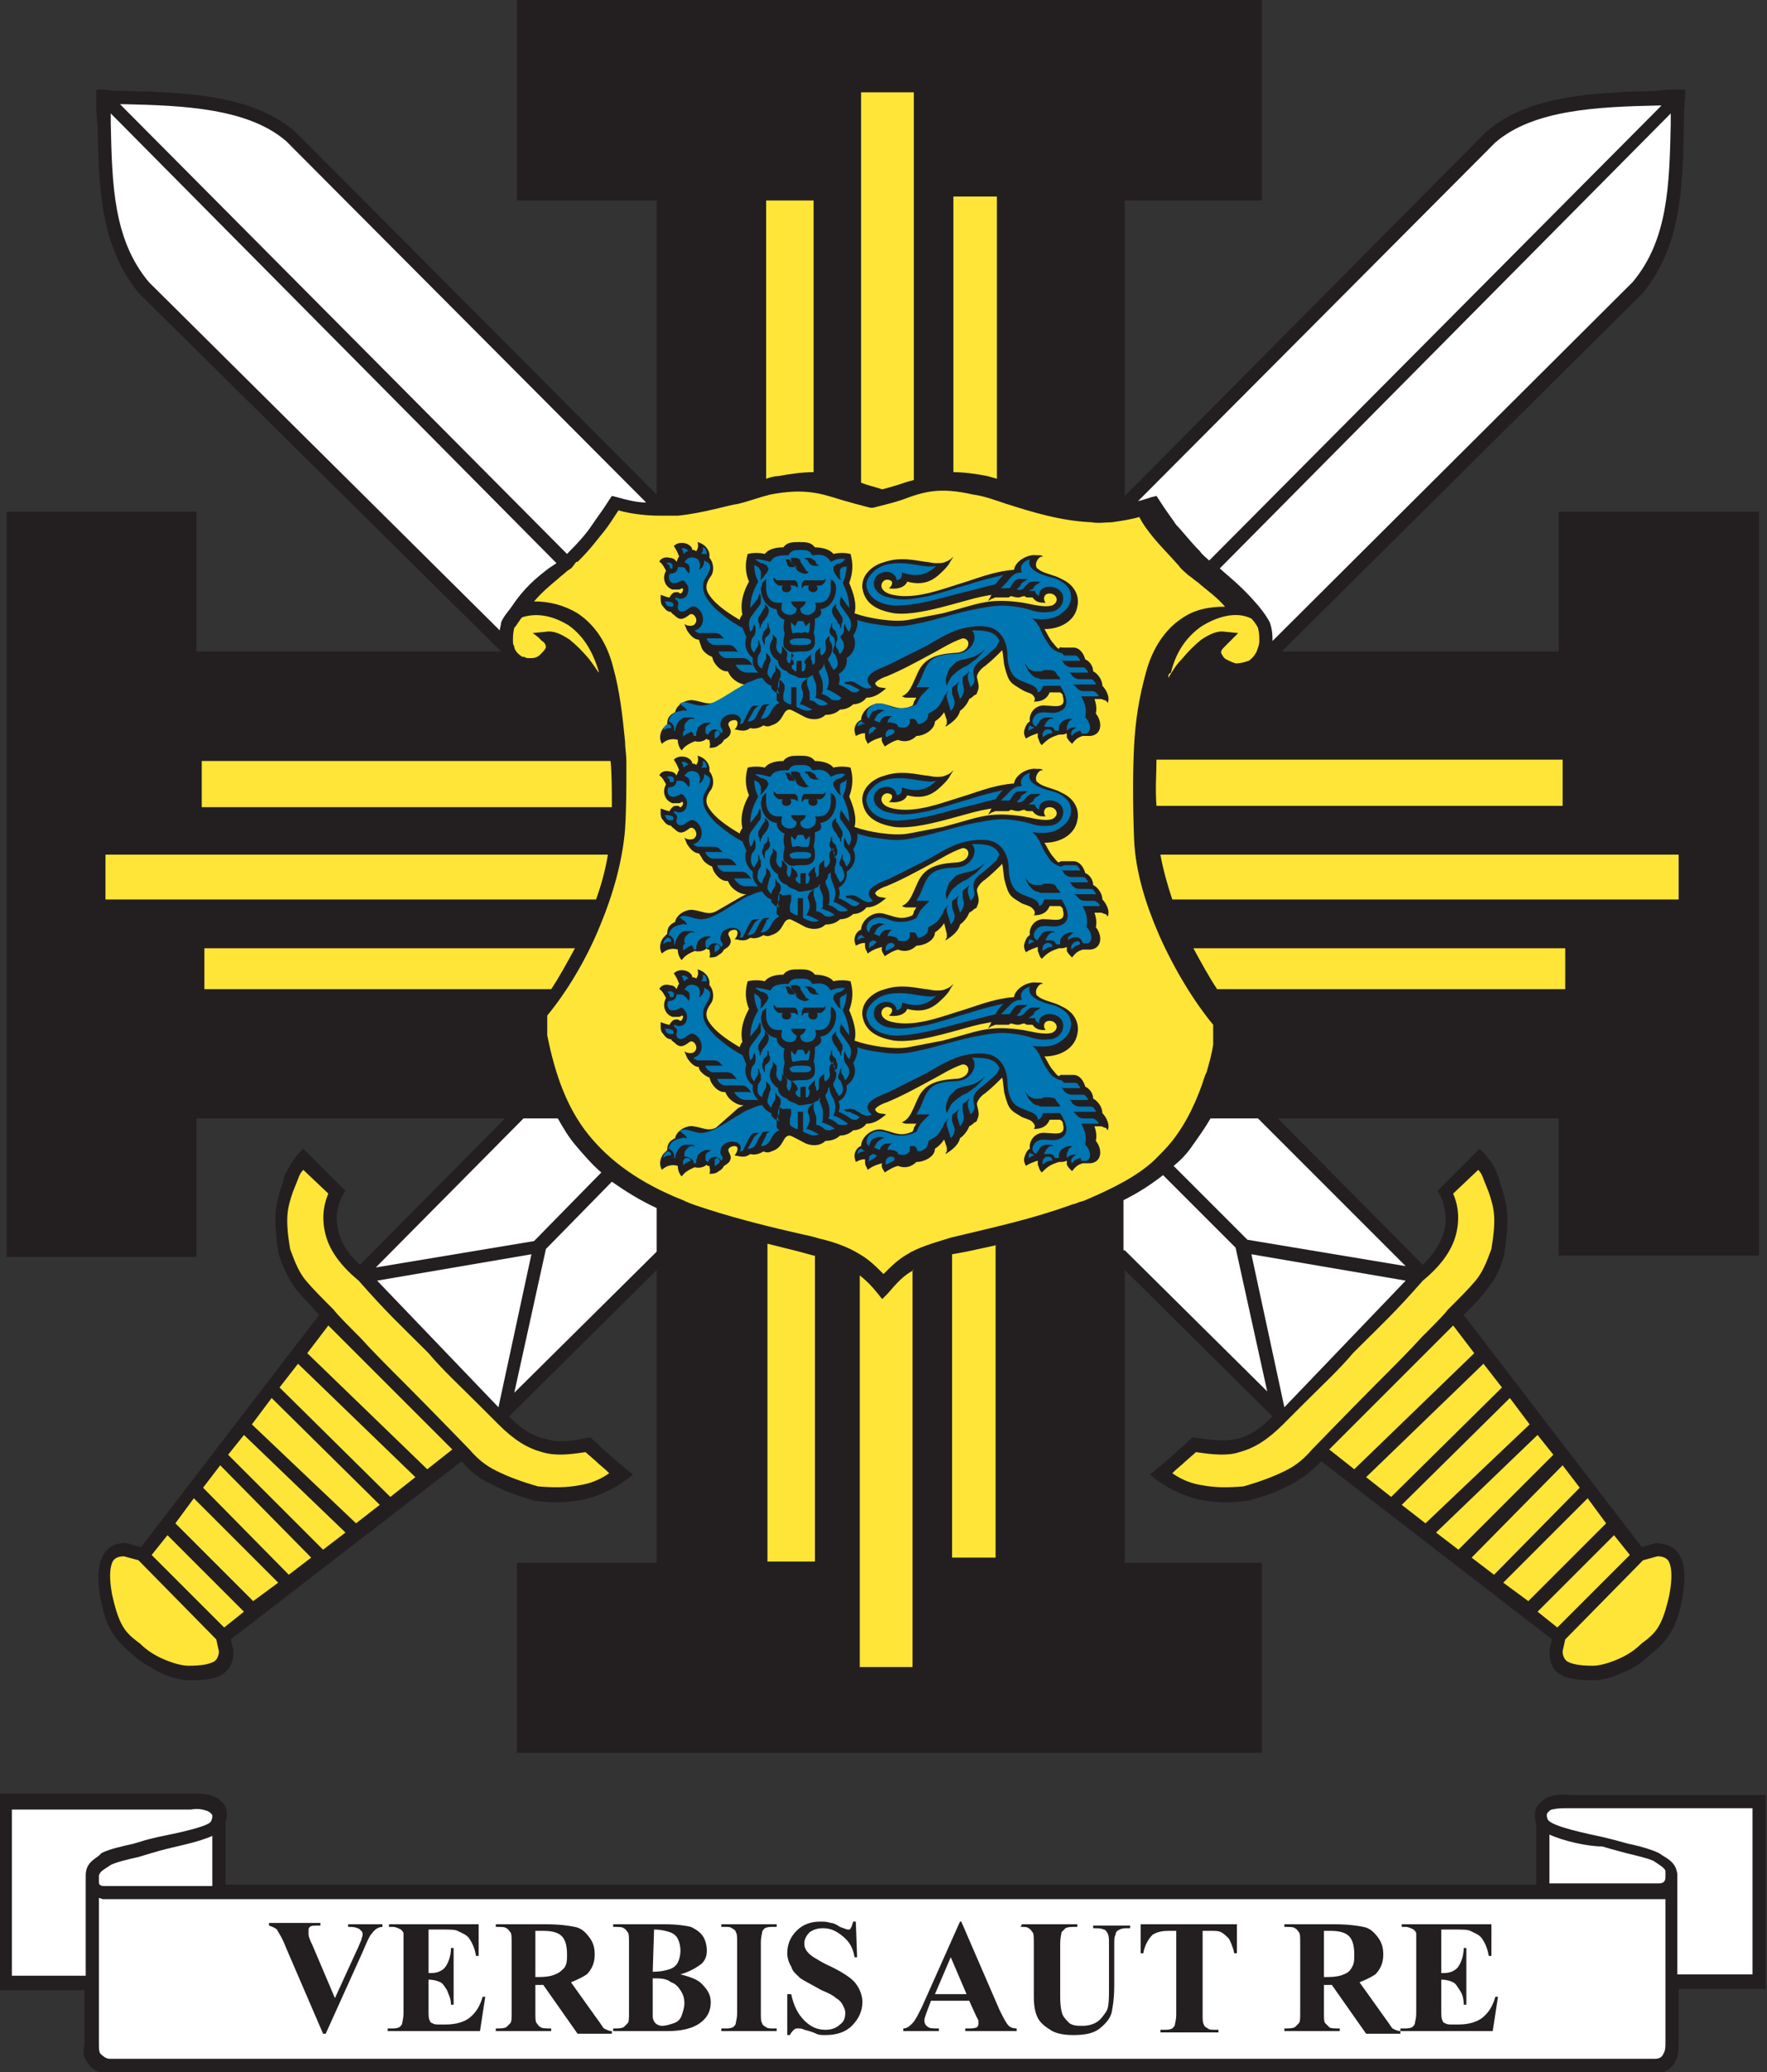 <?xml version="1.0" encoding="UTF-8"?>
<!-- Generator: Adobe Illustrator 19.2.1, SVG Export Plug-In . SVG Version: 6.00 Build 0)  -->
<svg xmlns="http://www.w3.org/2000/svg" xmlns:xlink="http://www.w3.org/1999/xlink" version="1.1" id="Layer_1" x="0px" y="0px" width="134px" height="157.1px" viewBox="0 0 134 157.1" style="enable-background:new 0 0 134 157.1;" xml:space="preserve">
<rect x="0" y="0" width="134" height="157.1" fill="#333333" stroke="none"/>
<style type="text/css">
	.st0{fill-rule:evenodd;clip-rule:evenodd;fill:#231F20;}
	.st1{fill-rule:evenodd;clip-rule:evenodd;fill:#FFE538;}
	.st2{fill-rule:evenodd;clip-rule:evenodd;fill:#FFFFFF;}
	.st3{fill-rule:evenodd;clip-rule:evenodd;fill:#0076B3;}
</style>
<g>
	<path class="st0" d="M67,110.6C67,110.6,67,110.6,67,110.6L67,110.6z"></path>
	<g>
		<g>
			<path class="st0" d="M38.6,107.4l11.2-11.1v22.2H39.2v14.4h56.5v-14.4H85.3V96.3l11.2,11.1c-1,1-1.8,1.5-2.7,1.7     c-0.9,0.2-1.9,0.1-3.2-0.1l-0.2,0l-0.2,0.2c-0.4,0.4-0.7,0.6-1,0.9c-0.4,0.4-0.8,0.7-1.5,1.3l-0.5,0.4l0.5,0.4     c1.1,0.8,2.1,1.2,3.2,1.5c1.1,0.2,2.3,0.3,3.6,0.1l0.1,0c1.5-0.4,2.5-0.8,3.4-1.3c0.9-0.5,1.5-1,2.2-1.7l17.5,13.5l-0.2,0.8     l0,0.2c0,0.8,0.3,1.4,0.9,1.7c0.5,0.3,1.3,0.4,2.4,0.4c0.7,0,1.5-0.2,2.3-0.6c0.8-0.3,1.5-0.8,2.1-1.4c0.7-0.5,1.2-1.1,1.6-1.8     c0.4-0.7,0.6-1.5,0.8-2.5l0,0c0.2-1.3,0.2-2.3-0.1-2.9c-0.3-0.8-0.9-1.1-1.8-1.2l-0.1,0l-1.1,0.3L111,99.7c0.8-0.8,1.4-1.4,1.8-2     c0.6-0.7,1-1.5,1.3-2.7l0-0.1c0.4-2.7,0.2-3.4-0.2-4.8c-0.1-0.2-0.1-0.4-0.2-0.6l0-0.1c-0.1-0.2-0.2-0.4-0.2-0.5     c-0.2-0.5-0.4-0.8-0.9-1.4l-0.4-0.4l-0.4,0.4l-2.5,2.5l-0.3,0.3l0.2,0.3c0.3,0.6,0.5,1.4,0.4,2.4c-0.2,0.9-0.6,1.8-1.7,2.9     l-11-11.1h21.3v10.4h15.2V38.8h-15.2v10.6h-21l27.4-27.2l0,0c2.9-3.6,3-7.9,3.1-12.7c0-0.7,0-1.4,0.1-2.1l0-0.6l-0.6,0     c-0.5,0-1.1,0-1.6,0.1C121,7,115.9,7.2,112.7,10l0,0L85.3,37.6V15.2h10.4V0H39.2v15.2h10.6v22.3L22.4,10l0,0     C19.2,7.2,14.1,7,9.5,6.9c-0.5,0-1,0-1.6-0.1l-0.6,0l0,0.6c0,0.7,0,1.4,0.1,2.1c0.1,4.8,0.2,9.1,3.1,12.7l0,0L38,49.4H14.9V38.8     H0.5v56.5h14.4V84.8h23.4l-11,11.1c-1.1-1-1.6-2-1.7-2.9c-0.2-1,0.1-1.8,0.4-2.4l0.2-0.3l-0.3-0.3l-2.5-2.5l-0.4-0.4l-0.4,0.4     c-0.5,0.6-0.6,0.9-0.9,1.4c-0.1,0.1-0.1,0.2-0.2,0.5l0,0.1c-0.1,0.2-0.1,0.4-0.2,0.6c-0.4,1.3-0.6,2.1-0.2,4.8l0,0.1     c0.4,1.2,0.8,2,1.3,2.7c0.5,0.6,1.1,1.2,1.8,2l-13.5,17.6L9.6,117l-0.1,0c-0.9,0-1.5,0.4-1.8,1.2c-0.3,0.6-0.3,1.6-0.1,2.9l0,0     c0.2,1,0.4,1.8,0.8,2.5c0.4,0.7,0.9,1.2,1.6,1.8c0.6,0.6,1.4,1,2.1,1.4c0.8,0.4,1.7,0.6,2.3,0.6c1.1,0,1.9-0.1,2.4-0.4     c0.6-0.4,0.9-0.9,0.9-1.7l0-0.2l-0.2-0.8l17.5-13.5c0.6,0.7,1.3,1.3,2.2,1.7c0.9,0.5,2,0.9,3.4,1.3l0.1,0     c1.4,0.2,2.5,0.1,3.6-0.1c1.1-0.3,2.1-0.7,3.2-1.5l0.5-0.4l-0.5-0.4c-0.7-0.6-1.1-0.9-1.5-1.3c-0.3-0.2-0.5-0.5-1-0.9l-0.2-0.2     l-0.2,0c-1.3,0.3-2.3,0.4-3.2,0.1C40.4,108.9,39.6,108.4,38.6,107.4z"></path>
			<g>
				<g>
					<path class="st1" d="M51.4,39.1c-0.1,0-0.2,0-0.2,0l0,0h0c-0.4,0-0.7,0-1.1,0l0,0c-1,0-2.1-0.1-3.2-0.4       c-0.4,0.6-0.7,1.1-1.1,1.6c-0.5,0.6-1,1.3-1.8,2.1v0c-0.1,0.1-0.1,0.1-0.2,0.2l0,0l0,0l0,0l0,0l0,0l0,0l0,0h0l-0.1,0l0,0l0,0       l0,0l0,0l0,0l0,0L43.4,43v0l-0.1,0.1l0,0l0,0l0,0l0,0l0,0l0,0l0,0l0,0l0,0l0,0l0,0l0,0l0,0l0,0l0,0l0,0l0,0l0,0l0,0l0,0l0,0       L43,43.3l0,0l0,0l0,0l0,0c-0.2,0.2-0.5,0.4-0.7,0.6c-0.6,0.5-1.2,1-1.8,1.7c1.2,0,2.3,0.3,3.3,0.9c1.2,0.8,2.2,2.1,2.7,4.1l0,0       c0.5,1.8,0.7,3.6,0.9,5.6c0,0.5,0.1,1,0.1,1.5v0l0,0l0,0v0l0,0v0l0,0v0l0,0l0,0l0,0l0,0v0l0,0l0,0.1v0l0,0.1l0,0l0,0.1v0l0,0v0       l0,0.1v0l0,0.1v0v0l0,0.2c0,1.4,0,2.9-0.1,4.5v0c-0.2,2.4-0.9,4.9-1.9,7.3c-1.1,2.7-2.6,5.1-4,6.8v1.5c0.6,3,1.5,5.5,3.1,7.5       c1.6,2,3.9,3.7,7.2,5l0,0c0.6,0.3,1.3,0.5,1.9,0.7l0,0c2.5,0.8,5,1.4,7.2,1.9c0.5,0.1,0.9,0.2,1.2,0.3l0,0       c1.3,0.3,2.3,0.7,3.1,1.2c0.7,0.4,1.2,0.9,1.8,1.5c0.6-0.6,1.1-1.1,1.8-1.5c0.8-0.5,1.8-0.8,3.1-1.2h0c0.3-0.1,0.8-0.2,1.2-0.3       c2.5-0.6,5.2-1.2,8-2.2l0,0l0,0l0,0c0.2-0.1,0.4-0.1,0.6-0.2l0,0l0,0l0,0c0.2-0.1,0.4-0.1,0.6-0.2l0,0c2.1-0.9,3.9-1.8,5.2-3       l0,0l0,0l0,0l0,0l0,0l0,0l0,0l0,0l0,0l0,0l0,0l0,0l0,0l0,0l0,0l0,0l0,0l0,0l0,0l0,0l0,0l0,0l0,0l0,0l0,0l0,0l0,0l0,0l0,0l0,0       l0,0l0,0l0,0l0,0l0,0l0,0l0,0l0,0l0,0l0,0h0l0,0l0,0l0,0l0,0l0,0l0,0l0,0l0,0l0.1-0.1c0.5-0.5,0.9-0.9,1.3-1.4       c1.1-1.4,1.9-3.1,2.5-5l0,0l0,0l0,0v0l0.1-0.2l0,0l0,0l0,0l0,0l0,0l0,0l0,0c0.2-0.7,0.4-1.4,0.5-2.1v-1.5       c-1.4-1.7-2.9-4.1-4.1-6.8c-1-2.3-1.8-4.8-1.9-7.3v0c-0.1-2.7-0.1-5,0-7c0.1-2,0.4-3.8,0.9-5.6l0,0c0.5-1.9,1.5-3.3,2.7-4.1       c1-0.7,2.1-0.9,3.3-0.9c-0.6-0.7-1.3-1.2-1.9-1.7l-0.1-0.1l0,0l0,0l0,0c-0.3-0.2-0.5-0.4-0.8-0.6l0,0c-0.2-0.2-0.5-0.4-0.7-0.7       c0,0,0,0,0,0l0,0c0,0,0,0,0,0c-0.8-0.9-1.4-1.5-1.9-2.1c-0.4-0.5-0.8-1-1.1-1.6c-0.7,0.2-1.4,0.3-2.1,0.4l0,0       c-0.5,0-1,0.1-1.5,0c-2.4-0.1-4.6-0.8-6.5-1.4c-0.9-0.3-1.7-0.6-2.5-0.7l0,0c-2.6-0.6-3.8-0.2-5.4,0.4       c-0.6,0.2-1.4,0.4-2.2,0.6h-0.2c-0.8-0.2-1.5-0.4-2.2-0.6c-1.6-0.5-2.8-0.9-5.4-0.4h0c-0.8,0.2-1.6,0.5-2.4,0.7       C55.2,38.3,53.4,38.9,51.4,39.1z"></path>
					<path class="st1" d="M39.6,46.8c-0.2,0.2-0.4,0.6-0.6,0.8c-0.1,0.4-0.1,0.7-0.1,1c0,0.1,0,0.3,0.1,0.4l0,0l0,0l0,0v0l0,0v0v0       l0,0l0,0c0,0,0,0.1,0,0.1l0,0l0,0l0,0l0,0l0,0l0,0l0,0l0,0l0,0v0l0,0l0,0l0,0l0,0l0,0v0l0,0l0,0l0,0l0,0       c0.1,0.3,0.3,0.5,0.6,0.7l0,0l0,0l0,0l0,0l0,0l0,0l0,0l0,0l0,0l0,0l0,0l0,0l0,0l0,0l0,0l0,0l0,0l0,0l0,0l0,0l0,0l0,0l0,0l0,0       l0,0l0,0l0,0l0,0l0,0l0,0v0l0,0l0,0l0,0l0,0l0,0c0,0,0,0,0.1,0l0,0l0,0c0.1,0,0.2,0.1,0.3,0.1l0,0h0l0,0c0.1,0,0.2,0,0.3,0h0       c0.3,0,0.5-0.1,0.7-0.3c0.1-0.1,0.3-0.3,0.4-0.5c0-0.2-0.1-0.4-0.3-0.5c-0.1-0.1-0.2-0.2-0.3-0.3L40.4,48l1-0.1       c0.6-0.1,1.2,0.2,1.8,0.6c0.5,0.4,1,0.9,1.5,1.5l0,0c0.3,0.4,0.5,0.7,0.7,1c0,0,0-0.1,0-0.1l0,0c-0.5-1.7-1.3-2.8-2.3-3.5       C42.1,46.8,40.9,46.4,39.6,46.8z"></path>
					<path class="st1" d="M88.6,51.4c0.3-0.5,0.6-1,1-1.4l0,0c0.5-0.6,1-1.1,1.5-1.5c0.6-0.4,1.2-0.7,1.8-0.6l1,0.1l-0.7,0.7       c-0.1,0.1-0.2,0.2-0.3,0.3h0c-0.2,0.2-0.3,0.3-0.3,0.5c0.1,0.2,0.2,0.4,0.4,0.5c0.2,0.1,0.4,0.2,0.7,0.3h0c0.4,0,0.7-0.1,1-0.2       c0.3-0.2,0.5-0.5,0.6-0.7c0.1-0.3,0.2-0.5,0.2-0.8c0-0.3,0-0.6-0.1-1c-0.1-0.2-0.3-0.5-0.5-0.7c-1.2-0.6-2.7-0.1-3.8,0.6       c-1,0.7-1.9,1.8-2.3,3.5l0,0C88.6,51.1,88.6,51.2,88.6,51.4z"></path>
				</g>
				<path class="st1" d="M23.3,102.6l1.6-2.1l9.4,9.4l-1.9,1.5L23.3,102.6z M21.2,105.2l1.4-1.8l8.9,8.6l-1.9,1.5L21.2,105.2z       M19.1,108l1.5-2l8.2,8.1l-1.8,1.4L19.1,108z M17.3,110.3l1.2-1.5l7.7,7.4l-1.7,1.3L17.3,110.3z M15.4,112.8l1.3-1.7l6.9,7      l-1.7,1.3L15.4,112.8z M13.3,115.5l1.4-1.9l6.4,6.4l-1.9,1.4L13.3,115.5z M44.4,110.1l0.8,0.7c0.3,0.3,0.6,0.5,1,0.9      c-0.7,0.5-1.5,0.8-2.2,0.9c-1,0.2-2,0.2-3.2,0.1c-1.4-0.4-2.4-0.8-3.2-1.2c-0.8-0.4-1.4-0.9-2-1.6c0,0-3.2-3.3-4.8-4.9      c-1.3-1.3-2.6-2.6-3.5-3.6c-0.9-0.9-1.7-1.7-2-2.1c-0.9-0.9-1.6-1.6-2.1-2.2c-0.5-0.6-0.8-1.3-1.2-2.4c-0.4-2.4-0.2-3.1,0.2-4.3      l0.2-0.5l0.2-0.5c0.1-0.3,0.2-0.5,0.4-0.7l1.9,1.8c-0.3,0.7-0.5,1.6-0.3,2.7c0.2,1.2,0.9,2.5,2.6,3.9c2.1,2.4,3.2,3.4,4.9,5.1      l0.4,0.4c1,1.2,2.4,2.5,3.7,3.8l1.6,1.6c1.2,1.2,2.2,1.8,3.3,2.1C42.1,110.4,43.1,110.3,44.4,110.1z M16.4,124.3l0.2,0.9      c0,0.4-0.2,0.7-0.4,0.8c-0.4,0.2-1,0.3-1.9,0.3c-0.5,0-1.2-0.2-1.9-0.5c-0.7-0.3-1.3-0.7-1.8-1.2c-0.7-0.5-1.1-0.9-1.4-1.5      c-0.3-0.6-0.5-1.3-0.7-2.2c-0.2-1.1-0.2-1.9,0-2.4c0.1-0.3,0.4-0.5,0.9-0.5l1.1,0.3L16.4,124.3z M11.5,117.9l1.2-1.5l5.8,5.8      l-1.5,1.2L11.5,117.9z"></path>
				<path class="st1" d="M90.7,110.1l-0.8,0.7c-0.3,0.3-0.6,0.5-1,0.9c0.7,0.5,1.5,0.8,2.2,0.9c1,0.2,2,0.2,3.2,0.1      c1.4-0.4,2.4-0.8,3.2-1.2c0.8-0.4,1.4-0.9,2-1.6c0,0,3.2-3.3,4.8-4.9c1.3-1.3,2.6-2.6,3.5-3.6c0.9-0.9,1.7-1.7,2-2.1      c0.9-0.9,1.6-1.6,2.1-2.2c0.5-0.6,0.8-1.3,1.2-2.4c0.4-2.4,0.2-3.1-0.2-4.3l-0.2-0.5l-0.2-0.5c-0.1-0.3-0.2-0.5-0.4-0.7      l-1.9,1.8c0.3,0.7,0.5,1.6,0.3,2.7c-0.2,1.2-0.9,2.5-2.6,3.9c-2.1,2.4-3.2,3.4-4.9,5.1l-0.4,0.4c-1,1.2-2.4,2.5-3.7,3.8      l-1.6,1.6c-1.2,1.2-2.2,1.8-3.3,2.1C93.1,110.4,92,110.3,90.7,110.1z M111.8,102.6l-1.6-2.1l-9.4,9.4l1.9,1.5L111.8,102.6z       M113.9,105.2l-1.4-1.8l-8.9,8.6l1.9,1.5L113.9,105.2z M116,108l-1.5-2l-8.2,8.1l1.8,1.4L116,108z M117.8,110.3l-1.2-1.5      l-7.7,7.4l1.7,1.3L117.8,110.3z M119.8,112.8l-1.3-1.7l-6.9,7l1.7,1.3L119.8,112.8z M121.8,115.5l-1.4-1.9l-6.4,6.4l1.9,1.4      L121.8,115.5z M123.6,117.9l-1.2-1.5l-5.8,5.8l1.5,1.2L123.6,117.9z M118.7,124.3l-0.2,0.9c0,0.4,0.2,0.7,0.4,0.8      c0.4,0.2,1,0.3,1.9,0.3c0.5,0,1.2-0.2,1.9-0.5c0.7-0.3,1.3-0.7,1.8-1.2c0.7-0.5,1.1-0.9,1.4-1.5c0.3-0.6,0.5-1.3,0.7-2.2      c0.2-1.1,0.2-1.9,0-2.4c-0.1-0.3-0.4-0.5-0.9-0.5l-1.1,0.3L118.7,124.3z"></path>
				<path class="st2" d="M85.3,94.8l10.8,10.7l-2.4-10.9l-5.5-5.5c-0.9,0.7-1.8,1.3-3,1.9V94.8z M89,88.4l5.6,5.6l12,2L95.4,84.8      h-3.6c-0.4,0.7-0.9,1.4-1.4,2.1C90,87.5,89.5,88,89,88.4z M49,38.1L21.7,10.7c-2.9-2.5-7.8-2.7-12.3-2.8l-0.3,0L43,42      c1-1,1.5-1.6,1.9-2.2c0.4-0.6,0.8-1.1,1.3-1.9l0.2-0.3l0.4,0.1C47.5,37.9,48.3,38.1,49,38.1z M42.2,42.7L8.4,8.6l0,0.8      c0.1,4.6,0.2,8.8,2.9,12l26.6,26.4c0-0.2,0.1-0.4,0.1-0.6c0.2-0.5,0.6-0.9,0.8-1.2c1-1.5,1.9-2.2,2.8-2.9L42.2,42.7z       M97.4,106.7l9.2-9.6l-11.7-2L97.4,106.7z"></path>
				<path class="st2" d="M49.8,94.9l-10.8,10.7l2.4-10.9l5-5.1c1,0.7,2.1,1.4,3.4,2V94.9z M45.6,88.9l-5.1,5.2l-12,2l11.2-11.3h2.6      c0.4,0.7,0.8,1.4,1.4,2.1C44.3,87.6,44.9,88.3,45.6,88.9z M37.8,106.7l-9.2-9.6l11.7-2L37.8,106.7z M86.3,38l27.1-27.2      c2.9-2.5,7.8-2.7,12.3-2.8l0.3,0L91.7,42.5c-0.2-0.2-0.5-0.4-0.7-0.7c-0.8-0.8-1.3-1.5-1.8-2c-0.4-0.6-0.8-1.1-1.3-1.9l-0.2-0.3      l-0.4,0.1C87,37.8,86.7,37.9,86.3,38z M92.5,43.1l34.2-34.5l0,0.8c-0.1,4.6-0.2,8.8-2.9,12L96.5,48.6c0-0.4,0-0.8-0.2-1.4      c-0.3-0.6-0.9-1.3-0.9-1.3C94.2,44.5,93.4,43.9,92.5,43.1L92.5,43.1z"></path>
				<path class="st1" d="M45.2,68.2c0.4-1.1,0.7-2.2,0.9-3.4H8v3.4H45.2z M41.8,75c0.6-0.9,1.2-2,1.8-3.1H15.5V75H41.8z M90.5,71.9      c0.6,1.1,1.2,2.2,1.8,3.1h26.4v-3.1H90.5z M88,64.8c0.2,1.1,0.5,2.2,0.9,3.4h38.4v-3.4H88z M87.7,57.6c0,1.1-0.1,2.2,0,3.5h30.8      v-3.5H88.9H87.7z M72.3,35.8c0.7,0,1.6,0.1,2.6,0.3l0.7,0.2V14.9h-3.3V35.8z M65.3,36.6c0.5,0.2,1,0.3,1.6,0.5      c0.8-0.2,1.4-0.4,2-0.6l0.4-0.1V7h-4V36.6z M58.1,36.3c0.3-0.1,0.6-0.2,0.9-0.2c1.1-0.2,1.9-0.3,2.7-0.3V15.2h-3.6V36.3z       M46.3,57.7l-31,0v3.5h31.1C46.4,59.8,46.4,58.7,46.3,57.7z M61.7,95.2l-1.1-0.3l-2.4-0.6v24.1h3.6V95.2z M69.3,96.3      c-0.8,0.4-1.3,1-2,1.8l-0.4,0.4L66.5,98c-0.4-0.5-0.8-0.9-1.3-1.3v29.7h4V96.3z M75.6,94.4l-2.3,0.5l-1.1,0.2v23h3.3V94.4z"></path>
			</g>
		</g>
		<g>
			<g>
				<path class="st0" d="M17.1,138.2v4.7c33.1,0,66.3,0,99.4,0v-4.6c-0.1-0.3-0.1-0.5-0.1-0.7c0-0.3,0.1-0.6,0.3-0.8      c0.2-0.2,0.4-0.4,0.6-0.5c0.5-0.2,1.1-0.3,1.7-0.2h0l14.4,0l0.5,0v14.7h-6.6v4.1c0,0.5,0,1-0.3,1.5c-0.3,0.5-0.8,0.8-1.4,0.8      l-117.4,0c-1,0-1.4-0.5-1.7-1c-0.2-0.4-0.2-0.7-0.1-1.1v-4.2H0V136l0.5,0l14.1,0h0c0.6,0,1.2,0,1.6,0.2c0.3,0.1,0.5,0.3,0.7,0.5      c0.2,0.2,0.3,0.5,0.3,0.8C17.2,137.7,17.2,137.9,17.1,138.2z"></path>
				<path class="st2" d="M6.5,149.7v-7l0-0.2l0-0.3c0-0.9,0.6-1.2,1-1.5l0.2-0.2c0.6-0.3,1.5-0.5,2.4-0.7l1-0.3l0.8-0.2      c1.5-0.3,3.9-0.8,4.1-1.2c0.1-0.2,0.1-0.3,0.1-0.4c0-0.1,0-0.1-0.1-0.2c-0.1-0.1-0.1-0.1-0.3-0.2c-0.3-0.1-0.7-0.2-1.2-0.1      l-13.6,0v12.6H6.5z M16.1,142.9v-3.7c-1.1,0.5-2.8,0.8-3.9,1.1l-0.7,0.2l-1,0.3c-0.9,0.2-1.7,0.4-2.1,0.6l-0.3,0.2      c-0.3,0.2-0.5,0.3-0.6,0.6l0,0.5c0,0.2,0.1,0.3,0.4,0.3H16.1z M7.5,143.9v11.1c0,0.3,0,0.5,0.1,0.7c0.1,0.1,0.4,0.4,0.7,0.4      h117.2c0.3,0,0.5-0.1,0.6-0.3c0.2-0.3,0.2-0.6,0.2-0.9v-10.9H126h-0.2H8H7.8L7.5,143.9z M127.3,149.7h5.6v-12.6l-13.9,0      c-0.5,0-0.9,0-1.3,0.1c-0.1,0-0.2,0.1-0.3,0.2c0,0-0.1,0.1-0.1,0.2c0,0.1,0,0.2,0.1,0.4c0.4,0.5,2.8,1,4.2,1.3l0.8,0.2l1.1,0.3      c1,0.2,1.9,0.5,2.3,0.7l0.3,0.2c0.5,0.3,1,0.6,1.1,1.4v0.4V149.7z M117.5,139.1v3.7h8.3c0.4,0,0.5-0.2,0.5-0.5l0-0.4      c0-0.2-0.3-0.4-0.6-0.6l-0.3-0.2c-0.4-0.2-1.3-0.4-2.1-0.6l-1.1-0.3l-0.7-0.2C120.4,140,118.6,139.6,117.5,139.1z"></path>
			</g>
			<path class="st0" d="M109.3,146.3v3.3h0.2c0.5,0,0.9-0.2,1.1-0.5c0.2-0.3,0.4-0.8,0.4-1.4h0.2v4.3H111c0-0.5-0.1-0.8-0.3-1.1     c-0.2-0.3-0.3-0.5-0.5-0.6c-0.2-0.1-0.5-0.2-0.9-0.2v2.3c0,0.4,0,0.7,0.1,0.8c0,0.1,0.1,0.2,0.2,0.2c0.1,0.1,0.3,0.1,0.5,0.1h0.5     c0.8,0,1.4-0.2,1.8-0.5c0.5-0.4,0.8-0.9,1-1.6h0.2l-0.4,2.6h-7v-0.2h0.3c0.2,0,0.4,0,0.6-0.1c0.1-0.1,0.2-0.2,0.2-0.3     c0-0.1,0.1-0.3,0.1-0.8v-5.3c0-0.4,0-0.6,0-0.7c0-0.1-0.1-0.2-0.2-0.3c-0.2-0.1-0.4-0.2-0.6-0.2h-0.3v-0.2h6.8v2.4h-0.2     c-0.1-0.6-0.3-1-0.5-1.3c-0.2-0.3-0.5-0.4-0.9-0.6c-0.2-0.1-0.6-0.1-1.3-0.1H109.3z M100.4,146.3v3.6h0.3c0.6,0,1-0.1,1.2-0.2     c0.3-0.1,0.5-0.3,0.6-0.5c0.2-0.3,0.2-0.6,0.2-1c0-0.6-0.1-1.1-0.4-1.4c-0.3-0.3-0.8-0.4-1.4-0.4H100.4z M100.4,150.3v2.3     c0,0.4,0,0.7,0.1,0.8c0.1,0.1,0.2,0.2,0.3,0.3c0.1,0.1,0.4,0.1,0.8,0.1v0.2h-4.2v-0.2c0.4,0,0.6,0,0.8-0.1     c0.1-0.1,0.2-0.2,0.3-0.3c0.1-0.1,0.1-0.4,0.1-0.8v-5.3c0-0.4,0-0.7-0.1-0.8c-0.1-0.1-0.1-0.2-0.3-0.3c-0.1-0.1-0.4-0.1-0.8-0.1     v-0.2h3.8c1,0,1.7,0.1,2.2,0.2c0.5,0.1,0.8,0.4,1.1,0.8c0.3,0.4,0.4,0.8,0.4,1.3c0,0.6-0.2,1.1-0.6,1.5c-0.3,0.2-0.7,0.4-1.2,0.6     l2,2.8c0.3,0.4,0.4,0.6,0.5,0.7c0.2,0.1,0.4,0.2,0.6,0.2v0.2h-2.6l-2.6-3.7H100.4z M93.8,145.9v2.2h-0.2     c-0.1-0.5-0.3-0.9-0.4-1.1c-0.2-0.2-0.4-0.4-0.6-0.5c-0.2-0.1-0.4-0.1-0.8-0.1h-0.6v6.3c0,0.4,0,0.7,0.1,0.8     c0,0.1,0.1,0.2,0.3,0.3c0.1,0.1,0.3,0.1,0.5,0.1h0.3v0.2H88v-0.2h0.3c0.2,0,0.4,0,0.6-0.1c0.1-0.1,0.2-0.2,0.2-0.3     c0-0.1,0.1-0.3,0.1-0.8v-6.3h-0.6c-0.5,0-0.9,0.1-1.2,0.3c-0.3,0.3-0.6,0.8-0.7,1.4h-0.2v-2.2H93.8z M77.5,145.9h4.2v0.2h-0.2     c-0.3,0-0.5,0-0.7,0.1c-0.1,0.1-0.2,0.2-0.3,0.3c0,0.1-0.1,0.4-0.1,0.9v4c0,0.7,0.1,1.2,0.2,1.4c0.1,0.2,0.3,0.4,0.5,0.6     c0.3,0.2,0.6,0.2,1,0.2c0.4,0,0.8-0.1,1.1-0.3c0.3-0.2,0.5-0.5,0.7-0.8c0.2-0.3,0.2-1,0.2-1.8v-3.3c0-0.4,0-0.6-0.1-0.8     c-0.1-0.2-0.2-0.3-0.3-0.3c-0.2-0.1-0.4-0.1-0.8-0.1v-0.2h2.8v0.2h-0.2c-0.2,0-0.4,0-0.6,0.1c-0.2,0.1-0.3,0.2-0.3,0.4     c-0.1,0.1-0.1,0.4-0.1,0.7v3.1c0,1-0.1,1.6-0.2,2.1c-0.1,0.4-0.4,0.8-0.9,1.2c-0.5,0.4-1.2,0.5-2,0.5c-0.7,0-1.2-0.1-1.6-0.3     c-0.5-0.3-0.9-0.6-1.1-1c-0.2-0.4-0.3-0.9-0.3-1.6v-4c0-0.5,0-0.8-0.1-0.9c-0.1-0.1-0.1-0.2-0.3-0.3c-0.1-0.1-0.3-0.1-0.6-0.1     L77.5,145.9z M73.3,151.2l-1.2-2.8l-1.2,2.8H73.3z M73.5,151.7h-2.9l-0.3,0.8c-0.1,0.3-0.2,0.5-0.2,0.7c0,0.2,0.1,0.4,0.3,0.5     c0.1,0.1,0.4,0.1,0.8,0.1v0.2h-2.7v-0.2c0.3,0,0.5-0.2,0.7-0.4c0.2-0.2,0.4-0.6,0.7-1.2l2.9-6.5h0.1l2.9,6.7     c0.3,0.6,0.5,1,0.7,1.2c0.1,0.1,0.3,0.2,0.6,0.2v0.2h-3.9v-0.2h0.2c0.3,0,0.5,0,0.7-0.1c0.1-0.1,0.1-0.2,0.1-0.3     c0-0.1,0-0.1,0-0.2l-0.2-0.4L73.5,151.7z M64.9,145.7l0.1,2.7h-0.2c-0.1-0.7-0.4-1.2-0.9-1.6c-0.5-0.4-0.9-0.6-1.5-0.6     c-0.4,0-0.7,0.1-1,0.3c-0.2,0.2-0.4,0.5-0.4,0.8c0,0.2,0,0.3,0.1,0.5c0.1,0.2,0.3,0.4,0.6,0.6c0.2,0.1,0.6,0.4,1.3,0.7     c1,0.5,1.6,0.9,1.9,1.3c0.3,0.4,0.5,0.9,0.5,1.4c0,0.7-0.3,1.3-0.8,1.8c-0.5,0.5-1.2,0.7-2,0.7c-0.3,0-0.5,0-0.7-0.1     c-0.2-0.1-0.5-0.2-0.9-0.3c-0.2-0.1-0.3-0.1-0.5-0.1c-0.1,0-0.2,0-0.3,0.1c-0.1,0.1-0.2,0.2-0.3,0.4h-0.2v-3.1H60     c0.2,0.9,0.5,1.5,1,2c0.5,0.5,1,0.7,1.6,0.7c0.4,0,0.8-0.1,1.1-0.4c0.3-0.2,0.4-0.5,0.4-0.9c0-0.2-0.1-0.4-0.2-0.6     c-0.1-0.2-0.3-0.4-0.5-0.5c-0.2-0.2-0.6-0.4-1.1-0.6c-0.7-0.4-1.3-0.7-1.6-0.9c-0.3-0.3-0.6-0.5-0.7-0.9c-0.2-0.3-0.3-0.7-0.3-1     c0-0.6,0.2-1.2,0.7-1.7c0.5-0.5,1.1-0.7,1.8-0.7c0.3,0,0.5,0,0.8,0.1c0.2,0,0.4,0.1,0.7,0.3c0.3,0.1,0.5,0.2,0.6,0.2     c0.1,0,0.2,0,0.2-0.1c0.1-0.1,0.1-0.2,0.2-0.5H64.9z M58.9,153.8v0.2h-4.2v-0.2h0.3c0.2,0,0.4,0,0.6-0.1c0.1-0.1,0.2-0.2,0.2-0.3     c0-0.1,0.1-0.3,0.1-0.8v-5.3c0-0.4,0-0.7-0.1-0.8c0-0.1-0.1-0.2-0.3-0.3c-0.1-0.1-0.3-0.1-0.5-0.1h-0.3v-0.2h4.2v0.2h-0.3     c-0.2,0-0.4,0-0.6,0.1c-0.1,0.1-0.2,0.2-0.2,0.3c0,0.1-0.1,0.3-0.1,0.8v5.3c0,0.4,0,0.7,0.1,0.8c0,0.1,0.1,0.2,0.3,0.3     c0.1,0.1,0.3,0.1,0.5,0.1H58.9z M49.5,150v2.6l0,0.3c0,0.2,0.1,0.4,0.2,0.5c0.1,0.1,0.3,0.2,0.5,0.2c0.3,0,0.6-0.1,0.9-0.2     c0.3-0.1,0.5-0.3,0.6-0.6c0.1-0.3,0.2-0.6,0.2-0.9c0-0.4-0.1-0.7-0.3-1c-0.2-0.3-0.4-0.5-0.7-0.6C50.5,150,50.1,150,49.5,150     L49.5,150z M49.5,149.5c0.6,0,1-0.1,1.3-0.2c0.3-0.1,0.5-0.3,0.6-0.5c0.1-0.2,0.2-0.5,0.2-0.9s-0.1-0.7-0.2-0.9     c-0.1-0.2-0.3-0.4-0.6-0.5c-0.3-0.1-0.7-0.2-1.2-0.2L49.5,149.5z M51.6,149.7c0.8,0.2,1.3,0.4,1.6,0.7c0.4,0.4,0.7,0.8,0.7,1.4     c0,0.6-0.2,1.1-0.7,1.5c-0.6,0.5-1.5,0.7-2.6,0.7h-4.1v-0.2c0.4,0,0.6,0,0.8-0.1c0.1-0.1,0.2-0.2,0.3-0.3     c0.1-0.1,0.1-0.4,0.1-0.8v-5.3c0-0.4,0-0.7-0.1-0.8c-0.1-0.1-0.1-0.2-0.3-0.3c-0.1-0.1-0.4-0.1-0.8-0.1v-0.2h3.9     c0.9,0,1.6,0.1,2,0.2c0.4,0.2,0.7,0.4,0.9,0.7c0.2,0.3,0.3,0.7,0.3,1.1c0,0.4-0.1,0.7-0.4,1C52.8,149.2,52.3,149.5,51.6,149.7z      M40.6,146.3v3.6h0.3c0.6,0,1-0.1,1.2-0.2c0.3-0.1,0.5-0.3,0.7-0.5c0.2-0.3,0.2-0.6,0.2-1c0-0.6-0.1-1.1-0.4-1.4     c-0.3-0.3-0.8-0.4-1.4-0.4H40.6z M40.6,150.3v2.3c0,0.4,0,0.7,0.1,0.8c0.1,0.1,0.1,0.2,0.3,0.3c0.1,0.1,0.4,0.1,0.8,0.1v0.2h-4.2     v-0.2c0.4,0,0.6,0,0.8-0.1c0.1-0.1,0.2-0.2,0.3-0.3c0.1-0.1,0.1-0.4,0.1-0.8v-5.3c0-0.4,0-0.7-0.1-0.8c-0.1-0.1-0.1-0.2-0.3-0.3     c-0.1-0.1-0.4-0.1-0.8-0.1v-0.2h3.8c1,0,1.7,0.1,2.2,0.2c0.5,0.1,0.8,0.4,1.1,0.8c0.3,0.4,0.4,0.8,0.4,1.3c0,0.6-0.2,1.1-0.6,1.5     c-0.3,0.2-0.7,0.4-1.2,0.6l2,2.8c0.3,0.4,0.4,0.6,0.5,0.7c0.2,0.1,0.4,0.2,0.6,0.2v0.2h-2.6l-2.6-3.7H40.6z M32.5,146.3v3.3h0.2     c0.5,0,0.9-0.2,1.1-0.5c0.2-0.3,0.4-0.8,0.4-1.4h0.2v4.3h-0.2c0-0.5-0.2-0.8-0.3-1.1c-0.2-0.3-0.3-0.5-0.5-0.6     c-0.2-0.1-0.5-0.2-0.9-0.2v2.3c0,0.4,0,0.7,0.1,0.8c0,0.1,0.1,0.2,0.2,0.2c0.1,0.1,0.3,0.1,0.5,0.1h0.5c0.8,0,1.4-0.2,1.8-0.5     c0.5-0.4,0.8-0.9,1-1.6h0.2l-0.4,2.6h-7v-0.2h0.3c0.2,0,0.4,0,0.6-0.1c0.1-0.1,0.2-0.2,0.2-0.3c0-0.1,0.1-0.3,0.1-0.8v-5.3     c0-0.4,0-0.6,0-0.7c0-0.1-0.1-0.2-0.2-0.3c-0.2-0.1-0.4-0.2-0.6-0.2h-0.3v-0.2h6.8v2.4h-0.2c-0.1-0.6-0.3-1-0.5-1.3     c-0.2-0.3-0.5-0.4-0.9-0.6c-0.2-0.1-0.6-0.1-1.3-0.1H32.5z M29,145.9v0.2c-0.3,0-0.6,0.2-0.8,0.5c-0.2,0.2-0.4,0.7-0.7,1.4     l-2.8,6.2h-0.2l-2.8-6.5c-0.3-0.8-0.6-1.2-0.7-1.4c-0.1-0.1-0.3-0.2-0.6-0.3v-0.2h3.9v0.2h-0.1c-0.4,0-0.6,0-0.7,0.1     c-0.1,0.1-0.1,0.1-0.1,0.3c0,0.1,0,0.2,0,0.3c0,0.1,0.1,0.4,0.3,0.8l1.7,4L27,148c0.2-0.4,0.3-0.7,0.4-0.9c0-0.1,0.1-0.3,0.1-0.4     c0-0.1,0-0.2-0.1-0.3c-0.1-0.1-0.2-0.2-0.3-0.2c-0.2-0.1-0.4-0.1-0.7-0.1v-0.2H29z"></path>
		</g>
	</g>
	<g>
		<path class="st1" d="M60.7,80.6c-0.2,0-0.2,0-0.4,0c-0.2,0-0.3,0-0.4,0.1c-0.1-0.3-0.1-0.5-0.1-0.8c0-0.3,0-0.5,0-0.8l0,0    c0.1,0,0.1,0,0.2,0c0.3,0,0.5-0.1,0.7-0.4c0-0.1,0.1-0.2,0.1-0.3c0,0.1,0,0.2,0.1,0.3c0.1,0.3,0.4,0.4,0.7,0.4c0.1,0,0.1,0,0.2,0    l0,0c0,0.3,0,0.5,0,0.8c0,0.3,0,0.5-0.1,0.8c-0.1-0.1-0.3-0.1-0.4-0.1C60.9,80.6,60.8,80.6,60.7,80.6L60.7,80.6z"></path>
		<path class="st0" d="M80.6,81.5h0.8c0.5,0,0.8,0.5,0.9,0.9c0.3,0.1,0.6,0.5,0.6,0.9c0.4,0.2,0.7,0.7,0.7,1.1    c0.3,0.3,0.6,0.9,0.4,1.3c0,0-0.1-0.2-0.2-0.2c-0.1,0-0.2-0.1-0.3-0.1H83c0.1,0.3,0.2,0.7,0.1,1.1c0.5,0.6,0.5,1.6-0.4,1.7    c-0.2,0-0.4,0-0.6,0c-0.3,0.1-0.5,0.2-0.8,0.6c-0.2-0.2-0.3-0.3-0.4-0.5c0-0.1,0-0.2,0-0.3c-0.2,0.1-0.3,0.1-0.6,0.1    c-0.6,0.2-0.8,0.3-1.3,0.8c-0.2-0.2-0.2-0.4-0.3-0.6c0-0.1,0-0.2,0-0.3c-0.3,0.1-0.6,0.2-0.9,0.4c-0.1-0.2-0.2-0.4-0.1-0.7    c0.1-0.3,0.2-0.5,0.4-0.6c-0.1-0.6,0.4-1.3,1.2-1.2c0.6,0,1.6,0.3,1.3-0.7c0-0.2-0.1-0.2-0.2-0.3h-0.8c-0.2,0.5-0.6,0.7-1.2,0.7    c0.1-0.1,0.1-0.3,0-0.4c-0.2-0.3-0.4-0.3-0.9-0.5c-0.8-0.5-1-0.5-1.3-1.7c-0.1-0.3-0.1-0.9-0.2-1.3c-0.4,0.4-0.8,0.8-1.3,1.2    c-0.2,0.1-0.7,0.6-0.6,0.9c0.1,0.5,0.2,0.7,0,1.1c0,0.1-0.1,0.2-0.2,0.2c-0.1,0.1-0.2,0.2-0.4,0.3c-0.1,0.3-0.4,0.7-0.7,0.9    c-0.1,0.5-0.6,0.9-1.1,1.2c0,0,0-0.1,0.1-0.2c0-0.1,0-0.2,0-0.3l-0.2-0.6c-0.2,0.3-0.4,0.5-0.7,0.7c0,0.6-0.8,1-1.4,1    c-0.4,0.4-0.9,0.5-1.4,0.3c-0.4,0.1-0.7,0.3-1,0.5c-0.2-0.3-0.3-0.5-0.2-0.7c-0.4,0.1-0.7,0.2-1.1,0.5c-0.1-0.3-0.2-0.3-0.2-0.6    c0-0.1,0-0.1,0-0.2c-0.2,0-0.3,0-0.7,0.2c-0.1-0.3-0.2-0.6,0.1-1c0.1-0.1,0.2-0.2,0.3-0.2c0-0.7,0.9-1.5,1.8-1.2    c0.8,0.2,1.2,0.5,2.1,0.1c0.1-0.2,0.1-0.2,0.1-0.3c0.1-0.1,0.1-0.2,0.2-0.3c-0.1,0-0.2,0-0.3,0c-0.2,0-0.3,0-0.5,0    c-0.1,0-0.3-0.1-0.3-0.1c0.6-0.3,0.7-0.7,1.2-1.8c0.5-1.1,1.4-1.4,2.8-1.5c1.2,0,1.3-1.1,0.6-1.1c-0.9,0.3-1.8,0.9-2.4,1.2    c-1.1,0.6-2.2,1.2-3.4,1.7c-0.1,0-1,0.4-0.8,0.6c0.2,0.3,0.5,0.2,0.8,0.3c-0.5,0.4-0.9,0.7-1.5,0.7c-0.2,0.3-0.6,0.5-1,0.5    c-0.3,0.3-0.7,0.4-1,0.4c-0.3,0.3-0.7,0.4-1.1,0.4c-0.4,0.4-1,0.4-1.5,0.2c-0.2-0.1-1.1-0.6-1.2-0.6c-0.6,0-0.4,0.9-1.4,1.2    c-0.2,0.1-0.4,0.1-0.6,0c-0.3,0.2-0.7,0.3-1,0.2c-0.4,0.3-0.7,0.2-1.2,0.1c0.2-0.2,0.4-0.7,0-0.7c-0.3,0-0.6,0.2-0.4,0.5    c0.1,0.2,0.2,0.4,0,0.7c-0.1,0.1-0.2,0.2-0.4,0.3c-0.1,0.2-0.2,0.3-0.4,0.4c-0.2,0.2-0.5,0.2-0.7,0.2c0.1-0.3,0-0.4,0-0.6    c0,0-0.1,0-0.1,0c0,0-0.1,0-0.1-0.1c-0.2,0.2-0.6,0.3-0.9,0.2c-0.5,0.2-0.8,0.4-1,0.7c-0.2-0.2-0.3-0.5-0.3-0.8    c-0.3-0.1-0.8-0.1-1.2,0.3c-0.2-0.3-0.2-0.8,0.1-1.2c0.1-0.1,0.2-0.2,0.3-0.3c0-0.5,0.2-0.7,0.6-0.9c0.1-0.6,0.9-1,1.4-0.9    c0.7,0.1,1.1,0.4,1.7,0.1L56,84l0.4-0.2h-0.1c-0.4,0-1-0.4-1.2-0.8l-0.1-0.2h-0.1c-0.4,0-0.8-0.4-1-0.8l-0.1-0.3    c-0.3-0.1-0.7-0.4-0.8-0.7L53,80.9c-0.4,0-0.7-0.4-0.9-0.7l-0.2-0.5c0.2,0.2,0.7,0.2,0.8,0c0.3-0.3-0.1-0.9-0.4-0.7    c-0.4,0.3-0.7,0.5-1.1,0.1c-0.1-0.1-0.3-0.2-0.3-0.3c-0.2,0-0.4-0.1-0.6-0.4c-0.2-0.2-0.2-0.4-0.2-0.6l0-0.3    c0.3,0.1,0.5,0.2,0.7,0.2c0-0.1,0.1-0.2,0.2-0.3c0.1-0.1,0.2-0.1,0.3-0.1c0.1,0,0.1,0,0.1,0c0.1,0,0.1,0.1,0.2,0.1    c0.1,0,0.2-0.2,0.2-0.3c0,0,0-0.1-0.1-0.1c-0.1,0.1-0.2,0.1-0.3,0.1c-0.1,0-0.3,0-0.4,0c-0.6-0.2-0.8-0.9-0.5-1.4    c0-0.1-0.1-0.2-0.2-0.4c-0.1-0.1-0.1-0.2-0.3-0.3c0.1-0.3,0.5-0.4,0.8-0.3c0.2,0,0.4,0.1,0.5,0.3c0.1-0.2,0.1-0.3,0.2-0.4    c-0.1-0.3-0.2-0.5-0.4-0.8c0.2-0.2,0.5-0.3,0.9-0.2c0.3,0.1,0.5,0.3,0.5,0.5c0.1,0,0.2,0,0.3,0.1c0.1-0.2,0.2-0.3,0.1-0.7    c0.4,0.1,0.8,0.4,0.9,0.9c0,0.1,0,0.2,0,0.3c0.3,0.3,0.4,1,0.1,1.4c-0.5,0.7-0.4,1.1,0.1,1.7c0.5,0.6,1.4,1.2,2.1,1.6    c0-0.1,0.1-0.3,0.2-0.4c-0.2-0.9,0.1-1.8,0.5-2.5c-0.3-0.7-0.3-1.4-0.1-2.1c0.4-0.1,0.9-0.1,1.3,0c0.3-0.4,0.9-0.5,1.4-0.5    c0.3-0.4,0.7-0.4,1.2-0.4c0.5,0,0.9,0,1.2,0.4c0.4,0,1.1,0.1,1.4,0.5c0.4-0.1,0.9-0.1,1.3,0c0.2,0.7,0.2,1.4-0.1,2.2    c0.3,0.7,0.6,1.6,0.4,2.3c1.1,0.4,3,0.7,4.1,0.5c1-0.2,1.6-0.3,2.6-0.5c2.7-0.7,3.4-1.2,6.1-0.8c0.6,0.1,1.6,0.4,2.2,0.2    c0.6-0.3,0.3-0.9-0.2-0.9c-0.5,0-0.5,0.5-0.3,0.7c-0.4,0-0.7,0-1-0.4c-0.1,0-0.2,0-0.3,0c-0.1,0-0.2,0-0.3-0.1    c-0.2,0-0.3,0.1-0.5,0.1c-0.2,0-0.5-0.1-0.5-0.1c0,0-0.1,0-0.2,0.1c-0.1,0-0.2,0-0.4,0c-0.3,0-0.4,0-0.6,0c-0.1,0-0.2,0.1-0.3,0.1    c-0.1,0.1-0.2,0.1-0.3,0.2c0.1-0.1,0.1-0.2,0.2-0.3c0-0.1,0.1-0.2,0.1-0.2c-0.6,0.1-1.1,0.2-1.8,0.4c-1.5,0.4-4,1.2-5.6,1    c-1.1-0.2-2.2-0.6-2.4-1.9c-0.1-0.9,0.6-1.6,1.4-1.9c0.6-0.2,1-0.3,1.6-0.3c0.7,0,1.1,0.1,1.8,0.2c0.2,0,0.5,0.1,0.8,0.1    c0.3,0,0.5,0,0.7-0.1c0.3-0.1,0.4-0.2,0.6-0.4c-0.1,0.2-0.2,0.3-0.3,0.5c-0.1,0.2-0.4,0.5-0.4,0.5c-0.6,0.6-1.3,1.3-2.8,0.9    c-0.2,0.5-0.9,0.6-1.4,0.5c0.2-0.1,0.4-0.5,0.1-0.6c-0.6-0.3-1.2,0.8,0.2,1.1c1.8,0.4,3.9-0.5,5.6-1c1.2-0.4,2.3-0.8,3.6-0.9    c0.1-0.7,1.1-1.2,1.7-1.1c0,0,0.2,0,0.2,0c0.1,0,0.2,0,0.3,0.1c-0.1,0-0.2,0-0.3,0.1c-0.2,0.2-0.3,0.5-0.2,0.7    c0,0.1,0.1,0.1,0.2,0.2c0.4,0.3,1.2,0.4,1.7,0.7c0.9,0.4,1.4,1.2,1.2,2.1c-0.2,1.1-1.3,1.7-2.5,1.7c0.1,0.1,0.4,0.8,0.7,1.1    c0.1,0.1,0.2,0.3,0.4,0.4C80.4,81.5,80.4,81.5,80.6,81.5L80.6,81.5z"></path>
		<path class="st3" d="M57.5,83.4c-0.3-0.3-0.5-0.7-0.4-1.1c-0.5-0.4-0.7-1-0.5-1.6c-0.1-0.2-0.2-0.5-0.3-0.7    c-0.6-0.3-1.3-0.8-2-1.4c-0.7-0.7-1.2-1.4-0.9-2.2c0.2-0.4,0.8-1.1,0.2-1.4c-0.1,0-0.1-0.1-0.2-0.1c0,0.6-0.4,0.7-0.4,0.7    c0.2-0.4,0-0.7-0.1-0.8c-0.3-0.2-0.7-0.2-0.9,0.1c0,0-0.1,0.1-0.1,0.1l0,0c0.1,0.1,0.2,0.1,0.3,0.2c0.1,0.1,0.1,0.3,0.1,0.4    c0,0.1,0,0.2-0.1,0.3c0-0.1-0.1-0.2-0.2-0.3c-0.1-0.1-0.2-0.2-0.4-0.2c-0.1,0-0.2,0-0.3,0c0,0.3-0.2,0.5-0.6,0.5    c-0.2,0.3,0,0.8,0.4,0.7c0.1,0,0.2,0,0.3-0.1c0.1,0,0.1,0,0.2-0.1c0.1,0,0.3,0.1,0.3,0.2c0.1,0.1,0.2,0.2,0.2,0.5    c0,0.4-0.2,0.7-0.6,0.7c-0.2,0-0.4-0.2-0.4,0c0.1,0.1,0.1,0.1,0.2,0.2c0.1,0.2,0,0.3,0,0.4c0,0.1,0,0.2,0.1,0.3    c0.1,0.1,0.3,0.1,0.5,0c0.4-0.3,0.6-0.5,1-0.1c0.5,0.5,0.4,1.4-0.3,1.6c0,0,0,0.1,0.1,0.1c0.1,0.1,0.2,0.1,0.3,0.1h1    c0.2,0,0.3,0,0.5,0.1c0.1,0.1,0.1,0.1,0.2,0.2c0.1,0.1,0.1,0.1,0.2,0.2c-0.1-0.1-0.1-0.1-0.2-0.1c-0.1,0-0.1,0-0.2,0h-1    c0,0.1,0.1,0.3,0.3,0.4c0.1,0.1,0.2,0.1,0.3,0.1h0.9c0.2,0,0.3,0,0.5,0.1c0.1,0.1,0.1,0.1,0.2,0.2c0.1,0.1,0.1,0.2,0.2,0.3    c-0.1-0.1-0.2-0.1-0.3-0.1c-0.1,0-0.1,0-0.2,0h-1c0,0.1,0.1,0.3,0.3,0.4c0.1,0.1,0.2,0.1,0.4,0.1h1c0.2,0,0.3,0,0.5,0.1    c0.1,0.1,0.1,0.1,0.2,0.2c0.1,0.1,0.1,0.2,0.2,0.3c-0.1-0.1-0.2-0.1-0.3-0.1c-0.1,0-0.1,0-0.2,0h-0.8c0,0.1,0.1,0.2,0.2,0.3    c0.2,0.2,0.4,0.3,0.7,0.3H57.5L57.5,83.4z"></path>
		<path class="st3" d="M58.8,83.2c0-0.1,0-0.1,0-0.2c0-0.1,0-0.1,0-0.2c0,0.1,0.1,0.1,0.1,0.2c0,0.1,0.1,0.1,0.1,0.1    c0.1,0.1,0.2,0.2,0.2,0.3c0,0.1,0,0.3,0,0.3C59.1,84,59,84.1,59,84.4c0,0.1,0,0.1,0,0.2c0,0.1,0,0.1,0,0.2c0,0.1,0.1,0.1,0.1,0.2    c-0.1,0-0.1-0.1-0.2-0.1c-0.1,0-0.1,0-0.2-0.1c-0.1-0.1-0.1-0.1-0.2-0.2c0-0.1,0-0.1,0-0.2c-0.3-0.1-0.5-0.3-0.7-0.6    c-0.2,0-0.5,0.1-0.7,0.2c-0.2,0.1-0.3,0.1-0.5,0.2c-0.2,0.1-0.5,0.3-0.5,0.3c-0.6,0.3-2,1.4-2.9,1.4c-0.7,0-1.3-0.5-1.7-0.1    c0.1,0,0.2,0,0.2,0.1c0.2,0.1,0.3,0.2,0.4,0.4c-0.2,0-0.3-0.1-0.4,0c-0.7,0.1-0.9,0.4-1,0.8c0.3,0.1,0.5,0.4,0.4,0.7    c0,0,0,0,0.1,0c0-0.2,0.1-0.4,0.2-0.6c0.1-0.1,0.1-0.2,0.3-0.3c0.1-0.1,0.2-0.1,0.4-0.1c0.1,0,0.2,0,0.3,0c0.1,0,0.2,0,0.3,0.1    c-0.1,0-0.2,0-0.3,0c-0.1,0-0.2,0.1-0.3,0.2c-0.1,0.1-0.2,0.2-0.2,0.4c0,0.1,0,0.1,0,0.2c0.1,0,0.3,0,0.4,0.1    c0.2,0.1,0.3,0.2,0.3,0.4c0.1,0,0.1,0,0.2,0c0-0.1,0-0.1,0-0.2c0-0.2,0.1-0.2,0.1-0.4c0.2-0.2,0.3-0.3,0.6-0.4c0.2,0,0.3,0,0.5,0    c-0.1,0-0.1,0-0.2,0.1c-0.2,0.1-0.3,0.2-0.3,0.4c0,0.1,0,0.2,0,0.2c0,0.1,0.1,0.2,0.2,0.2c0.2-0.5,0.7-0.5,1-0.1    c0.1-0.1,0.1-0.1,0.1-0.2c0-0.2-0.3-0.2-0.1-0.8c0.3-0.5,1.1-0.6,1.4-0.2c0.1,0.1,0.1,0.3,0,0.5c0.2,0,0.3-0.1,0.3-0.2l0.4-0.8    c0.1-0.1,0.1-0.2,0.2-0.3c0.1-0.1,0.2-0.1,0.4-0.1c0.1,0,0.1,0,0.2,0c-0.1,0-0.1,0.1-0.2,0.1c-0.1,0.1-0.1,0.1-0.2,0.2l-0.5,0.9    c0.3,0,0.5-0.1,0.6-0.3l0.3-0.6c0.1-0.1,0.1-0.2,0.2-0.3c0.1-0.1,0.2-0.1,0.4-0.1c0.1,0,0.1,0,0.2,0c-0.1,0-0.1,0.1-0.2,0.1    c-0.1,0.1-0.1,0.1-0.1,0.2l-0.4,0.8c0.4,0,0.6-0.2,0.8-0.6c0.1-0.2,0.3-0.5,0.6-0.6c-0.1-0.1-0.1-0.1-0.2-0.2c0-0.1,0-0.2,0-0.2    c0-0.1,0-0.2,0-0.3c0-0.3,0.1-0.3,0.2-0.6c0,0,0-0.1,0-0.2c0-0.1,0-0.1,0-0.2c0-0.1,0-0.1-0.1-0.1c0.1,0,0.1,0.1,0.2,0.1    c0.1,0,0.1,0.1,0.1,0.1C60,84,60,84.1,60,84.2c0,0.1,0,0.3,0,0.3c-0.1,0.3-0.1,0.3-0.1,0.6c0,0.1,0,0.2,0.1,0.3    c0.1,0,0.1,0.1,0.4,0.2l0.1,0v-1.3h0.4v1.5c0.4,0.2,0.8,0.4,1.2,0.2c-0.2-0.1-0.4-0.2-0.6-0.3c0,0-0.2-0.1-0.4-0.1    c0.1,0,0.1-0.1,0.1-0.1c0-0.1,0.1-0.1,0.1-0.2c0-0.1,0.1-0.2,0.1-0.3c0-0.3,0-0.3-0.1-0.6c0,0-0.1-0.1,0-0.3    c0-0.1,0.1-0.2,0.2-0.3c0.1,0,0.1-0.1,0.1-0.1c0.1,0,0.1-0.1,0.2-0.1c0,0-0.1,0.1-0.1,0.1c0,0.1,0,0.1,0,0.2c0,0.1,0,0.2,0,0.2    c0.1,0.3,0.1,0.3,0.2,0.6c0,0.1,0,0.2,0,0.3c0,0,0,0.1,0,0.2c0,0,0,0.1,0,0.1c0.2,0,0.4,0.1,0.6,0.3c0.1,0.1,0.3,0.1,0.4,0.1    c0.1,0,0.3-0.1,0.4-0.1c-0.2-0.2-0.4-0.3-0.7-0.4c0,0-0.2-0.1-0.3-0.1c0.1-0.1,0.1-0.2,0.1-0.3c0-0.1,0-0.2,0-0.3    c0-0.1,0-0.1,0-0.2c0-0.3-0.1-0.4-0.2-0.7c0,0-0.1-0.1,0-0.3c0-0.1,0.1-0.2,0.2-0.3c0-0.1,0.1-0.1,0.1-0.1c0-0.1,0.1-0.1,0.1-0.2    c0,0.1,0,0.1,0,0.2c0,0.1,0,0.1,0,0.2c0,0.1,0.1,0.3,0.1,0.3c0.1,0.2,0.2,0.5,0.2,0.7c0,0.1,0,0.1,0,0.2c0,0,0,0.2,0,0.2    c0,0.1,0,0.2-0.1,0.3c0.3,0.1,0.5,0.2,0.7,0.4c0.1,0.1,0.3,0.1,0.4,0.1c0.2,0,0.3,0,0.4-0.1c-0.4-0.3-0.9-0.6-1.1-0.6    c0.2-0.5,0.2-0.8,0-1.3C63,83,63,82.9,62.9,82.6c0,0,0-0.1,0-0.3c0-0.1,0.1-0.1,0.1-0.2c0.1-0.1,0.1-0.1,0.2-0.2    c0,0.1,0,0.1,0,0.2c0,0.1,0,0.1,0,0.2c0,0.1,0.1,0.2,0.1,0.2c0.1,0.2,0.1,0.3,0.2,0.4l0.1,0.2c0.4-0.2,0.4-0.6,0.2-1    c0-0.1-0.1-0.2-0.2-0.3c0,0-0.1-0.1,0-0.3c0-0.1,0.1-0.2,0.1-0.3c0-0.1,0.1-0.2,0.1-0.3c0,0.1,0,0.1,0,0.2c0,0.1,0,0.1,0,0.2    c0,0.1,0.1,0.2,0.1,0.2c0.1,0.1,0.1,0.3,0.2,0.4c0.1-0.1,0.2-0.2,0.3-0.5c0-0.2,0-0.4-0.1-0.5l0,0c-0.1-0.2-0.2-0.3-0.2-0.3    C64,80.4,64,80.3,64,80.2c0-0.1,0-0.1,0-0.2c0-0.1,0-0.2,0.1-0.3c0,0.1,0,0.2,0.1,0.3c0,0.1,0.1,0.2,0.1,0.2c0,0,0.1,0.1,0.1,0.1    c0.2-0.4,0.2-0.8-0.1-1.2l-0.5-0.7c-0.1-0.1-0.1-0.2-0.1-0.3c0-0.1,0-0.1,0-0.2c0-0.1,0.1-0.2,0.1-0.4c0,0.1,0,0.2,0.1,0.3    c0.1,0.1,0.2,0.3,0.2,0.3l0.3,0.4c0-0.7-0.2-1.3-0.5-1.9c0.2-0.4,0.3-0.9,0.3-1.3c0,0-0.1,0.1-0.1,0.1c-0.1,0.1-0.1,0.1-0.2,0.1    c-0.1,0.1-0.2,0.1-0.2,0.3c0,0.1,0,0.2,0,0.3c0,0.2,0,0.2,0.1,0.4c-0.2-0.1-0.3-0.2-0.4-0.4c-0.1-0.1-0.1-0.2-0.2-0.3    c0-0.1,0-0.2,0-0.3c0.1-0.1,0.1-0.1,0.2-0.2c0.1-0.1,0.2,0,0.3-0.1c0.1,0,0.2-0.1,0.3-0.2c0,0,0.1-0.1,0.1-0.1    c-0.4,0-0.7,0-1.1,0.2c-0.3-0.5-0.7-0.6-1.3-0.5l-0.1,0c-0.2-0.4-0.5-0.4-0.9-0.4c-0.4,0-0.7,0-0.9,0.4c-0.4,0-1.1,0-1.3,0.4    l-0.1,0.1c-0.4-0.1-0.7-0.2-1.1-0.2c0,0.1,0.1,0.1,0.1,0.1c0.1,0.1,0.2,0.1,0.3,0.2c0.1,0,0.2,0,0.3,0.1c0.1,0,0.2,0.1,0.2,0.2    c0.1,0.1,0.1,0.2,0,0.3c0,0.1-0.1,0.2-0.2,0.3c-0.1,0.2-0.2,0.3-0.4,0.4c0.1-0.1,0.1-0.2,0.1-0.4c0-0.1,0-0.2,0-0.3    c-0.1-0.1-0.1-0.2-0.2-0.3c-0.1,0-0.1-0.1-0.2-0.1c-0.1-0.1-0.1-0.1-0.1-0.1c0,0.5,0.1,0.9,0.3,1.3c-0.4,0.7-0.6,1.3-0.6,2    l0.4-0.5c0,0,0.2-0.2,0.2-0.3c0-0.1,0.1-0.2,0.1-0.3c0.1,0.1,0.1,0.2,0.1,0.4c0,0.1,0,0.1,0,0.2c0,0.1,0,0.2-0.1,0.3l-0.6,0.8    c-0.3,0.4-0.2,0.8-0.1,1.2c0,0,0.1-0.1,0.1-0.1c0,0,0.1-0.1,0.1-0.2c0-0.1,0.1-0.2,0.1-0.3c0,0.1,0.1,0.2,0.1,0.3    c0,0.1,0,0.1,0,0.2c0,0.1,0,0.2-0.1,0.4c0,0-0.2,0.2-0.2,0.3c-0.1,0.4-0.1,0.7,0.2,1c0-0.1,0.1-0.2,0.2-0.4c0,0,0.1-0.1,0.1-0.2    c0-0.1,0-0.1,0-0.2c0-0.1,0-0.1,0-0.2c0.1,0.1,0.1,0.2,0.1,0.3c0.1,0.1,0.1,0.2,0.1,0.3c0,0.2,0,0.3,0,0.3    c-0.1,0.1-0.1,0.2-0.2,0.3c-0.1,0.5-0.1,0.8,0.3,1c0-0.2,0.1-0.4,0.2-0.6c0,0,0.1-0.1,0.1-0.2c0-0.1,0-0.1,0-0.2    c0-0.1,0-0.1,0-0.2c0.1,0.1,0.1,0.1,0.2,0.2c0.1,0.1,0.1,0.1,0.1,0.2c0.1,0.2,0,0.3,0,0.3c-0.1,0.2-0.1,0.4-0.2,0.7    c0,0,0,0.1,0,0.2c0.1,0.2,0.2,0.3,0.3,0.4c0-0.2,0.1-0.3,0.2-0.5C58.8,83.4,58.8,83.3,58.8,83.2L58.8,83.2z"></path>
		<path class="st3" d="M76.1,76.1c-0.9,0.2-1.7,0.4-2.6,0.7c-1.1,0.3-1.9,0.6-3.1,0.9c-1.1,0.2-1.9,0.4-3,0.2    c-0.6-0.1-1.3-0.6-1.1-1.3c0.2-0.8,1.6-0.9,1.7,0c0.4-0.1,0.4-0.3,0.4-0.6c1.1,0.4,1.9,0.2,2.6-0.5c-0.6,0.2-1.8-0.2-2.7-0.2    c-0.8,0-1.6,0.1-2.2,0.8c-0.3,0.3-0.4,0.6-0.4,0.9c0.2,1.3,1.7,1.6,2.7,1.5c1.6-0.1,3.1-0.6,4.7-1c0.9-0.2,1.5-0.4,2.4-0.6    C75.7,76.5,75.9,76.3,76.1,76.1L76.1,76.1z"></path>
		<path class="st3" d="M75.8,81c-0.3-0.7-1-0.8-1.9-0.8c-0.1,0-0.1,0-0.2,0c0.4,0.4,0.2,1.2-0.5,1.6c-0.6,0.3-1.1,0.1-1.8,0.3    c-1,0.2-1.2,0.9-1.5,1.6c-0.1,0.3-0.3,0.6-0.4,0.8c0,0,0.2,0,0.4,0c0.2,0,0.4,0,0.6,0c-0.2,0.2-0.3,0.3-0.4,0.4    c-0.2,0.2-0.3,0.3-0.4,0.5c-0.1,0.2-0.1,0.2-0.2,0.4c-0.5,0.3-1.3,0.4-1.9,0.2c-0.5-0.2-1.1-0.4-1.6,0c-0.3,0.2-0.4,0.7-0.1,0.9    c0-0.1,0.1-0.2,0.1-0.3c0.1-0.2,0.2-0.3,0.4-0.3c0.1-0.1,0.2-0.1,0.3-0.1c0.2,0,0.2,0,0.4,0.1c-0.1,0-0.2,0-0.3,0.1    c-0.2,0.1-0.3,0.2-0.4,0.4c0,0.1-0.1,0.1-0.1,0.2c0.1,0.1,0.3,0.1,0.4,0.2c0.1-0.2,0.1-0.3,0.3-0.4c0.1-0.1,0.2-0.1,0.3-0.1    c0.1,0,0.2,0,0.4,0c-0.1,0-0.2,0.1-0.2,0.1c-0.1,0.1-0.2,0.3-0.2,0.4c0.1,0,0.2-0.1,0.3,0c0.2,0,0.5,0.1,0.5,0.3    c0.3,0.1,0.6,0.1,0.8-0.1c0.1-0.1,0.1-0.2,0.1-0.3c0-0.1,0-0.2,0-0.3L69,86.9c0.1,0,0.2,0,0.3,0c0.1,0,0.2,0.1,0.2,0.2    c0.1,0.1,0.1,0.2,0.1,0.2c0.3,0,0.8-0.2,0.8-0.8c0.6-0.3,0.8-0.5,1-0.9c0.1-0.1,0.1-0.2,0.2-0.4c0.1-0.2,0.2-0.2,0.3-0.4    c0,0.1,0,0.1-0.1,0.2c0,0.1,0,0.2,0,0.3l0.3,1c0.2-0.2,0.3-0.4,0.3-0.7L72.2,85c0-0.2,0-0.3,0-0.4c0-0.1,0.1-0.2,0.2-0.2l0.3-0.3    c0,0.1-0.1,0.2-0.1,0.3c0,0.1,0,0.3,0,0.3l0.2,0.7c0.1-0.1,0.3-0.4,0.3-0.7l-0.1-0.5c0-0.2,0-0.3,0-0.4c0-0.1,0.1-0.2,0.2-0.2    l0.3-0.3c0,0.1-0.1,0.2-0.1,0.3c0,0.1,0,0.3,0,0.3l0.2,0.6c0.2-0.2,0.3-0.3,0.3-0.6c-0.1-0.5-0.2-0.8,0.3-1.3    c0.4-0.3,1-0.8,1.4-1.2C75.6,81.4,75.7,81.2,75.8,81L75.8,81z"></path>
		<path class="st1" d="M60.7,64.4c-0.2,0-0.2,0-0.4,0c-0.2,0-0.3,0-0.4,0.1c-0.1-0.3-0.1-0.5-0.1-0.8c0-0.3,0-0.5,0-0.8l0,0    c0.1,0,0.1,0,0.2,0c0.3,0,0.5-0.1,0.7-0.4c0-0.1,0.1-0.2,0.1-0.3c0,0.1,0,0.2,0.1,0.3c0.1,0.3,0.4,0.4,0.7,0.4c0.1,0,0.1,0,0.2,0    l0,0c0,0.3,0,0.5,0,0.8c0,0.3,0,0.5-0.1,0.8c-0.1-0.1-0.3-0.1-0.4-0.1C60.9,64.4,60.8,64.4,60.7,64.4L60.7,64.4z"></path>
		<path class="st0" d="M80.6,65.3l0.8,0c0.5,0,0.8,0.5,0.9,0.9c0.3,0.1,0.6,0.5,0.6,0.9c0.4,0.2,0.7,0.7,0.7,1.1    c0.3,0.3,0.6,0.9,0.4,1.3c0,0-0.1-0.2-0.2-0.2c-0.1,0-0.2-0.1-0.3-0.1H83c0.1,0.3,0.2,0.7,0.1,1.1c0.5,0.6,0.5,1.6-0.4,1.7    c-0.2,0-0.4,0-0.6,0c-0.3,0.1-0.5,0.2-0.8,0.6c-0.2-0.2-0.3-0.3-0.4-0.5c0-0.1,0-0.2,0-0.3c-0.2,0.1-0.3,0.1-0.6,0.1    c-0.6,0.2-0.8,0.3-1.3,0.8c-0.2-0.2-0.2-0.4-0.3-0.6c0-0.1,0-0.2,0-0.3c-0.3,0.1-0.6,0.2-0.9,0.4c-0.1-0.2-0.2-0.4-0.1-0.7    c0.1-0.3,0.2-0.5,0.4-0.6c-0.1-0.6,0.4-1.3,1.2-1.2c0.6,0,1.6,0.3,1.3-0.7c0-0.2-0.1-0.2-0.2-0.3h-0.8c-0.2,0.5-0.6,0.7-1.2,0.7    c0.1-0.1,0.1-0.3,0-0.4c-0.2-0.3-0.4-0.3-0.9-0.5c-0.8-0.5-1-0.5-1.3-1.7c-0.1-0.3-0.1-0.9-0.2-1.3c-0.4,0.4-0.8,0.8-1.3,1.2    c-0.2,0.1-0.7,0.6-0.6,0.9c0.1,0.5,0.2,0.7,0,1.1c0,0.1-0.1,0.2-0.2,0.2c-0.1,0.1-0.2,0.2-0.4,0.3c-0.1,0.3-0.4,0.7-0.7,0.9    c-0.1,0.5-0.6,0.9-1.1,1.2c0,0,0-0.1,0.1-0.2c0-0.1,0-0.2,0-0.3L71.6,70c-0.2,0.3-0.4,0.5-0.7,0.7c0,0.6-0.8,1-1.4,1    c-0.4,0.4-0.9,0.5-1.4,0.3c-0.4,0.1-0.7,0.3-1,0.5c-0.2-0.3-0.3-0.5-0.2-0.7c-0.4,0.1-0.7,0.2-1.1,0.5c-0.1-0.3-0.2-0.3-0.2-0.6    c0-0.1,0-0.1,0-0.2c-0.2,0-0.3,0-0.7,0.2c-0.1-0.3-0.2-0.6,0.1-1c0.1-0.1,0.2-0.2,0.3-0.2c0-0.7,0.9-1.5,1.8-1.2    c0.8,0.2,1.2,0.5,2.1,0.1c0.1-0.2,0.1-0.2,0.1-0.3c0.1-0.1,0.1-0.2,0.2-0.3c-0.1,0-0.2,0-0.3,0c-0.2,0-0.3,0-0.5,0    c-0.1,0-0.3-0.1-0.3-0.1c0.6-0.3,0.7-0.7,1.2-1.8c0.5-1.1,1.4-1.4,2.8-1.5c1.2,0,1.3-1.1,0.6-1.1c-0.9,0.3-1.8,0.9-2.4,1.2    c-1.1,0.6-2.2,1.2-3.4,1.7c-0.1,0-1,0.4-0.8,0.6c0.2,0.3,0.5,0.2,0.8,0.3c-0.5,0.4-0.9,0.7-1.5,0.7c-0.2,0.3-0.6,0.5-1,0.5    c-0.3,0.3-0.7,0.4-1,0.4c-0.3,0.3-0.7,0.4-1.1,0.4c-0.4,0.4-1,0.4-1.5,0.2c-0.2-0.1-1.1-0.6-1.2-0.6c-0.6,0-0.4,0.9-1.4,1.2    c-0.2,0.1-0.4,0.1-0.6,0c-0.3,0.2-0.7,0.3-1,0.2c-0.4,0.3-0.7,0.2-1.2,0.1c0.2-0.1,0.4-0.7,0-0.7c-0.3,0-0.6,0.2-0.4,0.5    c0.1,0.2,0.2,0.4,0,0.7c-0.1,0.1-0.2,0.2-0.4,0.3c-0.1,0.2-0.2,0.3-0.4,0.4c-0.2,0.2-0.5,0.2-0.7,0.2c0.1-0.3,0-0.4,0-0.6    c0,0-0.1,0-0.1,0c0,0-0.1,0-0.1-0.1c-0.2,0.2-0.6,0.3-0.9,0.2c-0.5,0.2-0.8,0.4-1,0.7c-0.2-0.2-0.3-0.5-0.3-0.8    c-0.3-0.1-0.8-0.1-1.2,0.3c-0.2-0.3-0.2-0.8,0.1-1.2c0.1-0.1,0.2-0.2,0.3-0.3c0-0.5,0.2-0.7,0.6-0.9c0.1-0.6,0.9-1,1.4-0.9    c0.7,0.1,1.1,0.4,1.7,0.1l1.9-1.1l0.4-0.2h-0.1c-0.4,0-1-0.4-1.2-0.8l-0.1-0.2h-0.1c-0.4,0-0.8-0.4-1-0.8l-0.1-0.3    c-0.3-0.1-0.7-0.4-0.8-0.7L53,64.7c-0.4,0-0.7-0.4-0.9-0.7l-0.2-0.5c0.2,0.2,0.7,0.2,0.8,0c0.3-0.3-0.1-0.9-0.4-0.7    c-0.4,0.3-0.7,0.5-1.1,0.1c-0.1-0.1-0.3-0.2-0.3-0.3c-0.2,0-0.4-0.1-0.6-0.4c-0.2-0.2-0.2-0.4-0.2-0.6l0-0.3    c0.3,0.1,0.5,0.2,0.7,0.2c0-0.1,0.1-0.2,0.2-0.3c0.1-0.1,0.2-0.1,0.3-0.1c0.1,0,0.1,0,0.1,0c0.1,0,0.1,0.1,0.2,0.1    c0.1,0,0.2-0.2,0.2-0.3c0,0,0-0.1-0.1-0.1c-0.1,0.1-0.2,0.1-0.3,0.1c-0.1,0-0.3,0-0.4,0c-0.6-0.2-0.8-0.9-0.5-1.4    c0-0.1-0.1-0.2-0.2-0.4c-0.1-0.1-0.1-0.2-0.3-0.3c0.1-0.3,0.5-0.4,0.8-0.3c0.2,0,0.4,0.1,0.5,0.3c0.1-0.2,0.1-0.3,0.2-0.4    c-0.1-0.3-0.2-0.5-0.4-0.8c0.2-0.2,0.5-0.3,0.9-0.2c0.3,0.1,0.5,0.3,0.5,0.5c0.1,0,0.2,0,0.3,0.1c0.1-0.2,0.2-0.3,0.1-0.7    c0.4,0.1,0.8,0.4,0.9,0.9c0,0.1,0,0.2,0,0.3c0.3,0.3,0.4,1,0.1,1.4c-0.5,0.7-0.4,1.1,0.1,1.7c0.5,0.6,1.4,1.2,2.1,1.6    c0-0.1,0.1-0.3,0.2-0.4c-0.2-0.9,0.1-1.8,0.5-2.5c-0.3-0.7-0.3-1.4-0.1-2.1c0.4-0.1,0.9-0.1,1.3,0c0.3-0.4,0.9-0.5,1.4-0.5    c0.3-0.4,0.7-0.4,1.2-0.4c0.5,0,0.9,0,1.2,0.4c0.4,0,1.1,0.1,1.4,0.5c0.4-0.1,0.9-0.1,1.3,0c0.2,0.7,0.2,1.4-0.1,2.2    c0.3,0.7,0.6,1.6,0.4,2.3c1.1,0.4,3,0.7,4.1,0.5c1-0.2,1.6-0.3,2.6-0.5c2.7-0.7,3.4-1.2,6.1-0.8c0.6,0.1,1.6,0.4,2.2,0.2    c0.6-0.3,0.3-0.9-0.2-0.9c-0.5,0-0.5,0.5-0.3,0.7c-0.4,0-0.7,0-1-0.4c-0.1,0-0.2,0-0.3,0c-0.1,0-0.2,0-0.3-0.1    c-0.2,0-0.3,0.1-0.5,0.1c-0.2,0-0.5-0.1-0.5-0.1c0,0-0.1,0-0.2,0.1c-0.1,0-0.2,0-0.4,0c-0.3,0-0.4,0-0.6,0c-0.1,0-0.2,0.1-0.3,0.1    c-0.1,0.1-0.2,0.1-0.3,0.2c0.1-0.1,0.1-0.2,0.2-0.3c0-0.1,0.1-0.2,0.1-0.2c-0.6,0.1-1.1,0.2-1.8,0.4c-1.5,0.4-4,1.2-5.6,1    c-1.1-0.2-2.2-0.6-2.4-1.9c-0.1-0.9,0.6-1.6,1.4-1.9c0.6-0.2,1-0.3,1.6-0.3c0.7,0,1.1,0.1,1.8,0.2c0.2,0,0.5,0.1,0.8,0.1    c0.3,0,0.5,0,0.7-0.1c0.3-0.1,0.4-0.2,0.6-0.4c-0.1,0.2-0.2,0.3-0.3,0.5c-0.1,0.2-0.4,0.5-0.4,0.5c-0.6,0.6-1.3,1.3-2.8,0.9    c-0.2,0.5-0.9,0.6-1.4,0.5c0.2-0.1,0.4-0.5,0.1-0.6c-0.6-0.3-1.2,0.8,0.2,1.1c1.8,0.4,3.9-0.5,5.6-1c1.2-0.4,2.3-0.8,3.6-0.9    c0.1-0.7,1.1-1.2,1.7-1.1c0,0,0.2,0,0.2,0c0.1,0,0.2,0,0.3,0.1c-0.1,0-0.2,0-0.3,0.1c-0.2,0.2-0.3,0.5-0.2,0.7    c0,0.1,0.1,0.1,0.2,0.2c0.4,0.3,1.2,0.4,1.7,0.7c0.9,0.4,1.4,1.2,1.2,2.1c-0.2,1.1-1.3,1.7-2.5,1.7c0.1,0.1,0.4,0.8,0.7,1.1    c0.1,0.1,0.2,0.3,0.4,0.4C80.4,65.3,80.4,65.3,80.6,65.3L80.6,65.3z"></path>
		<path class="st1" d="M60.7,48.2c-0.2,0-0.2,0-0.4,0c-0.2,0-0.3,0-0.4,0.1c-0.1-0.3-0.1-0.5-0.1-0.8c0-0.3,0-0.5,0-0.8l0,0    c0.1,0,0.1,0,0.2,0c0.3,0,0.5-0.1,0.7-0.4c0-0.1,0.1-0.2,0.1-0.3c0,0.1,0,0.2,0.1,0.3c0.1,0.3,0.4,0.4,0.7,0.4c0.1,0,0.1,0,0.2,0    l0,0c0,0.3,0,0.5,0,0.8c0,0.3,0,0.5-0.1,0.8c-0.1-0.1-0.3-0.1-0.4-0.1C60.9,48.1,60.8,48.2,60.7,48.2L60.7,48.2z"></path>
		<path class="st3" d="M67.2,72.1c0.2-0.1,0.4-0.2,0.6-0.3c0.1-0.2,0-0.2-0.1-0.3c-0.1,0-0.1,0-0.2,0c-0.1,0-0.2,0.1-0.2,0.1    C67.2,71.7,67.1,71.9,67.2,72.1z M65.4,70.9c-0.1,0-0.2,0-0.3,0.1c0,0.1-0.1,0.2-0.1,0.3c0,0,0.1-0.1,0.2-0.1    c0.1-0.1,0.3-0.1,0.4-0.1c0,0-0.1-0.1-0.2-0.1C65.4,71,65.4,70.9,65.4,70.9z M66.5,71.4c-0.1,0-0.2-0.1-0.3-0.1    c-0.1,0-0.1,0.1-0.2,0.1c-0.1,0.1-0.1,0.2-0.1,0.3c0,0.1,0,0.1,0,0.2c0.1-0.1,0.2-0.2,0.3-0.2C66.3,71.6,66.4,71.5,66.5,71.4    C66.5,71.5,66.5,71.4,66.5,71.4z M50.9,71.4c0-0.2-0.1-0.3-0.3-0.3c-0.1,0.1-0.3,0.2-0.3,0.5C50.4,71.5,50.5,71.4,50.9,71.4z     M53.2,58.2c0.1,0,0.3,0,0.4,0c0-0.2-0.1-0.5-0.3-0.5c0,0.1,0,0.2,0,0.3C53.3,58.1,53.2,58.1,53.2,58.2z M52.2,58    c-0.1-0.2-0.4-0.3-0.5-0.2c0,0.1,0.1,0.1,0.1,0.2c0,0.1,0,0.1,0.1,0.2C52,58,52.1,58,52.2,58z M50.7,59c0.1,0.1,0.1,0.2,0.1,0.3    c0.1,0,0.1,0,0.2,0c0.1,0,0.1-0.1,0.1-0.1c0-0.1,0-0.1,0-0.2c-0.1-0.1-0.2-0.2-0.5-0.1C50.6,58.9,50.6,59,50.7,59z M51,61.9    C51,61.9,51,61.8,51,61.9c-0.2-0.1-0.4-0.1-0.6-0.1c0,0,0.1,0.1,0.1,0.2c0.1,0.2,0.3,0.2,0.5,0.2C51.1,62.1,51.1,62,51,61.9z     M52.4,71.7c-0.1-0.2-0.2-0.2-0.4-0.2c-0.1,0.1-0.2,0.1-0.2,0.3c0,0.1,0,0.2,0,0.3C51.7,72.2,51.9,71.9,52.4,71.7z M54.4,71.6    c-0.1,0-0.2,0.1-0.2,0.2c0,0.1,0,0.2,0,0.4c0.1,0,0.1-0.1,0.2-0.1c0.1-0.1,0.2-0.2,0.2-0.3C54.5,71.7,54.5,71.6,54.4,71.6z     M78.5,71.4c0,0-0.1,0-0.2-0.1c-0.1,0-0.2-0.1-0.2-0.1C78,71.3,78,71.4,78,71.6C78.2,71.5,78.3,71.4,78.5,71.4z M79.2,71.6    c-0.1,0.1-0.2,0.3-0.1,0.5c0.2-0.2,0.4-0.3,0.7-0.3c0-0.2-0.1-0.3-0.3-0.3C79.4,71.5,79.3,71.5,79.2,71.6z M81.3,72    c0.1-0.2,0.3-0.3,0.6-0.4l0-0.1c0-0.1-0.2-0.2-0.3-0.1c-0.1,0-0.2,0.1-0.3,0.2C81.2,71.8,81.2,71.9,81.3,72z"></path>
		<path class="st0" d="M80.6,49.1h0.8c0.5,0,0.8,0.5,0.9,0.9c0.3,0.1,0.6,0.5,0.6,0.9c0.4,0.2,0.7,0.7,0.7,1.1    c0.3,0.3,0.6,0.9,0.4,1.3c0,0-0.1-0.2-0.2-0.2c-0.1,0-0.2-0.1-0.3-0.1H83c0.1,0.3,0.2,0.7,0.1,1.1c0.5,0.6,0.5,1.6-0.4,1.7    c-0.2,0-0.4,0-0.6,0c-0.3,0.1-0.5,0.2-0.8,0.6c-0.2-0.2-0.3-0.3-0.4-0.5c0-0.1,0-0.2,0-0.3c-0.2,0.1-0.3,0.1-0.6,0.1    c-0.6,0.2-0.8,0.3-1.3,0.8c-0.2-0.2-0.2-0.4-0.3-0.6c0-0.1,0-0.2,0-0.3c-0.3,0.1-0.6,0.2-0.9,0.4c-0.1-0.2-0.2-0.4-0.1-0.7    c0.1-0.3,0.2-0.5,0.4-0.6c-0.1-0.6,0.4-1.3,1.2-1.2c0.6,0,1.6,0.3,1.3-0.7c0-0.2-0.1-0.2-0.2-0.3h-0.8c-0.2,0.5-0.6,0.7-1.2,0.7    c0.1-0.1,0.1-0.3,0-0.4c-0.2-0.3-0.4-0.2-0.9-0.5c-0.8-0.5-1-0.5-1.3-1.7c-0.1-0.3-0.1-0.9-0.2-1.3c-0.4,0.4-0.8,0.8-1.3,1.2    c-0.2,0.1-0.7,0.6-0.6,0.9c0.1,0.5,0.2,0.7,0,1.1c0,0.1-0.1,0.2-0.2,0.2c-0.1,0.1-0.2,0.2-0.4,0.3c-0.1,0.3-0.4,0.7-0.7,0.9    c-0.1,0.5-0.6,0.9-1.1,1.2c0,0,0-0.1,0.1-0.2c0-0.1,0-0.2,0-0.3l-0.2-0.6c-0.2,0.3-0.4,0.5-0.7,0.7c0,0.6-0.8,1.1-1.4,1.1    c-0.4,0.4-0.9,0.5-1.4,0.3c-0.4,0.1-0.7,0.3-1,0.5c-0.2-0.3-0.3-0.5-0.2-0.7c-0.4,0.1-0.7,0.2-1.1,0.5c-0.1-0.3-0.2-0.3-0.2-0.6    c0-0.1,0-0.1,0-0.2c-0.2,0-0.3,0-0.7,0.2c-0.1-0.3-0.2-0.6,0.1-1c0.1-0.1,0.2-0.2,0.3-0.2c0-0.7,0.9-1.5,1.8-1.2    c0.8,0.2,1.2,0.5,2.1,0.1c0.1-0.2,0.1-0.2,0.1-0.3c0.1-0.1,0.1-0.2,0.2-0.3c-0.1,0-0.2,0-0.3,0c-0.2,0-0.3,0-0.5,0    c-0.1,0-0.3-0.1-0.3-0.1c0.6-0.3,0.7-0.7,1.2-1.8c0.5-1.1,1.4-1.4,2.8-1.5c1.2,0,1.3-1.1,0.6-1.1c-0.9,0.3-1.8,0.9-2.4,1.2    c-1.1,0.6-2.2,1.2-3.4,1.7c-0.1,0-1,0.4-0.8,0.6c0.2,0.3,0.5,0.2,0.8,0.3c-0.5,0.4-0.9,0.7-1.5,0.7c-0.2,0.3-0.6,0.5-1,0.5    c-0.3,0.3-0.7,0.4-1,0.4c-0.3,0.3-0.7,0.4-1.1,0.4c-0.4,0.4-1,0.4-1.5,0.2c-0.2-0.1-1.1-0.6-1.2-0.6c-0.6,0-0.4,0.9-1.4,1.2    c-0.2,0.1-0.4,0.1-0.6,0c-0.3,0.2-0.7,0.3-1,0.2c-0.4,0.3-0.7,0.2-1.2,0.1c0.2-0.1,0.4-0.7,0-0.7c-0.3,0-0.6,0.2-0.4,0.5    c0.1,0.2,0.2,0.4,0,0.7c-0.1,0.1-0.2,0.2-0.4,0.3c-0.1,0.2-0.2,0.3-0.4,0.4c-0.2,0.2-0.5,0.2-0.7,0.2c0.1-0.3,0-0.4,0-0.6    c0,0-0.1,0-0.1,0c0,0-0.1,0-0.1-0.1c-0.2,0.2-0.6,0.3-0.9,0.2c-0.5,0.2-0.8,0.4-1,0.7c-0.2-0.2-0.3-0.5-0.3-0.8    c-0.3-0.1-0.8-0.1-1.2,0.3c-0.2-0.3-0.2-0.8,0.1-1.2c0.1-0.1,0.2-0.2,0.3-0.3c0-0.5,0.2-0.7,0.6-0.9c0.1-0.6,0.9-1,1.4-0.9    c0.7,0.1,1.1,0.4,1.7,0.1l1.9-1.1l0.4-0.2h-0.1c-0.4,0-1-0.4-1.2-0.8l-0.1-0.2h-0.1c-0.4,0-0.8-0.4-1-0.8l-0.1-0.3    c-0.3-0.1-0.7-0.4-0.8-0.7L53,48.5c-0.4,0-0.7-0.4-0.9-0.7l-0.2-0.5c0.2,0.2,0.7,0.2,0.8,0c0.3-0.3-0.1-0.9-0.4-0.7    c-0.4,0.3-0.7,0.5-1.1,0.1c-0.1-0.1-0.3-0.2-0.3-0.3c-0.2,0-0.4-0.1-0.6-0.4c-0.2-0.2-0.2-0.4-0.2-0.6l0-0.3    c0.3,0.1,0.5,0.2,0.7,0.2c0-0.1,0.1-0.2,0.2-0.3c0.1-0.1,0.2-0.1,0.3-0.1c0.1,0,0.1,0,0.1,0c0.1,0,0.1,0.1,0.2,0.1    c0.1,0,0.2-0.2,0.2-0.3c0,0,0-0.1-0.1-0.1c-0.1,0.1-0.2,0.1-0.3,0.1c-0.1,0-0.3,0-0.4,0c-0.6-0.2-0.8-0.9-0.5-1.4    c0-0.1-0.1-0.2-0.2-0.4c-0.1-0.1-0.1-0.2-0.3-0.3c0.1-0.3,0.5-0.4,0.8-0.3c0.2,0,0.4,0.1,0.5,0.3c0.1-0.2,0.1-0.3,0.2-0.4    c-0.1-0.3-0.2-0.5-0.4-0.8c0.2-0.2,0.5-0.3,0.9-0.2c0.3,0.1,0.5,0.3,0.5,0.5c0.1,0,0.2,0,0.3,0.1c0.1-0.2,0.2-0.3,0.1-0.7    c0.4,0.1,0.8,0.4,0.9,0.9c0,0.1,0,0.2,0,0.3c0.3,0.3,0.4,1,0.1,1.4c-0.5,0.7-0.4,1.1,0.1,1.7c0.5,0.6,1.4,1.2,2.1,1.6    c0-0.1,0.1-0.3,0.2-0.4c-0.2-0.9,0.1-1.8,0.5-2.5c-0.3-0.7-0.3-1.4-0.1-2.1c0.4-0.1,0.9-0.1,1.3,0c0.3-0.4,0.9-0.5,1.4-0.5    c0.3-0.4,0.7-0.4,1.2-0.4c0.5,0,0.9,0,1.2,0.4c0.4,0,1.1,0.1,1.4,0.5c0.4-0.1,0.9-0.1,1.3,0c0.2,0.7,0.2,1.4-0.1,2.2    c0.3,0.7,0.6,1.6,0.4,2.3c1.1,0.4,3,0.7,4.1,0.5c1-0.2,1.6-0.3,2.6-0.5c2.7-0.7,3.4-1.2,6.1-0.8c0.6,0.1,1.6,0.4,2.2,0.2    c0.6-0.3,0.3-0.9-0.2-0.9c-0.5,0-0.5,0.5-0.3,0.7c-0.4,0-0.7,0-1-0.4c-0.1,0-0.2,0-0.3,0c-0.1,0-0.2,0-0.3-0.1    c-0.2,0-0.3,0.1-0.5,0.1c-0.2,0-0.5-0.1-0.5-0.1c0,0-0.1,0-0.2,0.1c-0.1,0-0.2,0-0.4,0c-0.3,0-0.4,0-0.6,0c-0.1,0-0.2,0.1-0.3,0.1    c-0.1,0.1-0.2,0.1-0.3,0.2c0.1-0.1,0.1-0.2,0.2-0.3c0-0.1,0.1-0.2,0.1-0.2c-0.6,0.1-1.1,0.2-1.8,0.4c-1.5,0.4-4,1.2-5.6,1    c-1.1-0.2-2.2-0.6-2.4-1.9c-0.1-0.9,0.6-1.6,1.4-1.9c0.6-0.2,1-0.3,1.6-0.3c0.7,0,1.1,0.1,1.8,0.2c0.2,0,0.5,0.1,0.8,0.1    c0.3,0,0.5,0,0.7-0.1c0.3-0.1,0.4-0.2,0.6-0.4c-0.1,0.2-0.2,0.3-0.3,0.5c-0.1,0.2-0.4,0.5-0.4,0.5c-0.6,0.6-1.3,1.3-2.8,0.9    c-0.2,0.5-0.9,0.6-1.4,0.5c0.2-0.1,0.4-0.5,0.1-0.6c-0.6-0.3-1.2,0.8,0.2,1.1c1.8,0.4,3.9-0.5,5.6-1c1.2-0.4,2.3-0.8,3.6-0.9    c0.1-0.7,1.1-1.2,1.7-1.1c0,0,0.2,0,0.2,0c0.1,0,0.2,0,0.3,0.1c-0.1,0-0.2,0-0.3,0.1c-0.2,0.2-0.3,0.5-0.2,0.7    c0,0.1,0.1,0.1,0.2,0.2c0.4,0.3,1.2,0.4,1.7,0.7c0.9,0.4,1.4,1.2,1.2,2.1c-0.2,1.1-1.3,1.7-2.5,1.7c0.1,0.1,0.4,0.8,0.7,1.1    c0.1,0.1,0.2,0.3,0.4,0.4C80.4,49,80.4,49.1,80.6,49.1L80.6,49.1z"></path>
		<path class="st3" d="M57.5,51c-0.3-0.3-0.5-0.7-0.4-1.1c-0.5-0.4-0.7-1-0.5-1.6c-0.1-0.2-0.2-0.5-0.3-0.7c-0.6-0.3-1.3-0.8-2-1.4    c-0.7-0.7-1.2-1.4-0.9-2.2c0.2-0.4,0.8-1.1,0.2-1.4c-0.1,0-0.1-0.1-0.2-0.1c0,0.6-0.4,0.7-0.4,0.7c0.2-0.4,0-0.7-0.1-0.8    c-0.3-0.2-0.7-0.2-0.9,0.1c0,0-0.1,0.1-0.1,0.1l0,0c0.1,0.1,0.2,0.1,0.3,0.2c0.1,0.1,0.1,0.3,0.1,0.4c0,0.1,0,0.2-0.1,0.3    c0-0.1-0.1-0.2-0.2-0.3C52,43.1,51.9,43,51.7,43c-0.1,0-0.2,0-0.3,0c0,0.3-0.2,0.5-0.6,0.5c-0.2,0.3,0,0.8,0.4,0.7    c0.1,0,0.2,0,0.3-0.1c0.1,0,0.1,0,0.2-0.1c0.1,0,0.3,0.1,0.3,0.2c0.1,0.1,0.2,0.2,0.2,0.5c0,0.4-0.2,0.7-0.6,0.7    c-0.2,0-0.4-0.2-0.4,0c0.1,0.1,0.1,0.1,0.2,0.2c0.1,0.2,0,0.3,0,0.4c0,0.1,0,0.2,0.1,0.3c0.1,0.1,0.3,0.1,0.5,0    c0.4-0.3,0.6-0.5,1-0.1c0.5,0.5,0.4,1.4-0.3,1.6c0,0,0,0.1,0.1,0.1c0.1,0.1,0.2,0.1,0.3,0.1h1c0.2,0,0.3,0,0.5,0.1    c0.1,0.1,0.1,0.1,0.2,0.2c0.1,0.1,0.1,0.1,0.2,0.2c-0.1-0.1-0.1-0.1-0.2-0.1c-0.1,0-0.1,0-0.2,0h-1c0,0.1,0.1,0.3,0.3,0.4    c0.1,0.1,0.2,0.1,0.3,0.1h0.9c0.2,0,0.3,0,0.5,0.1c0.1,0.1,0.1,0.1,0.2,0.2c0.1,0.1,0.1,0.2,0.2,0.3c-0.1-0.1-0.2-0.1-0.3-0.1    c-0.1,0-0.1,0-0.2,0h-1c0,0.1,0.1,0.3,0.3,0.4c0.1,0.1,0.2,0.1,0.4,0.1h1c0.2,0,0.3,0,0.5,0.1c0.1,0.1,0.1,0.1,0.2,0.2    c0.1,0.1,0.1,0.2,0.2,0.3c-0.1-0.1-0.2-0.1-0.3-0.1c-0.1,0-0.1,0-0.2,0h-0.8c0,0.1,0.1,0.2,0.2,0.3c0.2,0.2,0.4,0.3,0.7,0.3H57.5    L57.5,51z"></path>
		<path class="st3" d="M58.8,50.8c0-0.1,0-0.1,0-0.2c0-0.1,0-0.1,0-0.2c0,0.1,0.1,0.1,0.1,0.2c0,0.1,0.1,0.1,0.1,0.1    c0.1,0.1,0.2,0.2,0.2,0.3c0,0.1,0,0.3,0,0.3C59.1,51.5,59,51.7,59,52c0,0.1,0,0.1,0,0.2c0,0.1,0,0.1,0,0.2c0,0.1,0.1,0.1,0.1,0.2    c-0.1,0-0.1-0.1-0.2-0.1c-0.1,0-0.1,0-0.2-0.1c-0.1-0.1-0.1-0.1-0.2-0.2c0-0.1,0-0.1,0-0.2c-0.3-0.1-0.5-0.3-0.7-0.6    c-0.2,0-0.5,0.1-0.7,0.2c-0.2,0.1-0.3,0.1-0.5,0.2c-0.2,0.1-0.5,0.3-0.5,0.3c-0.6,0.3-2,1.4-2.9,1.4c-0.7,0-1.3-0.5-1.7-0.1    c0.1,0,0.2,0,0.2,0.1c0.2,0.1,0.3,0.2,0.4,0.4c-0.2,0-0.3-0.1-0.4,0c-0.7,0.1-0.9,0.4-1,0.8c0.3,0.1,0.5,0.4,0.4,0.7    c0,0,0,0,0.1,0c0-0.2,0.1-0.4,0.2-0.6c0.1-0.1,0.1-0.2,0.3-0.3c0.1-0.1,0.2-0.1,0.4-0.1c0.1,0,0.2,0,0.3,0c0.1,0,0.2,0,0.3,0.1    c-0.1,0-0.2,0-0.3,0c-0.1,0-0.2,0.1-0.3,0.2c-0.1,0.1-0.2,0.2-0.2,0.4c0,0.1,0,0.1,0,0.2c0.1,0,0.3,0,0.4,0.1    c0.2,0.1,0.3,0.2,0.3,0.4c0.1,0,0.1,0,0.2,0c0-0.1,0-0.1,0-0.2c0-0.2,0.1-0.2,0.1-0.4c0.2-0.2,0.3-0.3,0.6-0.4c0.2,0,0.3,0,0.5,0    c-0.1,0-0.1,0-0.2,0.1c-0.2,0.1-0.3,0.2-0.3,0.4c0,0.1,0,0.1,0,0.2c0,0.1,0.1,0.2,0.2,0.2c0.2-0.5,0.7-0.5,1-0.1    c0.1-0.1,0.1-0.1,0.1-0.2c0-0.2-0.3-0.2-0.1-0.8c0.3-0.5,1.1-0.6,1.4-0.2c0.1,0.1,0.1,0.3,0,0.5c0.2,0,0.3-0.1,0.3-0.2l0.4-0.8    c0.1-0.1,0.1-0.2,0.2-0.3c0.1-0.1,0.2-0.1,0.4-0.1c0.1,0,0.1,0,0.2,0c-0.1,0-0.1,0.1-0.2,0.1c-0.1,0.1-0.1,0.1-0.2,0.2l-0.5,0.9    c0.3,0,0.5-0.1,0.6-0.3l0.3-0.6c0.1-0.1,0.1-0.2,0.2-0.3c0.1-0.1,0.2-0.1,0.4-0.1c0.1,0,0.1,0,0.2,0c-0.1,0-0.1,0.1-0.2,0.1    c-0.1,0.1-0.1,0.1-0.1,0.2l-0.4,0.8c0.4,0,0.6-0.2,0.8-0.6c0.1-0.2,0.3-0.5,0.6-0.6c-0.1-0.1-0.1-0.1-0.2-0.2c0-0.1,0-0.2,0-0.2    c0-0.1,0-0.2,0-0.3c0-0.3,0.1-0.3,0.2-0.6c0,0,0-0.1,0-0.2c0-0.1,0-0.1,0-0.2c0-0.1,0-0.1-0.1-0.1c0.1,0,0.1,0.1,0.2,0.1    c0.1,0,0.1,0.1,0.1,0.1c0.1,0.1,0.2,0.2,0.2,0.3c0,0.1,0,0.3,0,0.3c-0.1,0.3-0.1,0.3-0.1,0.6c0,0.1,0,0.2,0.1,0.3    c0.1,0,0.1,0.1,0.4,0.2l0.1,0v-1.3h0.4v1.5c0.4,0.2,0.8,0.4,1.2,0.2c-0.2-0.1-0.4-0.2-0.6-0.3c0,0-0.2-0.1-0.4-0.1    c0.1,0,0.1-0.1,0.1-0.1c0-0.1,0.1-0.1,0.1-0.2c0-0.1,0.1-0.2,0.1-0.3c0-0.3,0-0.3-0.1-0.6c0,0-0.1-0.1,0-0.3    c0-0.1,0.1-0.2,0.2-0.3c0.1,0,0.1-0.1,0.1-0.1c0.1,0,0.1-0.1,0.2-0.1c0,0-0.1,0.1-0.1,0.1c0,0.1,0,0.1,0,0.2c0,0.1,0,0.2,0,0.2    c0.1,0.3,0.1,0.3,0.2,0.6c0,0.1,0,0.2,0,0.3c0,0,0,0.1,0,0.2c0,0,0,0.1,0,0.1c0.2,0,0.4,0.1,0.6,0.3c0.1,0.1,0.3,0.1,0.4,0.1    c0.1,0,0.3-0.1,0.4-0.1c-0.2-0.2-0.4-0.3-0.7-0.4c0,0-0.2-0.1-0.3-0.1c0.1-0.1,0.1-0.2,0.1-0.3c0-0.1,0-0.2,0-0.3    c0-0.1,0-0.1,0-0.2c0-0.3-0.1-0.4-0.2-0.7c0,0-0.1-0.1,0-0.3c0-0.1,0.1-0.2,0.2-0.3c0-0.1,0.1-0.1,0.1-0.1c0-0.1,0.1-0.1,0.1-0.2    c0,0.1,0,0.1,0,0.2c0,0.1,0,0.1,0,0.2c0,0.1,0.1,0.3,0.1,0.3c0.1,0.2,0.2,0.5,0.2,0.7c0,0.1,0,0.1,0,0.2c0,0,0,0.2,0,0.2    c0,0.1,0,0.2-0.1,0.3c0.3,0.1,0.5,0.2,0.7,0.4c0.1,0.1,0.3,0.1,0.4,0.1c0.2,0,0.3,0,0.4-0.2c-0.4-0.3-0.9-0.6-1.1-0.6    c0.2-0.5,0.2-0.8,0-1.3c-0.1-0.3-0.2-0.5-0.2-0.7c0,0,0-0.1,0-0.3c0-0.1,0.1-0.1,0.1-0.2c0.1-0.1,0.1-0.1,0.2-0.2    c0,0.1,0,0.1,0,0.2c0,0.1,0,0.1,0,0.2c0,0.1,0.1,0.2,0.1,0.2c0.1,0.2,0.1,0.3,0.2,0.4l0.1,0.2c0.4-0.2,0.4-0.6,0.2-1    c0-0.1-0.1-0.2-0.2-0.3c0,0-0.1-0.1,0-0.3c0-0.1,0.1-0.2,0.1-0.3c0-0.1,0.1-0.2,0.1-0.3c0,0.1,0,0.1,0,0.2c0,0.1,0,0.1,0,0.2    c0,0.1,0.1,0.2,0.1,0.2c0.1,0.1,0.1,0.3,0.2,0.4c0.1-0.1,0.2-0.2,0.3-0.5c0-0.2,0-0.4-0.1-0.5l0,0c-0.1-0.2-0.2-0.3-0.2-0.3    C64,48,64,47.9,64,47.8c0-0.1,0-0.1,0-0.2c0-0.1,0-0.2,0.1-0.3c0,0.1,0,0.2,0.1,0.3c0,0.1,0.1,0.2,0.1,0.2c0,0,0.1,0.1,0.1,0.1    c0.2-0.4,0.2-0.8-0.1-1.2l-0.5-0.7c-0.1-0.1-0.1-0.2-0.1-0.3c0-0.1,0-0.1,0-0.2c0-0.1,0.1-0.2,0.1-0.4c0,0.1,0,0.2,0.1,0.3    c0.1,0.1,0.2,0.3,0.2,0.3l0.3,0.4c0-0.7-0.2-1.3-0.5-1.9c0.2-0.4,0.3-0.9,0.3-1.3c0,0-0.1,0.1-0.1,0.1C64,42.9,64,43,63.9,43    c-0.1,0.1-0.2,0.1-0.2,0.3c0,0.1,0,0.2,0,0.3c0,0.2,0,0.2,0.1,0.4c-0.2-0.1-0.3-0.2-0.4-0.4c-0.1-0.1-0.1-0.2-0.2-0.3    c0-0.1,0-0.2,0-0.3c0.1-0.1,0.1-0.1,0.2-0.2c0.1-0.1,0.2,0,0.3-0.1c0.1,0,0.2-0.1,0.3-0.2c0,0,0.1-0.1,0.1-0.1    c-0.4-0.1-0.7,0-1.1,0.2c-0.3-0.5-0.7-0.6-1.3-0.5l-0.1,0c-0.2-0.4-0.5-0.4-0.9-0.4c-0.4,0-0.7,0-0.9,0.4c-0.4,0-1.1,0-1.3,0.4    l-0.1,0.1c-0.4-0.1-0.7-0.2-1.1-0.2c0,0.1,0.1,0.1,0.1,0.1c0.1,0.1,0.2,0.1,0.3,0.2c0.1,0,0.2,0,0.3,0.1c0.1,0,0.2,0.1,0.2,0.2    c0.1,0.1,0.1,0.2,0,0.3c0,0.1-0.1,0.2-0.2,0.3c-0.1,0.2-0.2,0.3-0.4,0.4c0.1-0.1,0.1-0.2,0.1-0.4c0-0.1,0-0.2,0-0.3    c-0.1-0.1-0.1-0.2-0.2-0.3c-0.1,0-0.1-0.1-0.2-0.1c-0.1,0-0.1-0.1-0.1-0.1c0,0.5,0.1,0.9,0.3,1.3c-0.4,0.7-0.6,1.3-0.6,2l0.4-0.5    c0,0,0.2-0.2,0.2-0.3c0-0.1,0.1-0.2,0.1-0.3c0.1,0.1,0.1,0.2,0.1,0.4c0,0.1,0,0.1,0,0.2c0,0.1,0,0.2-0.1,0.3l-0.6,0.8    c-0.3,0.4-0.2,0.8-0.1,1.2c0,0,0.1-0.1,0.1-0.1c0,0,0.1-0.1,0.1-0.2c0-0.1,0.1-0.2,0.1-0.3c0,0.1,0.1,0.2,0.1,0.3    c0,0.1,0,0.1,0,0.2c0,0.1,0,0.2-0.1,0.4c0,0-0.2,0.2-0.2,0.3c-0.1,0.4-0.1,0.7,0.2,1c0-0.1,0.1-0.2,0.2-0.4c0,0,0.1-0.1,0.1-0.2    c0-0.1,0-0.1,0-0.2c0-0.1,0-0.1,0-0.2c0.1,0.1,0.1,0.2,0.1,0.3c0.1,0.1,0.1,0.2,0.1,0.3c0,0.2,0,0.3,0,0.3    c-0.1,0.1-0.1,0.2-0.2,0.3c-0.1,0.5-0.1,0.8,0.3,1c0-0.2,0.1-0.4,0.2-0.6c0,0,0.1-0.1,0.1-0.2c0-0.1,0-0.1,0-0.2    c0-0.1,0-0.1,0-0.2c0.1,0.1,0.1,0.1,0.2,0.2c0.1,0.1,0.1,0.1,0.1,0.2c0.1,0.2,0,0.3,0,0.3c-0.1,0.2-0.1,0.4-0.2,0.7    c0,0,0,0.1,0,0.2c0.1,0.2,0.2,0.3,0.3,0.4c0-0.2,0.1-0.3,0.2-0.5C58.8,51,58.8,50.9,58.8,50.8L58.8,50.8z"></path>
		<path class="st3" d="M76.1,43.6c-0.9,0.2-1.7,0.4-2.6,0.7c-1.1,0.3-1.9,0.6-3.1,0.9c-1.1,0.2-1.9,0.4-3,0.1    c-0.6-0.1-1.3-0.6-1.1-1.3c0.2-0.8,1.6-0.9,1.7,0c0.4-0.1,0.4-0.3,0.4-0.6c1.1,0.4,1.9,0.2,2.6-0.5c-0.6,0.2-1.8-0.2-2.7-0.2    c-0.8,0-1.6,0.1-2.2,0.8c-0.3,0.3-0.4,0.6-0.4,0.9c0.2,1.3,1.7,1.6,2.7,1.5c1.6-0.1,3.1-0.6,4.7-1c0.9-0.2,1.5-0.4,2.4-0.6    C75.7,44,75.9,43.8,76.1,43.6L76.1,43.6z"></path>
		<path class="st3" d="M75.8,48.6c-0.3-0.7-1-0.8-1.9-0.8c-0.1,0-0.1,0-0.2,0c0.4,0.4,0.2,1.2-0.5,1.6c-0.6,0.3-1.1,0.1-1.8,0.3    c-1,0.2-1.2,0.9-1.5,1.6c-0.1,0.3-0.3,0.6-0.4,0.8c0,0,0.2,0,0.4,0c0.2,0,0.4,0,0.6,0c-0.2,0.2-0.3,0.3-0.4,0.4    c-0.2,0.2-0.3,0.3-0.4,0.5c-0.1,0.2-0.1,0.2-0.2,0.4c-0.5,0.3-1.3,0.4-1.9,0.2c-0.5-0.2-1.1-0.5-1.6,0c-0.3,0.2-0.4,0.7-0.1,0.9    c0-0.1,0.1-0.2,0.1-0.3c0.1-0.2,0.2-0.3,0.4-0.3c0.1-0.1,0.2-0.1,0.3-0.1c0.2,0,0.2,0,0.4,0.1c-0.1,0-0.2,0-0.3,0.1    c-0.2,0.1-0.3,0.2-0.4,0.4c0,0.1-0.1,0.1-0.1,0.2c0.1,0.1,0.3,0.1,0.4,0.2c0.1-0.2,0.1-0.3,0.3-0.4c0.1-0.1,0.2-0.1,0.3-0.1    c0.1,0,0.2,0,0.4,0c-0.1,0-0.2,0.1-0.2,0.1c-0.1,0.1-0.2,0.3-0.2,0.4c0.1,0,0.2-0.1,0.3,0c0.2,0,0.5,0.1,0.5,0.3    c0.3,0.1,0.6,0.1,0.8-0.1c0.1-0.1,0.1-0.2,0.1-0.3c0-0.1,0-0.2,0-0.3L69,54.5c0.1,0,0.2,0,0.3,0c0.1,0.1,0.2,0.1,0.2,0.2    c0.1,0.1,0.1,0.2,0.1,0.2c0.3,0,0.8-0.2,0.8-0.8c0.6-0.3,0.8-0.5,1-0.9c0.1-0.1,0.1-0.2,0.2-0.4c0.1-0.2,0.2-0.2,0.3-0.4    c0,0.1,0,0.1-0.1,0.2c0,0.1,0,0.2,0,0.3l0.3,1c0.2-0.2,0.3-0.4,0.3-0.7l-0.2-0.6c0-0.2,0-0.3,0-0.4c0-0.1,0.1-0.2,0.2-0.2l0.3-0.3    c0,0.1-0.1,0.2-0.1,0.3c0,0.1,0,0.3,0,0.3l0.2,0.7c0.1-0.1,0.3-0.4,0.3-0.7l-0.1-0.5c0-0.2,0-0.3,0-0.4c0-0.1,0.1-0.2,0.2-0.2    l0.3-0.3c0,0.1-0.1,0.2-0.1,0.3c0,0.1,0,0.3,0,0.3l0.2,0.6c0.2-0.2,0.3-0.3,0.3-0.6c-0.1-0.5-0.2-0.8,0.3-1.3    c0.4-0.3,1-0.8,1.4-1.2C75.6,48.9,75.7,48.8,75.8,48.6L75.8,48.6z"></path>
		<path class="st3" d="M80.4,81.9c-0.3-0.1-0.7-0.3-0.9-0.7c-0.3-0.4-0.5-0.8-0.7-1.3c0,0-0.1-0.1-0.2-0.3c-0.1-0.1-0.2-0.2-0.3-0.3    c0.8,0.1,1.6,0.1,2.2-0.4c0.6-0.4,0.9-1.1,0.6-1.8c-0.2-0.4-0.8-0.8-1.3-0.9c-0.8-0.2-2-0.6-1.7-1.4c-0.6,0.2-0.8,0.6-0.6,1    c-0.6,0-0.8,0.3-1.2,0.7c-0.2,0.2-0.3,0.3-0.4,0.4c0.1,0,0.2,0,0.4,0c0.1,0,0.2,0,0.2,0c0.1,0,0.2-0.2,0.2-0.2l0.2-0.3    c0.1-0.1,0.2-0.2,0.4-0.2c0.1,0,0.2,0,0.4,0c0.1,0,0.2,0,0.3,0c-0.1,0-0.1,0-0.2,0.1c-0.1,0.1-0.2,0.1-0.3,0.2    c-0.1,0.1-0.1,0.1-0.1,0.2c0,0-0.1,0.1-0.2,0.2c0,0-0.1,0.1-0.1,0.1c0.1,0,0.2,0.1,0.3,0c0.1,0,0.1,0,0.2-0.1    c0.1,0,0.1-0.1,0.1-0.1c0.1-0.1,0.2-0.2,0.2-0.2c0.1-0.1,0.2-0.2,0.4-0.2c0.1,0,0.2,0,0.4,0c0.1,0,0.2,0,0.3,0    c-0.1,0-0.1,0-0.2,0.1c-0.1,0.1-0.2,0.1-0.3,0.2c-0.1,0.1-0.1,0.1-0.1,0.2L78,77.2c0.1,0,0.3,0,0.5,0c0,0.1,0,0.2,0.3,0.4    c-0.1-1.1,2.1-0.9,1.8,0.4c-0.1,0.5-0.6,0.8-1,0.8c-0.9,0.1-1.2-0.1-2-0.3c-1.6-0.3-2.1-0.2-3.7,0.1c-1.5,0.3-2.9,0.8-4.4,1.1    c-1.4,0.3-1.9,0.2-3.3,0c-0.6-0.1-0.9-0.2-1.2-0.3c0.1,0.4-0.1,0.9-0.3,1.2c0.3,0.6,0.1,1.3-0.5,1.7c0.1,0.5-0.2,1-0.6,1.2    c0.1,0.3,0.1,0.5,0,0.8c0.3,0.1,0.6,0.3,0.9,0.5c0.1,0.1,0.2,0.1,0.4,0.1c0.1,0,0.2-0.1,0.3-0.2c-0.3-0.2-0.6-0.3-0.6-0.3    c-0.1-0.1-0.2-0.1-0.3-0.1s-0.2-0.1-0.3-0.1c0.1-0.1,0.2-0.1,0.3-0.1c0.1,0,0.2-0.1,0.3,0c0.1,0,0.2,0,0.3,0.1    c0,0,0.2,0.1,0.5,0.3c0.1,0,0.2,0.1,0.3,0.1c0.1,0,0.3,0,0.4-0.1c-1.1-1,1-1.5,1.5-1.8c1-0.5,1.6-0.8,2.6-1.3    c0.7-0.4,1.5-0.9,2.3-1.2c0.8-0.3,2.2-0.5,2.9-0.1c0.7,0.4,1,1.2,1,2c0,0.6,0.2,1.5,0.8,1.8c0.3,0.2,1.1,0.4,1.3,0.6    c0.1,0.1,0.2,0.2,0.2,0.4c0.3-0.1,0.3-0.3,0.4-0.5h1.3c0.4,0.6,0.9,1.7-0.2,2c-0.6,0.2-1.4-0.3-1.8,0.4c-0.2,0.3-0.1,0.6,0.2,0.7    c0-0.1,0-0.1,0.1-0.2c0.1-0.1,0.1-0.2,0.2-0.3c0.2-0.2,0.4-0.2,0.6-0.2c0.2,0,0.3,0,0.4,0.1c-0.1,0-0.1,0-0.2,0    c-0.1,0-0.2,0.1-0.3,0.2c-0.1,0.1-0.1,0.2-0.2,0.3c0,0,0,0.1,0,0.1c0.1,0,0.2,0,0.4,0c0.2,0,0.3,0.1,0.4,0.3c0.1,0,0.1,0,0.2,0    c0,0,0.1,0,0.1,0c0-0.1,0-0.1,0-0.2c0-0.1,0-0.2,0.1-0.3c0.1-0.2,0.3-0.3,0.6-0.4c0.1,0,0.2,0,0.4,0c-0.1,0-0.1,0-0.2,0.1    c-0.1,0.1-0.2,0.1-0.2,0.3c-0.1,0.1-0.1,0.2-0.1,0.3c0,0.1,0,0.1,0,0.2c0.4-0.4,1-0.3,1.1,0.2c0.8,0.2,0.8-0.6,0.4-1.1l-0.1-0.1    c0.1-0.7,0-1-0.3-1.6h1.3c0-0.1,0-0.1-0.1-0.2c-0.1-0.1-0.2-0.2-0.4-0.2h-0.6c-0.1,0-0.2,0-0.4-0.1c-0.1-0.1-0.2-0.2-0.3-0.3    c-0.1-0.1-0.1-0.1-0.2-0.2c0.1,0.1,0.1,0.1,0.2,0.1c0.1,0,0.2,0,0.3,0H83c0,0,0.1,0,0.1,0c0-0.1,0-0.1-0.1-0.2    c-0.1-0.2-0.2-0.2-0.4-0.2h-0.7c-0.1,0-0.2,0-0.4-0.1c-0.1-0.1-0.2-0.1-0.2-0.2c-0.1-0.1-0.1-0.1-0.2-0.3c0.1,0.1,0.1,0.1,0.2,0.1    c0.1,0,0.2,0,0.3,0h0.9c0-0.1,0-0.1-0.1-0.2c-0.1-0.2-0.2-0.2-0.4-0.2h-0.7c-0.1,0-0.2,0-0.4-0.1c-0.1-0.1-0.2-0.1-0.2-0.2    c-0.1-0.1-0.1-0.1-0.2-0.3c0.1,0.1,0.1,0.1,0.2,0.1c0.1,0,0.2,0,0.3,0h0.9c0-0.1,0-0.1-0.1-0.2c-0.1-0.2-0.2-0.2-0.4-0.2h-0.7    C80.5,81.9,80.5,81.9,80.4,81.9L80.4,81.9z"></path>
		<path class="st0" d="M60.5,80.8c-0.3,0-0.7,0.1-0.6,0.3c0.1,0.2,0.2,0.2,0.4,0.2c0.1,0,0.2,0,0.4,0c0.2,0,0.2,0,0.4,0    c0.2,0,0.4-0.1,0.4-0.2c0.1-0.3-0.4-0.3-0.7-0.3c-0.1,0-0.1,0-0.2,0C60.6,80.8,60.6,80.8,60.5,80.8L60.5,80.8z M61.3,80.4    c0.1-0.3,0.1-0.5,0.1-0.8L61.1,80c0,0-0.2-0.4-0.2-0.4c-0.1,0-0.1,0-0.2,0c-0.1,0-0.1,0-0.2,0c0,0-0.2,0.4-0.2,0.4l-0.3-0.3    c0,0.3,0,0.5,0.1,0.8c0.2,0,0.4-0.1,0.7-0.1C60.9,80.4,61.1,80.4,61.3,80.4L61.3,80.4z M61.8,79.4c0,0.4,0,0.7-0.1,1.1    c0.1,0.2,0.1,0.4,0.1,0.7c0,0.5-0.4,0.7-0.8,0.7c-0.1,0-0.3,0-0.4,0c-0.4,0-0.6,0.2-1-0.2c-0.2-0.1-0.2-0.3-0.2-0.5    c0-0.2,0.1-0.5,0.1-0.7c-0.1-0.3-0.1-0.7,0-1c-0.3-0.1-0.6-0.4-0.6-0.8c-0.8-0.1-1.2-0.9-1.2-1.6c0,0,0.1-0.2,0.1-0.4    c0.1-0.1,0.2-0.2,0.3-0.3V77c0,0.6,0.3,1.1,0.9,1.1l0.3,0c0,0.2-0.1,0.4,0,0.6c0.3,0.5,1.2,0.4,1.1-0.2c-0.2-0.1-0.4-0.3-0.4-0.5    h1.1c0,0.2-0.2,0.4-0.4,0.5c-0.1,0.6,0.8,0.7,1.1,0.2c0.1-0.2,0.1-0.4,0-0.6l0.3,0c0.6,0,0.9-0.5,0.9-1.1v-0.7    c0.1,0.1,0.2,0.1,0.3,0.3c0.1,0.1,0.1,0.4,0.1,0.4c0,0.7-0.4,1.5-1.2,1.6C62.4,79,62.2,79.2,61.8,79.4L61.8,79.4z"></path>
		<path class="st0" d="M59.9,74.7l0.1,0c0.1,0,0.2,0,0.3,0c0.1,0,0.2,0,0.3,0.1c0.1,0,0.1,0.1,0.1,0.2l0.4,0.6    c0,0.1,0.1,0.1,0.1,0.1c0.1,0,0.1,0.1,0.2,0.1c-0.1,0-0.2,0.1-0.3,0.1c-0.1,0-0.2,0-0.4-0.1c-0.1,0-0.1-0.1-0.2-0.1l-0.4-0.6    c0,0,0-0.1-0.1-0.1C60,74.8,60,74.7,59.9,74.7z M59.2,75l0.1-0.1c0.1-0.1,0.2-0.1,0.3-0.1c0.1,0,0.1,0,0.2,0    c0.1,0,0.1,0.1,0.2,0.2l0.2,0.2c0,0,0,0.1,0.1,0.1c0.1,0.1,0.1,0.1,0.2,0.1H60c-0.1,0-0.2,0-0.2-0.1c-0.1,0-0.1-0.1-0.1-0.2    l-0.1-0.2c0-0.1-0.1-0.1-0.2-0.1C59.2,75,59.2,75,59.2,75z M61,74.8L61,74.8c0.2,0,0.2,0,0.3,0c0.1,0,0.2,0,0.3,0.1    c0.1,0,0.1,0.1,0.2,0.1l0.1,0.2c0,0.1,0.1,0.1,0.1,0.1c0.1,0.1,0.1,0.1,0.2,0.1h-0.4c-0.1,0-0.2,0-0.3-0.1c-0.1,0-0.1-0.1-0.2-0.2    l-0.1-0.2C61.2,75,61.2,74.9,61,74.8C61,74.8,61,74.8,61,74.8z M61.3,77c0-0.1,0-0.2,0.1-0.2h-0.3c-0.1,0-0.1,0-0.2,0.1    c0,0,0,0.1-0.1,0.1v-0.2c0-0.1,0-0.2,0.1-0.3c0-0.1,0.1-0.1,0.2-0.1h1.1c0.1,0,0.1,0,0.2,0c0.1,0,0.2-0.1,0.2-0.2    c0,0.2,0,0.3-0.1,0.4c-0.1,0.1-0.2,0.2-0.3,0.2h-0.3C62,76.8,62,76.9,62,77c0,0.2-0.2,0.3-0.3,0.3C61.5,77.3,61.3,77.2,61.3,77z     M59.3,77c0-0.1,0-0.2,0.1-0.2h-0.3c-0.1,0-0.2-0.1-0.3-0.2c-0.1-0.1-0.2-0.3-0.1-0.4c0.1,0.1,0.1,0.1,0.2,0.2c0.1,0,0.1,0,0.2,0    h1.1c0.1,0,0.1,0,0.2,0.1c0.1,0.1,0.1,0.2,0.1,0.3v0.2c0,0,0-0.1-0.1-0.1c0,0-0.1-0.1-0.2-0.1h-0.3c0.1,0.1,0.1,0.1,0.1,0.2    c0,0.2-0.2,0.3-0.3,0.3C59.4,77.3,59.3,77.2,59.3,77z M60.7,83.8c-0.1,0-0.2,0-0.3-0.1c-0.2-0.1-0.3-0.1-0.5-0.2    c-0.1-0.1-0.2-0.1-0.2-0.2c-0.4-0.1-0.7-0.4-0.7-0.8c-0.5-0.3-0.8-0.9-0.5-1.5c0,0,0.1-0.1,0.1-0.2c0-0.1,0-0.2,0-0.3l0.2,0.2    c0.1,0.1,0.1,0.1,0.1,0.2c0,0.1,0,0.3,0,0.3c-0.1,0.3,0,0.6,0.3,0.8c0,0,0.1-0.1,0.1-0.2c0-0.1,0-0.1,0-0.2c0-0.1,0-0.1,0-0.2    c0.1,0.1,0.1,0.1,0.2,0.2c0,0.1,0.1,0.1,0.1,0.1c0,0.1,0.1,0.1,0.1,0.2c0,0.1,0,0.2,0,0.2c0,0.1-0.1,0.2,0,0.4    c0,0.1,0.1,0.2,0.2,0.2c0-0.1,0.1-0.3,0.1-0.4c0,0,0-0.1,0-0.2c0-0.1,0-0.1,0-0.2c0.1,0.1,0.1,0.1,0.2,0.2    c0.1,0.1,0.1,0.1,0.2,0.2c0,0,0.1,0.2,0.1,0.3c0,0.1-0.1,0.1-0.1,0.1c-0.1,0.1-0.1,0.3,0.1,0.4c0.1,0.1,0.1,0.1,0.2,0.1l0-0.8h0.4    v0.8c0.1,0,0.2,0,0.2-0.1c0.1-0.1,0.1-0.3,0.1-0.4c0,0,0-0.1-0.1-0.1c0-0.1,0-0.2,0.1-0.3c0.1-0.1,0.1-0.1,0.2-0.2    c0.1-0.1,0.1-0.1,0.2-0.2c0,0.1,0,0.1,0,0.2c0,0.1,0,0.2,0,0.2c0.1,0.1,0.1,0.2,0.1,0.4c0.1,0,0.2-0.1,0.2-0.2c0-0.1,0-0.2,0-0.4    c0,0,0-0.1,0-0.2c0-0.1,0-0.1,0.1-0.2c0-0.1,0.1-0.1,0.1-0.1c0.1-0.1,0.1-0.1,0.2-0.2c0,0.1,0,0.1,0,0.2c0,0.1,0,0.1,0,0.2    c0,0.1,0.1,0.2,0.1,0.2c0.3-0.2,0.4-0.5,0.3-0.8c0,0,0-0.2,0-0.3c0-0.1,0.1-0.1,0.1-0.2l0.2-0.2c0,0.1,0,0.2,0,0.3    c0,0.1,0.1,0.2,0.1,0.2c0.3,0.5,0,1.2-0.5,1.5c0,0.4-0.3,0.7-0.7,0.8c0,0.1-0.1,0.2-0.2,0.2c-0.2,0.1-0.3,0.2-0.5,0.2    C60.8,83.8,60.8,83.8,60.7,83.8z M63.1,79.6C63,79.7,63,79.8,63,79.9c0,0.1-0.1,0.2-0.1,0.3c0,0.1,0,0.2,0.1,0.3    c0,0.1,0.1,0.1,0.2,0.2c0.1,0.1,0.1,0.2,0.1,0.3c0,0.1,0,0.2,0,0.3c0.1-0.1,0.1-0.1,0.1-0.2c0.1-0.1,0.1-0.2,0.1-0.4    c0-0.1-0.1-0.2-0.1-0.4c-0.1-0.1-0.1-0.1-0.2-0.2c-0.1-0.1-0.1-0.2-0.1-0.3C63.1,79.8,63.1,79.7,63.1,79.6z M63.6,79.7    c0.1,0.1,0.1,0.1,0.1,0.2c0,0.1,0.1,0.1,0.1,0.2c0-0.1,0-0.2,0-0.3c0-0.1,0.1-0.2,0.1-0.3c0-0.2,0-0.3-0.1-0.4l-0.3-0.5    c-0.1-0.1-0.1-0.1-0.1-0.2c0-0.1,0-0.1,0-0.2c-0.1,0.1-0.1,0.1-0.2,0.2c-0.1,0.1-0.1,0.2-0.1,0.4c0,0.1,0.1,0.2,0.1,0.3l0.3,0.4    C63.5,79.6,63.5,79.6,63.6,79.7z M58.2,79.6c0.1,0.1,0.1,0.2,0.1,0.3c0,0.1,0.1,0.2,0.1,0.3c0,0.1,0,0.2-0.1,0.3    c0,0.1-0.1,0.1-0.2,0.2c-0.1,0.1-0.1,0.2-0.1,0.3c0,0.1,0,0.2,0,0.3c-0.1-0.1-0.1-0.1-0.1-0.2c-0.1-0.1-0.1-0.2-0.1-0.4    c0-0.1,0.1-0.2,0.1-0.4c0.1-0.1,0.1-0.1,0.2-0.2c0.1-0.1,0.1-0.2,0.1-0.3C58.2,79.8,58.2,79.7,58.2,79.6z M57.8,79.7    c-0.1,0.1-0.1,0.1-0.1,0.2c0,0.1-0.1,0.1-0.1,0.2c0-0.1,0-0.2,0-0.3c0-0.1-0.1-0.2-0.1-0.3c0-0.2,0-0.3,0.1-0.4l0.3-0.5    c0.1-0.1,0.1-0.1,0.1-0.2c0-0.1,0-0.1,0-0.2c0.1,0.1,0.1,0.1,0.2,0.2c0.1,0.1,0.1,0.2,0.1,0.4c0,0.1-0.1,0.2-0.1,0.3l-0.3,0.4    C57.8,79.6,57.8,79.6,57.8,79.7z"></path>
		<path class="st3" d="M61.3,80.4c0.1-0.3,0.1-0.5,0.1-0.8L61.1,80c0,0-0.2-0.4-0.2-0.4c-0.1,0-0.1,0-0.2,0c-0.1,0-0.1,0-0.2,0    c0,0-0.2,0.4-0.2,0.4l-0.3-0.3c0,0.3,0,0.5,0.1,0.8c0.2,0,0.4-0.1,0.7-0.1C60.9,80.4,61.1,80.4,61.3,80.4L61.3,80.4z"></path>
		<path class="st3" d="M80.4,65.7c-0.3-0.1-0.7-0.3-0.9-0.7c-0.3-0.4-0.5-0.8-0.7-1.3c0,0-0.1-0.1-0.2-0.3c-0.1-0.1-0.2-0.2-0.3-0.3    c0.8,0.1,1.6,0.1,2.2-0.4c0.6-0.4,0.9-1.1,0.6-1.8c-0.2-0.4-0.8-0.8-1.3-0.9c-0.8-0.2-2-0.6-1.7-1.4c-0.6,0.2-0.8,0.6-0.6,1    c-0.6,0-0.8,0.3-1.2,0.7c-0.2,0.2-0.3,0.3-0.4,0.4c0.1,0,0.2,0,0.4,0c0.1,0,0.2,0,0.2,0c0.1,0,0.2-0.2,0.2-0.2l0.2-0.3    c0.1-0.1,0.2-0.2,0.4-0.2c0.1,0,0.2,0,0.4,0c0.1,0,0.2,0,0.3,0c-0.1,0-0.1,0-0.2,0.1c-0.1,0.1-0.2,0.1-0.3,0.2    c-0.1,0.1-0.1,0.1-0.1,0.2c0,0-0.1,0.1-0.2,0.2c0,0-0.1,0.1-0.1,0.1c0.1,0,0.2,0.1,0.3,0c0.1,0,0.1,0,0.2-0.1    c0.1,0,0.1-0.1,0.1-0.1c0.1-0.1,0.2-0.2,0.2-0.2c0.1-0.1,0.2-0.2,0.4-0.2c0.1,0,0.2,0,0.4,0c0.1,0,0.2,0,0.3,0    c-0.1,0-0.1,0-0.2,0.1c-0.1,0.1-0.2,0.1-0.3,0.2c-0.1,0.1-0.1,0.1-0.1,0.2L78,61c0.1,0,0.3,0,0.5,0c0,0.1,0,0.2,0.3,0.4    c-0.1-1.1,2.1-0.9,1.8,0.4c-0.1,0.5-0.6,0.8-1,0.8c-0.9,0.1-1.2-0.1-2-0.3c-1.6-0.3-2.1-0.2-3.7,0.1c-1.5,0.3-2.9,0.8-4.4,1.1    c-1.4,0.3-1.9,0.2-3.3,0c-0.6-0.1-0.9-0.2-1.2-0.3c0.1,0.4-0.1,0.9-0.3,1.2c0.3,0.6,0.1,1.3-0.5,1.7c0.1,0.5-0.2,1-0.6,1.2    c0.1,0.3,0.1,0.5,0,0.8c0.3,0.1,0.6,0.3,0.9,0.5c0.1,0.1,0.2,0.1,0.4,0.1c0.1,0,0.2-0.1,0.3-0.2c-0.3-0.2-0.6-0.3-0.6-0.3    c-0.1-0.1-0.2-0.1-0.3-0.1S64.2,68,64.1,68c0.1-0.1,0.2-0.1,0.3-0.1c0.1,0,0.2-0.1,0.3,0c0.1,0,0.2,0,0.3,0.1c0,0,0.2,0.1,0.5,0.3    c0.1,0,0.2,0.1,0.3,0.1c0.1,0,0.3,0,0.4-0.1c-1.1-1,1-1.5,1.5-1.8c1-0.5,1.6-0.8,2.6-1.3c0.7-0.4,1.5-0.9,2.3-1.2    c0.8-0.3,2.2-0.5,2.9-0.1c0.7,0.4,1,1.2,1,2c0,0.6,0.2,1.5,0.8,1.8c0.3,0.2,1.1,0.4,1.3,0.6c0.1,0.1,0.2,0.2,0.2,0.4    c0.3-0.1,0.3-0.3,0.4-0.5h1.3c0.4,0.6,0.9,1.7-0.2,2c-0.6,0.2-1.4-0.3-1.8,0.4c-0.2,0.3-0.1,0.6,0.2,0.7c0-0.1,0-0.1,0.1-0.2    c0.1-0.1,0.1-0.2,0.2-0.3c0.2-0.2,0.4-0.2,0.6-0.2c0.2,0,0.3,0,0.4,0.1c-0.1,0-0.1,0-0.2,0c-0.1,0-0.2,0.1-0.3,0.2    c-0.1,0.1-0.1,0.2-0.2,0.3c0,0,0,0.1,0,0.1c0.1,0,0.2,0,0.4,0c0.2,0,0.3,0.1,0.4,0.3c0.1,0,0.1,0,0.2,0c0,0,0.1,0,0.1,0    c0-0.1,0-0.1,0-0.2c0-0.1,0-0.2,0.1-0.3c0.1-0.2,0.3-0.3,0.6-0.4c0.1,0,0.2,0,0.4,0c-0.1,0-0.1,0-0.2,0.1    c-0.1,0.1-0.2,0.1-0.2,0.3C81.1,70.9,81,71,81,71.1c0,0.1,0,0.1,0,0.2c0.4-0.4,1-0.3,1.1,0.2c0.8,0.2,0.8-0.6,0.4-1.1l-0.1-0.1    c0.1-0.7,0-1-0.3-1.6h1.3c0-0.1,0-0.1-0.1-0.2c-0.1-0.1-0.2-0.2-0.4-0.2h-0.6c-0.1,0-0.2,0-0.4-0.1c-0.1-0.1-0.2-0.2-0.3-0.3    c-0.1-0.1-0.1-0.1-0.2-0.2c0.1,0.1,0.1,0.1,0.2,0.1c0.1,0,0.2,0,0.3,0H83c0,0,0.1,0,0.1,0c0-0.1,0-0.1-0.1-0.2    c-0.1-0.2-0.2-0.2-0.4-0.2h-0.7c-0.1,0-0.2,0-0.4-0.1c-0.1-0.1-0.2-0.1-0.2-0.2c-0.1-0.1-0.1-0.1-0.2-0.3c0.1,0.1,0.1,0.1,0.2,0.1    c0.1,0,0.2,0,0.3,0h0.9c0-0.1,0-0.1-0.1-0.2c-0.1-0.2-0.2-0.2-0.4-0.2h-0.7c-0.1,0-0.2,0-0.4-0.1c-0.1-0.1-0.2-0.1-0.2-0.2    c-0.1-0.1-0.1-0.1-0.2-0.3c0.1,0.1,0.1,0.1,0.2,0.1c0.1,0,0.2,0,0.3,0h0.9c0-0.1,0-0.1-0.1-0.2c-0.1-0.2-0.2-0.2-0.4-0.2l-0.7,0    C80.5,65.7,80.5,65.7,80.4,65.7L80.4,65.7z"></path>
		<path class="st0" d="M77.7,82.7c0.1,0.2,0.2,0.4,0.3,0.6c0.2,0.2,0.3,0.4,0.6,0.5c0.2,0,0.2,0.1,0.4,0.1h1.4    c0-0.1-0.1-0.2-0.2-0.3c-0.1-0.1-0.1-0.2-0.2-0.3c-0.2-0.1-0.4-0.1-0.6-0.1c-0.2,0-0.3,0-0.4,0.1c-0.2,0-0.3,0-0.5,0    c-0.2,0-0.3-0.1-0.5-0.2C77.9,82.9,77.8,82.9,77.7,82.7z M71.8,84.4c-0.1-0.3-0.1-0.5,0-0.8c0.1-0.2,0.1-0.3,0.2-0.5    c0.2-0.2,0.3-0.3,0.5-0.5c0.4-0.2,0.6-0.2,1-0.3c0.3-0.1,0.4-0.1,0.7-0.3c0.2-0.1,0.3-0.2,0.5-0.4c-0.2,0.3-0.4,0.5-0.7,0.8    c-0.3,0.2-0.4,0.3-0.7,0.5c-0.3,0.1-0.4,0.2-0.7,0.4c-0.2,0.2-0.4,0.3-0.5,0.5C72,84,71.9,84.2,71.8,84.4z"></path>
		<path class="st0" d="M60.5,48.4c-0.3,0-0.7,0.1-0.6,0.3c0.1,0.2,0.2,0.2,0.4,0.2c0.1,0,0.2,0,0.4,0c0.2,0,0.2,0,0.4,0    c0.2,0,0.4-0.1,0.4-0.2c0.1-0.3-0.4-0.3-0.7-0.3c-0.1,0-0.1,0-0.2,0C60.6,48.4,60.6,48.4,60.5,48.4z M61.3,48    c0.1-0.3,0.1-0.5,0.1-0.8l-0.3,0.3c0,0-0.2-0.4-0.2-0.4c-0.1,0-0.1,0-0.2,0c-0.1,0-0.1,0-0.2,0c0,0-0.2,0.4-0.2,0.4l-0.3-0.3    c0,0.3,0,0.5,0.1,0.8c0.2,0,0.4-0.1,0.7,0C60.9,47.9,61.1,47.9,61.3,48z M61.8,46.9c0,0.4,0,0.7-0.1,1.1c0.1,0.2,0.1,0.4,0.1,0.7    c0,0.5-0.4,0.7-0.8,0.7c-0.1,0-0.3,0-0.4,0c-0.4,0-0.6,0.2-1-0.2c-0.2-0.1-0.2-0.3-0.2-0.5c0-0.2,0.1-0.5,0.1-0.7    c-0.1-0.3-0.1-0.7,0-1c-0.3-0.1-0.6-0.4-0.6-0.8c-0.8-0.1-1.2-0.9-1.2-1.6c0,0,0.1-0.2,0.1-0.4c0.1-0.1,0.2-0.2,0.3-0.3v0.7    c0,0.6,0.3,1.1,0.9,1.1l0.3,0c0,0.2-0.1,0.4,0,0.6c0.3,0.5,1.2,0.4,1.1-0.2c-0.2-0.1-0.4-0.3-0.4-0.5h1.1c0,0.2-0.2,0.4-0.4,0.5    c-0.1,0.6,0.8,0.7,1.1,0.2c0.1-0.2,0.1-0.4,0-0.6l0.3,0c0.6,0,0.9-0.5,0.9-1.1v-0.7c0.1,0.1,0.2,0.1,0.3,0.3    c0.1,0.1,0.1,0.4,0.1,0.4c0,0.7-0.4,1.5-1.2,1.6C62.4,46.5,62.2,46.8,61.8,46.9z M60.7,51.4c-0.1,0-0.2,0-0.3-0.1    c-0.2-0.1-0.3-0.1-0.5-0.2c-0.1-0.1-0.2-0.1-0.2-0.2c-0.4-0.1-0.7-0.4-0.7-0.8c-0.5-0.3-0.8-0.9-0.5-1.5c0,0,0.1-0.1,0.1-0.2    c0-0.1,0-0.2,0-0.3l0.2,0.2c0.1,0.1,0.1,0.1,0.1,0.2c0,0.1,0,0.3,0,0.3c-0.1,0.3,0,0.6,0.3,0.8c0,0,0.1-0.1,0.1-0.2    c0-0.1,0-0.1,0-0.2c0-0.1,0-0.1,0-0.2c0.1,0.1,0.1,0.1,0.2,0.2c0,0.1,0.1,0.1,0.1,0.1c0,0.1,0.1,0.1,0.1,0.2c0,0.1,0,0.2,0,0.2    c0,0.1-0.1,0.2,0,0.4c0,0.1,0.1,0.2,0.2,0.2c0-0.1,0.1-0.2,0.1-0.4c0,0,0-0.1,0-0.2c0-0.1,0-0.1,0-0.2c0.1,0.1,0.1,0.1,0.2,0.2    C60,49.9,60,50,60.1,50c0,0,0.1,0.2,0.1,0.3c0,0.1-0.1,0.1-0.1,0.1c-0.1,0.1-0.1,0.3,0.1,0.4c0.1,0.1,0.1,0.1,0.2,0.1l0-0.8h0.4    v0.8c0.1,0,0.2,0,0.2-0.1c0.1-0.1,0.1-0.3,0.1-0.4c0,0,0-0.1-0.1-0.1c0-0.1,0-0.2,0.1-0.3c0.1-0.1,0.1-0.1,0.2-0.2    c0.1-0.1,0.1-0.1,0.2-0.2c0,0.1,0,0.1,0,0.2c0,0.1,0,0.2,0,0.2c0.1,0.1,0.1,0.2,0.1,0.4c0.1,0,0.2-0.1,0.2-0.2c0-0.1,0-0.2,0-0.4    c0,0,0-0.1,0-0.2c0-0.1,0-0.1,0.1-0.2c0-0.1,0.1-0.1,0.1-0.1c0.1-0.1,0.1-0.1,0.2-0.2c0,0.1,0,0.1,0,0.2c0,0.1,0,0.1,0,0.2    c0,0.1,0.1,0.2,0.1,0.2c0.3-0.2,0.4-0.5,0.3-0.8c0,0,0-0.2,0-0.3c0-0.1,0.1-0.1,0.1-0.2l0.2-0.2c0,0.1,0,0.2,0,0.3    c0,0.1,0.1,0.2,0.1,0.2c0.3,0.5,0,1.2-0.5,1.5c0,0.4-0.3,0.7-0.7,0.8c0,0.1-0.1,0.2-0.2,0.2c-0.2,0.1-0.3,0.2-0.5,0.2    C60.8,51.4,60.8,51.4,60.7,51.4z M63.1,47.2C63,47.3,63,47.4,63,47.5c0,0.1-0.1,0.2-0.1,0.3c0,0.1,0,0.2,0.1,0.3    c0,0.1,0.1,0.1,0.2,0.2c0.1,0.1,0.1,0.2,0.1,0.3c0,0.1,0,0.2,0,0.3c0.1-0.1,0.1-0.1,0.1-0.2c0.1-0.1,0.1-0.2,0.1-0.4    c0-0.1-0.1-0.2-0.1-0.4c-0.1-0.1-0.1-0.1-0.2-0.2c-0.1-0.1-0.1-0.2-0.1-0.3C63.1,47.3,63.1,47.3,63.1,47.2z M63.6,47.3    c0.1,0.1,0.1,0.1,0.1,0.2c0,0.1,0.1,0.1,0.1,0.2c0-0.1,0-0.2,0-0.3c0-0.1,0.1-0.2,0.1-0.3c0-0.2,0-0.3-0.1-0.4l-0.3-0.5    c-0.1-0.1-0.1-0.1-0.1-0.2c0-0.1,0-0.1,0-0.2c-0.1,0.1-0.1,0.1-0.2,0.2c-0.1,0.1-0.1,0.2-0.1,0.4c0,0.1,0.1,0.2,0.1,0.3l0.3,0.4    C63.5,47.2,63.5,47.2,63.6,47.3z M58.2,47.2c0.1,0.1,0.1,0.2,0.1,0.3c0,0.1,0.1,0.2,0.1,0.3c0,0.1,0,0.2-0.1,0.3    c0,0.1-0.1,0.1-0.2,0.2c-0.1,0.1-0.1,0.2-0.1,0.3c0,0.1,0,0.2,0,0.3c-0.1-0.1-0.1-0.1-0.1-0.2c-0.1-0.1-0.1-0.2-0.1-0.4    c0-0.1,0.1-0.2,0.1-0.4c0.1-0.1,0.1-0.1,0.2-0.2c0.1-0.1,0.1-0.2,0.1-0.3C58.2,47.3,58.2,47.3,58.2,47.2z M57.8,47.3    c-0.1,0.1-0.1,0.1-0.1,0.2c0,0.1-0.1,0.1-0.1,0.2c0-0.1,0-0.2,0-0.3c0-0.1-0.1-0.2-0.1-0.3c0-0.2,0-0.3,0.1-0.4l0.3-0.5    c0.1-0.1,0.1-0.1,0.1-0.2c0-0.1,0-0.1,0-0.2c0.1,0.1,0.1,0.1,0.2,0.2c0.1,0.1,0.1,0.2,0.1,0.4c0,0.1-0.1,0.2-0.1,0.3l-0.3,0.4    C57.8,47.2,57.8,47.2,57.8,47.3z M59.3,44.6c0-0.1,0-0.2,0.1-0.2h-0.3c-0.1,0-0.2-0.1-0.3-0.2c-0.1-0.1-0.2-0.3-0.1-0.4    c0.1,0.1,0.1,0.1,0.2,0.2c0.1,0,0.1,0,0.2,0h1.1c0.1,0,0.1,0,0.2,0.1c0.1,0.1,0.1,0.2,0.1,0.3v0.2c0,0,0-0.1-0.1-0.1    c0,0-0.1-0.1-0.2-0.1h-0.3c0.1,0.1,0.1,0.1,0.1,0.2c0,0.2-0.2,0.3-0.3,0.3C59.4,44.9,59.3,44.8,59.3,44.6z M61.3,44.6    c0-0.1,0-0.2,0.1-0.2h-0.3c-0.1,0-0.1,0-0.2,0.1c0,0,0,0.1-0.1,0.1v-0.2c0-0.1,0-0.2,0.1-0.3c0-0.1,0.1-0.1,0.2-0.1h1.1    c0.1,0,0.1,0,0.2,0c0.1,0,0.2-0.1,0.2-0.2c0,0.2,0,0.3-0.1,0.4c-0.1,0.1-0.2,0.2-0.3,0.2h-0.3c0.1,0.1,0.1,0.1,0.1,0.2    c0,0.2-0.2,0.3-0.3,0.3C61.5,44.9,61.3,44.8,61.3,44.6z M61,42.3L61,42.3c0.2,0,0.2,0,0.3,0c0.1,0,0.2,0,0.3,0.1    c0.1,0,0.1,0.1,0.2,0.1l0.1,0.2c0,0.1,0.1,0.1,0.1,0.1c0.1,0.1,0.1,0.1,0.2,0.1h-0.4c-0.1,0-0.2,0-0.3-0.1c-0.1,0-0.1-0.1-0.2-0.2    l-0.1-0.2C61.2,42.5,61.2,42.5,61,42.3C61,42.4,61,42.3,61,42.3z M59.2,42.6l0.1-0.1c0.1-0.1,0.2-0.1,0.3-0.1c0.1,0,0.1,0,0.2,0    c0.1,0,0.1,0.1,0.2,0.2l0.2,0.2c0,0,0,0.1,0.1,0.1c0.1,0.1,0.1,0.1,0.2,0.1H60c-0.1,0-0.2,0-0.2-0.1c-0.1,0-0.1-0.1-0.1-0.2    l-0.1-0.2c0-0.1-0.1-0.1-0.2-0.1C59.2,42.6,59.2,42.6,59.2,42.6z M59.9,42.3l0.1,0c0.1,0,0.2,0,0.3,0c0.1,0,0.2,0,0.3,0.1    c0.1,0,0.1,0.1,0.1,0.2l0.4,0.6c0,0.1,0.1,0.1,0.1,0.1c0.1,0.1,0.1,0.1,0.2,0.1c-0.1,0-0.2,0.1-0.3,0.1c-0.1,0-0.2,0-0.4-0.1    c-0.1,0-0.1-0.1-0.2-0.1l-0.4-0.6c0,0,0-0.1-0.1-0.1C60,42.3,60,42.3,59.9,42.3z"></path>
		<path class="st3" d="M79.2,55.4c-0.1,0.1-0.2,0.3-0.1,0.5c0.2-0.2,0.4-0.3,0.7-0.3c0-0.2-0.1-0.3-0.3-0.3    C79.4,55.3,79.3,55.3,79.2,55.4z M81.3,55.8c0.1-0.2,0.3-0.3,0.6-0.4l0-0.1c0-0.1-0.2-0.2-0.3-0.1c-0.1,0-0.2,0.1-0.3,0.2    C81.2,55.6,81.2,55.7,81.3,55.8z M78.5,55.2c0,0-0.1,0-0.2-0.1c-0.1,0-0.2-0.1-0.2-0.1C78,55.1,78,55.2,78,55.4    C78.2,55.3,78.3,55.2,78.5,55.2z M54.4,55.4c-0.1,0-0.2,0.1-0.2,0.2c0,0.1,0,0.2,0,0.4c0.1,0,0.1-0.1,0.2-0.1    c0.1-0.1,0.2-0.2,0.2-0.3C54.5,55.4,54.5,55.4,54.4,55.4z M52.4,55.5c-0.1-0.2-0.2-0.2-0.4-0.2c-0.1,0.1-0.2,0.1-0.2,0.3    c0,0.1,0,0.2,0,0.3C51.7,55.9,51.9,55.7,52.4,55.5z M51,45.7C51,45.7,51,45.6,51,45.7c-0.2-0.1-0.4-0.1-0.6-0.1    c0,0,0.1,0.1,0.1,0.2c0.1,0.2,0.3,0.2,0.5,0.2C51.1,45.9,51.1,45.8,51,45.7z M50.7,42.8c0.1,0.1,0.1,0.2,0.1,0.3    c0.1,0,0.1,0,0.2,0C51,43.1,51,43,51,43c0-0.1,0-0.1,0-0.2c-0.1-0.1-0.2-0.2-0.5-0.1C50.6,42.7,50.6,42.8,50.7,42.8z M52.2,41.8    c-0.1-0.2-0.4-0.3-0.5-0.2c0,0.1,0.1,0.1,0.1,0.2c0,0.1,0,0.1,0.1,0.2C52,41.8,52.1,41.8,52.2,41.8z M53.2,42c0.1,0,0.3,0,0.4,0    c0-0.2-0.1-0.5-0.3-0.5c0,0.1,0,0.2,0,0.3C53.3,41.8,53.2,41.9,53.2,42z M50.9,55.2c0-0.2-0.1-0.3-0.3-0.3    c-0.1,0.1-0.3,0.2-0.3,0.5C50.4,55.3,50.5,55.2,50.9,55.2z M66.5,55.2c-0.1,0-0.2-0.1-0.3-0.1c-0.1,0-0.1,0.1-0.2,0.1    c-0.1,0.1-0.1,0.2-0.1,0.3c0,0.1,0,0.1,0,0.2c0.1-0.1,0.2-0.2,0.3-0.2C66.3,55.3,66.4,55.3,66.5,55.2    C66.5,55.3,66.5,55.2,66.5,55.2z M65.4,54.7c-0.1,0-0.2,0-0.3,0.1c0,0.1-0.1,0.2-0.1,0.3c0,0,0.1-0.1,0.2-0.1    c0.1-0.1,0.3-0.1,0.4-0.1c0,0-0.1-0.1-0.2-0.1C65.4,54.8,65.4,54.7,65.4,54.7z M67.2,55.9c0.2-0.1,0.4-0.2,0.6-0.3    c0.1-0.2,0-0.2-0.1-0.3c-0.1,0-0.1,0-0.2,0c-0.1,0-0.2,0.1-0.2,0.1C67.2,55.5,67.1,55.6,67.2,55.9z"></path>
		<path class="st3" d="M57.5,67.2c-0.3-0.3-0.5-0.7-0.4-1.1c-0.5-0.4-0.7-1-0.5-1.6c-0.1-0.2-0.2-0.5-0.3-0.7    c-0.6-0.3-1.3-0.8-2-1.4c-0.7-0.7-1.2-1.4-0.9-2.2c0.2-0.4,0.8-1.1,0.2-1.4c-0.1,0-0.1-0.1-0.2-0.1c0,0.6-0.4,0.7-0.4,0.7    c0.2-0.4,0-0.7-0.1-0.8c-0.3-0.2-0.7-0.2-0.9,0.1c0,0-0.1,0.1-0.1,0.1l0,0c0.1,0.1,0.2,0.1,0.3,0.2c0.1,0.1,0.1,0.3,0.1,0.4    c0,0.1,0,0.2-0.1,0.3c0-0.1-0.1-0.2-0.2-0.3c-0.1-0.1-0.2-0.2-0.4-0.2c-0.1,0-0.2,0-0.3,0c0,0.3-0.2,0.5-0.6,0.5    c-0.2,0.3,0,0.8,0.4,0.7c0.1,0,0.2,0,0.3-0.1c0.1,0,0.1,0,0.2-0.1c0.1,0,0.3,0.1,0.3,0.2c0.1,0.1,0.2,0.2,0.2,0.5    c0,0.4-0.2,0.7-0.6,0.7c-0.2,0-0.4-0.2-0.4,0c0.1,0.1,0.1,0.1,0.2,0.2c0.1,0.2,0,0.3,0,0.4c0,0.1,0,0.2,0.1,0.3    c0.1,0.1,0.3,0.1,0.5,0c0.4-0.3,0.6-0.5,1-0.1c0.5,0.5,0.4,1.4-0.3,1.6c0,0,0,0.1,0.1,0.1c0.1,0.1,0.2,0.1,0.3,0.1h1    c0.2,0,0.3,0,0.5,0.1c0.1,0.1,0.1,0.1,0.2,0.2c0.1,0.1,0.1,0.1,0.2,0.2c-0.1-0.1-0.1-0.1-0.2-0.1c-0.1,0-0.1,0-0.2,0h-1    c0,0.1,0.1,0.3,0.3,0.4c0.1,0.1,0.2,0.1,0.3,0.1h0.9c0.2,0,0.3,0,0.5,0.1c0.1,0.1,0.1,0.1,0.2,0.2c0.1,0.1,0.1,0.2,0.2,0.3    c-0.1-0.1-0.2-0.1-0.3-0.1c-0.1,0-0.1,0-0.2,0h-1c0,0.1,0.1,0.3,0.3,0.4c0.1,0.1,0.2,0.1,0.4,0.1h1c0.2,0,0.3,0,0.5,0.1    c0.1,0.1,0.1,0.1,0.2,0.2c0.1,0.1,0.1,0.2,0.2,0.3c-0.1-0.1-0.2-0.1-0.3-0.1c-0.1,0-0.1,0-0.2,0h-0.8c0,0.1,0.1,0.2,0.2,0.3    c0.2,0.2,0.4,0.3,0.7,0.3H57.5L57.5,67.2z"></path>
		<path class="st3" d="M58.8,67c0-0.1,0-0.1,0-0.2c0-0.1,0-0.1,0-0.2c0,0.1,0.1,0.1,0.1,0.2c0,0.1,0.1,0.1,0.1,0.1    c0.1,0.1,0.2,0.2,0.2,0.3c0,0.1,0,0.3,0,0.3c-0.1,0.2-0.2,0.4-0.2,0.7c0,0.1,0,0.1,0,0.2c0,0.1,0,0.1,0,0.2c0,0.1,0.1,0.1,0.1,0.2    c-0.1,0-0.1-0.1-0.2-0.1c-0.1,0-0.1,0-0.2-0.1c-0.1-0.1-0.1-0.1-0.2-0.2c0-0.1,0-0.1,0-0.2c-0.3-0.1-0.5-0.3-0.7-0.6    c-0.2,0-0.5,0.1-0.7,0.2c-0.2,0.1-0.3,0.1-0.5,0.2c-0.2,0.1-0.5,0.3-0.5,0.3c-0.6,0.3-2,1.4-2.9,1.4c-0.7,0-1.3-0.5-1.7-0.1    c0.1,0,0.2,0,0.2,0.1c0.2,0.1,0.3,0.2,0.4,0.4c-0.2,0-0.3-0.1-0.4,0c-0.7,0.1-0.9,0.4-1,0.8c0.3,0.1,0.5,0.4,0.4,0.7    c0,0,0,0,0.1,0c0-0.2,0.1-0.4,0.2-0.6c0.1-0.1,0.1-0.2,0.3-0.3c0.1-0.1,0.2-0.1,0.4-0.1c0.1,0,0.2,0,0.3,0c0.1,0,0.2,0,0.3,0.1    c-0.1,0-0.2,0-0.3,0c-0.1,0-0.2,0.1-0.3,0.2c-0.1,0.1-0.2,0.2-0.2,0.4c0,0.1,0,0.1,0,0.2c0.1,0,0.3,0,0.4,0.1    c0.2,0.1,0.3,0.2,0.3,0.4c0.1,0,0.1,0,0.2,0c0-0.1,0-0.1,0-0.2c0-0.2,0.1-0.2,0.1-0.4c0.2-0.2,0.3-0.3,0.6-0.4c0.2,0,0.3,0,0.5,0    c-0.1,0-0.1,0-0.2,0.1c-0.2,0.1-0.3,0.2-0.3,0.4c0,0.1,0,0.2,0,0.2c0,0.1,0.1,0.2,0.2,0.2c0.2-0.5,0.7-0.5,1-0.1    c0.1-0.1,0.1-0.1,0.1-0.2c0-0.2-0.3-0.2-0.1-0.8c0.3-0.5,1.1-0.6,1.4-0.2c0.1,0.1,0.1,0.3,0,0.5c0.2,0,0.3-0.1,0.3-0.2l0.4-0.8    c0.1-0.1,0.1-0.2,0.2-0.3c0.1-0.1,0.2-0.1,0.4-0.1c0.1,0,0.1,0,0.2,0c-0.1,0-0.1,0.1-0.2,0.1c-0.1,0.1-0.1,0.1-0.2,0.2l-0.5,0.9    c0.3,0,0.5-0.1,0.6-0.3l0.3-0.6c0.1-0.1,0.1-0.2,0.2-0.3c0.1-0.1,0.2-0.1,0.4-0.1c0.1,0,0.1,0,0.2,0c-0.1,0-0.1,0.1-0.2,0.1    c-0.1,0.1-0.1,0.1-0.1,0.2l-0.4,0.8c0.4,0,0.6-0.2,0.8-0.6c0.1-0.2,0.3-0.5,0.6-0.6c-0.1-0.1-0.1-0.1-0.2-0.2c0-0.1,0-0.2,0-0.2    c0-0.1,0-0.2,0-0.3c0-0.3,0.1-0.3,0.2-0.6c0,0,0-0.1,0-0.2c0-0.1,0-0.1,0-0.2c0-0.1,0-0.1-0.1-0.1c0.1,0,0.1,0.1,0.2,0.1    c0.1,0,0.1,0.1,0.1,0.1C60,67.8,60,67.8,60,68c0,0.1,0,0.3,0,0.3c-0.1,0.3-0.1,0.3-0.1,0.6c0,0.1,0,0.2,0.1,0.3    c0.1,0,0.1,0.1,0.4,0.2l0.1,0v-1.3h0.4v1.5c0.4,0.2,0.8,0.4,1.2,0.2c-0.2-0.1-0.4-0.2-0.6-0.3c0,0-0.2-0.1-0.4-0.1    c0.1,0,0.1-0.1,0.1-0.1c0-0.1,0.1-0.1,0.1-0.2c0-0.1,0.1-0.2,0.1-0.3c0-0.3,0-0.3-0.1-0.6c0,0-0.1-0.1,0-0.3    c0-0.1,0.1-0.2,0.2-0.3c0.1,0,0.1-0.1,0.1-0.1c0.1,0,0.1-0.1,0.2-0.1c0,0-0.1,0.1-0.1,0.1c0,0.1,0,0.1,0,0.2c0,0.1,0,0.2,0,0.2    c0.1,0.3,0.1,0.3,0.2,0.6c0,0.1,0,0.2,0,0.3c0,0,0,0.1,0,0.2c0,0,0,0.1,0,0.1c0.2,0,0.4,0.1,0.6,0.3c0.1,0.1,0.3,0.1,0.4,0.1    c0.1,0,0.3-0.1,0.4-0.1c-0.2-0.2-0.4-0.3-0.7-0.4c0,0-0.2-0.1-0.3-0.1c0.1-0.1,0.1-0.2,0.1-0.3c0-0.1,0-0.2,0-0.3    c0-0.1,0-0.1,0-0.2c0-0.3-0.1-0.4-0.2-0.7c0,0-0.1-0.1,0-0.3c0-0.1,0.1-0.2,0.2-0.3c0-0.1,0.1-0.1,0.1-0.1c0-0.1,0.1-0.1,0.1-0.2    c0,0.1,0,0.1,0,0.2c0,0.1,0,0.1,0,0.2c0,0.1,0.1,0.3,0.1,0.3c0.1,0.2,0.2,0.5,0.2,0.7c0,0.1,0,0.1,0,0.2c0,0,0,0.2,0,0.2    c0,0.1,0,0.2-0.1,0.3c0.3,0.1,0.5,0.2,0.7,0.4c0.1,0.1,0.3,0.1,0.4,0.1c0.2,0,0.3,0,0.4-0.1c-0.4-0.3-0.9-0.6-1.1-0.6    c0.2-0.5,0.2-0.8,0-1.3c-0.1-0.3-0.2-0.5-0.2-0.7c0,0,0-0.1,0-0.3c0-0.1,0.1-0.1,0.1-0.2c0.1-0.1,0.1-0.1,0.2-0.2    c0,0.1,0,0.1,0,0.2c0,0.1,0,0.1,0,0.2c0,0.1,0.1,0.2,0.1,0.2c0.1,0.2,0.1,0.3,0.2,0.4l0.1,0.2c0.4-0.2,0.4-0.6,0.2-1    c0-0.1-0.1-0.2-0.2-0.3c0,0-0.1-0.1,0-0.3c0-0.1,0.1-0.2,0.1-0.3c0-0.1,0.1-0.2,0.1-0.3c0,0.1,0,0.1,0,0.2c0,0.1,0,0.1,0,0.2    c0,0.1,0.1,0.2,0.1,0.2c0.1,0.1,0.1,0.3,0.2,0.4c0.1-0.1,0.2-0.2,0.3-0.5c0-0.2,0-0.4-0.1-0.5l0,0c-0.1-0.2-0.2-0.3-0.2-0.3    C64,64.2,64,64.1,64,64c0-0.1,0-0.1,0-0.2c0-0.1,0-0.2,0.1-0.3c0,0.1,0,0.2,0.1,0.3c0,0.1,0.1,0.2,0.1,0.2c0,0,0.1,0.1,0.1,0.1    c0.2-0.4,0.2-0.8-0.1-1.2l-0.5-0.7c-0.1-0.1-0.1-0.2-0.1-0.3c0-0.1,0-0.1,0-0.2c0-0.1,0.1-0.2,0.1-0.4c0,0.1,0,0.2,0.1,0.3    c0.1,0.1,0.2,0.3,0.2,0.3l0.3,0.4c0-0.7-0.2-1.3-0.5-1.9c0.2-0.4,0.3-0.9,0.3-1.3c0,0-0.1,0.1-0.1,0.1c-0.1,0.1-0.1,0.1-0.2,0.1    c-0.1,0.1-0.2,0.1-0.2,0.3c0,0.1,0,0.2,0,0.3c0,0.2,0,0.2,0.1,0.4c-0.2-0.1-0.3-0.2-0.4-0.4c-0.1-0.1-0.1-0.2-0.2-0.3    c0-0.1,0-0.2,0-0.3c0.1-0.1,0.1-0.1,0.2-0.2c0.1-0.1,0.2,0,0.3-0.1c0.1,0,0.2-0.1,0.3-0.2c0,0,0.1-0.1,0.1-0.1    c-0.4-0.1-0.7,0-1.1,0.2c-0.3-0.5-0.7-0.6-1.3-0.5l-0.1,0c-0.2-0.4-0.5-0.4-0.9-0.4c-0.4,0-0.7,0-0.9,0.4c-0.4,0-1.1,0-1.3,0.4    l-0.1,0.1c-0.4-0.1-0.7-0.2-1.1-0.2c0,0.1,0.1,0.1,0.1,0.1c0.1,0.1,0.2,0.1,0.3,0.2c0.1,0,0.2,0,0.3,0.1c0.1,0,0.2,0.1,0.2,0.2    c0.1,0.1,0.1,0.2,0,0.3c0,0.1-0.1,0.2-0.2,0.3c-0.1,0.2-0.2,0.3-0.4,0.4c0.1-0.1,0.1-0.2,0.1-0.4c0-0.1,0-0.2,0-0.3    c-0.1-0.1-0.1-0.2-0.2-0.3c-0.1,0-0.1-0.1-0.2-0.1c-0.1,0-0.1-0.1-0.1-0.1c0,0.5,0.1,0.9,0.3,1.3c-0.4,0.7-0.6,1.3-0.6,2l0.4-0.5    c0,0,0.2-0.2,0.2-0.3c0-0.1,0.1-0.2,0.1-0.3c0.1,0.1,0.1,0.2,0.1,0.4c0,0.1,0,0.1,0,0.2c0,0.1,0,0.2-0.1,0.3l-0.6,0.8    c-0.3,0.4-0.2,0.8-0.1,1.2c0,0,0.1-0.1,0.1-0.1c0,0,0.1-0.1,0.1-0.2c0-0.1,0.1-0.2,0.1-0.3c0,0.1,0.1,0.2,0.1,0.3    c0,0.1,0,0.1,0,0.2c0,0.1,0,0.2-0.1,0.4c0,0-0.2,0.2-0.2,0.3c-0.1,0.4-0.1,0.7,0.2,1c0-0.1,0.1-0.2,0.2-0.4c0,0,0.1-0.1,0.1-0.2    c0-0.1,0-0.1,0-0.2c0-0.1,0-0.1,0-0.2c0.1,0.1,0.1,0.2,0.1,0.3c0.1,0.1,0.1,0.2,0.1,0.3c0,0.2,0,0.3,0,0.3    c-0.1,0.1-0.1,0.2-0.2,0.3c-0.1,0.5-0.1,0.8,0.3,1c0-0.2,0.1-0.4,0.2-0.6c0,0,0.1-0.1,0.1-0.2c0-0.1,0-0.1,0-0.2    c0-0.1,0-0.1,0-0.2c0.1,0.1,0.1,0.1,0.2,0.2c0.1,0.1,0.1,0.1,0.1,0.2c0.1,0.2,0,0.3,0,0.3c-0.1,0.2-0.1,0.4-0.2,0.7    c0,0,0,0.1,0,0.2c0.1,0.2,0.2,0.3,0.3,0.4c0-0.2,0.1-0.3,0.2-0.5C58.8,67.2,58.8,67.1,58.8,67L58.8,67z"></path>
		<path class="st3" d="M76.1,59.9c-0.9,0.2-1.7,0.4-2.6,0.7c-1.1,0.3-1.9,0.6-3.1,0.9c-1.1,0.2-1.9,0.4-3,0.1    c-0.6-0.1-1.3-0.6-1.1-1.3c0.2-0.8,1.6-0.9,1.7,0c0.4-0.1,0.4-0.3,0.4-0.6c1.1,0.4,1.9,0.2,2.6-0.5c-0.6,0.2-1.8-0.2-2.7-0.2    c-0.8,0-1.6,0.1-2.2,0.8c-0.3,0.3-0.4,0.6-0.4,0.9c0.2,1.3,1.7,1.6,2.7,1.5c1.6-0.1,3.1-0.6,4.7-1c0.9-0.2,1.5-0.4,2.4-0.6    C75.7,60.3,75.9,60,76.1,59.9L76.1,59.9z"></path>
		<path class="st3" d="M75.8,64.8c-0.3-0.7-1-0.8-1.9-0.8c-0.1,0-0.1,0-0.2,0c0.4,0.4,0.2,1.2-0.5,1.6c-0.6,0.3-1.1,0.1-1.8,0.3    c-1,0.2-1.2,0.9-1.5,1.6c-0.1,0.3-0.3,0.6-0.4,0.8c0,0,0.2,0,0.4,0c0.2,0,0.4,0,0.6,0c-0.2,0.2-0.3,0.3-0.4,0.4    c-0.2,0.2-0.3,0.3-0.4,0.5c-0.1,0.2-0.1,0.2-0.2,0.4c-0.5,0.3-1.3,0.4-1.9,0.2c-0.5-0.2-1.1-0.4-1.6,0c-0.3,0.2-0.4,0.7-0.1,0.9    c0-0.1,0.1-0.2,0.1-0.3c0.1-0.2,0.2-0.3,0.4-0.3c0.1-0.1,0.2-0.1,0.3-0.1c0.2,0,0.2,0,0.4,0.1c-0.1,0-0.2,0-0.3,0.1    c-0.2,0.1-0.3,0.2-0.4,0.4c0,0.1-0.1,0.1-0.1,0.2c0.1,0.1,0.3,0.1,0.4,0.2c0.1-0.2,0.1-0.3,0.3-0.4c0.1-0.1,0.2-0.1,0.3-0.1    c0.1,0,0.2,0,0.4,0c-0.1,0-0.2,0.1-0.2,0.1c-0.1,0.1-0.2,0.3-0.2,0.4c0.1,0,0.2-0.1,0.3,0c0.2,0,0.5,0.1,0.5,0.3    c0.3,0.1,0.6,0.1,0.8-0.1c0.1-0.1,0.1-0.2,0.1-0.3c0-0.1,0-0.2,0-0.3L69,70.7c0.1,0,0.2,0,0.3,0c0.1,0,0.2,0.1,0.2,0.2    c0.1,0.1,0.1,0.2,0.1,0.2c0.3,0,0.8-0.2,0.8-0.8c0.6-0.3,0.8-0.5,1-0.9c0.1-0.1,0.1-0.2,0.2-0.4c0.1-0.2,0.2-0.2,0.3-0.4    c0,0.1,0,0.1-0.1,0.2c0,0.1,0,0.2,0,0.3l0.3,1c0.2-0.2,0.3-0.4,0.3-0.7l-0.2-0.6c0-0.2,0-0.3,0-0.4c0-0.1,0.1-0.2,0.2-0.2l0.3-0.3    c0,0.1-0.1,0.2-0.1,0.3c0,0.1,0,0.3,0,0.3l0.2,0.7c0.1-0.1,0.3-0.4,0.3-0.7l-0.1-0.5c0-0.2,0-0.3,0-0.4c0-0.1,0.1-0.2,0.2-0.2    l0.3-0.3c0,0.1-0.1,0.2-0.1,0.3c0,0.1,0,0.3,0,0.3l0.2,0.6c0.2-0.2,0.3-0.3,0.3-0.6c-0.1-0.5-0.2-0.8,0.3-1.3    c0.4-0.3,1-0.8,1.4-1.2C75.6,65.1,75.7,65,75.8,64.8L75.8,64.8z"></path>
		<path class="st0" d="M59.9,58.5l0.1,0c0.1,0,0.2,0,0.3,0c0.1,0,0.2,0,0.3,0.1c0.1,0,0.1,0.1,0.1,0.2l0.4,0.6    c0,0.1,0.1,0.1,0.1,0.1c0.1,0.1,0.1,0.1,0.2,0.1c-0.1,0-0.2,0.1-0.3,0.1c-0.1,0-0.2,0-0.4-0.1c-0.1,0-0.1-0.1-0.2-0.1l-0.4-0.6    c0,0,0-0.1-0.1-0.1C60,58.5,60,58.5,59.9,58.5z M59.2,58.8l0.1-0.1c0.1-0.1,0.2-0.1,0.3-0.1c0.1,0,0.1,0,0.2,0    c0.1,0,0.1,0.1,0.2,0.2l0.2,0.2c0,0,0,0.1,0.1,0.1c0.1,0.1,0.1,0.1,0.2,0.1H60c-0.1,0-0.2,0-0.2-0.1c-0.1,0-0.1-0.1-0.1-0.2    l-0.1-0.2c0-0.1-0.1-0.1-0.2-0.1C59.2,58.8,59.2,58.8,59.2,58.8z M61,58.5L61,58.5c0.2,0,0.2,0,0.3,0c0.1,0,0.2,0,0.3,0.1    c0.1,0,0.1,0.1,0.2,0.1l0.1,0.2c0,0.1,0.1,0.1,0.1,0.1c0.1,0.1,0.1,0.1,0.2,0.1h-0.4c-0.1,0-0.2,0-0.3-0.1c-0.1,0-0.1-0.1-0.2-0.2    l-0.1-0.2C61.2,58.8,61.2,58.7,61,58.5C61,58.6,61,58.6,61,58.5z M57.8,63.5c-0.1,0.1-0.1,0.1-0.1,0.2c0,0.1-0.1,0.1-0.1,0.2    c0-0.1,0-0.2,0-0.3c0-0.1-0.1-0.2-0.1-0.3c0-0.2,0-0.3,0.1-0.4l0.3-0.5c0.1-0.1,0.1-0.1,0.1-0.2c0-0.1,0-0.1,0-0.2    c0.1,0.1,0.1,0.1,0.2,0.2c0.1,0.1,0.1,0.2,0.1,0.4c0,0.1-0.1,0.2-0.1,0.3l-0.3,0.4C57.8,63.4,57.8,63.4,57.8,63.5z M58.2,63.4    c0.1,0.1,0.1,0.2,0.1,0.3c0,0.1,0.1,0.2,0.1,0.3c0,0.1,0,0.2-0.1,0.3c0,0.1-0.1,0.1-0.2,0.2c-0.1,0.1-0.1,0.2-0.1,0.3    c0,0.1,0,0.2,0,0.3c-0.1-0.1-0.1-0.1-0.1-0.2c-0.1-0.1-0.1-0.2-0.1-0.4c0-0.1,0.1-0.2,0.1-0.4c0.1-0.1,0.1-0.1,0.2-0.2    c0.1-0.1,0.1-0.2,0.1-0.3C58.2,63.6,58.2,63.5,58.2,63.4z M63.6,63.5c0.1,0.1,0.1,0.1,0.1,0.2c0,0.1,0.1,0.1,0.1,0.2    c0-0.1,0-0.2,0-0.3c0-0.1,0.1-0.2,0.1-0.3c0-0.2,0-0.3-0.1-0.4l-0.3-0.5c-0.1-0.1-0.1-0.1-0.1-0.2c0-0.1,0-0.1,0-0.2    c-0.1,0.1-0.1,0.1-0.2,0.2c-0.1,0.1-0.1,0.2-0.1,0.4c0,0.1,0.1,0.2,0.1,0.3l0.3,0.4C63.5,63.4,63.5,63.4,63.6,63.5z M63.1,63.4    C63,63.5,63,63.6,63,63.7c0,0.1-0.1,0.2-0.1,0.3c0,0.1,0,0.2,0.1,0.3c0,0.1,0.1,0.1,0.2,0.2c0.1,0.1,0.1,0.2,0.1,0.3    c0,0.1,0,0.2,0,0.3c0.1-0.1,0.1-0.1,0.1-0.2c0.1-0.1,0.1-0.2,0.1-0.4c0-0.1-0.1-0.2-0.1-0.4c-0.1-0.1-0.1-0.1-0.2-0.2    c-0.1-0.1-0.1-0.2-0.1-0.3C63.1,63.6,63.1,63.5,63.1,63.4z M61.3,60.8c0-0.1,0-0.2,0.1-0.2h-0.3c-0.1,0-0.1,0-0.2,0.1    c0,0,0,0.1-0.1,0.1v-0.2c0-0.1,0-0.2,0.1-0.3c0-0.1,0.1-0.1,0.2-0.1h1.1c0.1,0,0.1,0,0.2,0c0.1,0,0.2-0.1,0.2-0.2    c0,0.2,0,0.3-0.1,0.4c-0.1,0.1-0.2,0.2-0.3,0.2h-0.3c0.1,0.1,0.1,0.1,0.1,0.2c0,0.2-0.2,0.3-0.3,0.3C61.5,61.1,61.3,61,61.3,60.8z     M59.3,60.8c0-0.1,0-0.2,0.1-0.2h-0.3c-0.1,0-0.2-0.1-0.3-0.2c-0.1-0.1-0.2-0.3-0.1-0.4c0.1,0.1,0.1,0.1,0.2,0.2    c0.1,0,0.1,0,0.2,0h1.1c0.1,0,0.1,0,0.2,0.1c0.1,0.1,0.1,0.2,0.1,0.3v0.2c0,0,0-0.1-0.1-0.1c0,0-0.1-0.1-0.2-0.1h-0.3    c0.1,0.1,0.1,0.1,0.1,0.2c0,0.2-0.2,0.3-0.3,0.3C59.4,61.1,59.3,61,59.3,60.8z M60.7,67.6c-0.1,0-0.2,0-0.3-0.1    c-0.2-0.1-0.3-0.1-0.5-0.2c-0.1-0.1-0.2-0.1-0.2-0.2c-0.4-0.1-0.7-0.4-0.7-0.8c-0.5-0.3-0.8-0.9-0.5-1.5c0,0,0.1-0.1,0.1-0.2    c0-0.1,0-0.2,0-0.3l0.2,0.2c0.1,0.1,0.1,0.1,0.1,0.2c0,0.1,0,0.3,0,0.3c-0.1,0.3,0,0.6,0.3,0.8c0,0,0.1-0.1,0.1-0.2    c0-0.1,0-0.1,0-0.2c0-0.1,0-0.1,0-0.2c0.1,0.1,0.1,0.1,0.2,0.2c0,0.1,0.1,0.1,0.1,0.1c0,0.1,0.1,0.1,0.1,0.2c0,0.1,0,0.2,0,0.2    c0,0.1-0.1,0.2,0,0.4c0,0.1,0.1,0.2,0.2,0.2c0-0.1,0.1-0.2,0.1-0.4c0,0,0-0.1,0-0.2c0-0.1,0-0.1,0-0.2c0.1,0.1,0.1,0.1,0.2,0.2    c0.1,0.1,0.1,0.1,0.2,0.2c0,0,0.1,0.2,0.1,0.3c0,0.1-0.1,0.1-0.1,0.1c-0.1,0.1-0.1,0.3,0.1,0.4c0.1,0.1,0.1,0.1,0.2,0.1l0-0.8h0.4    v0.8c0.1,0,0.2,0,0.2-0.1c0.1-0.1,0.1-0.3,0.1-0.4c0,0,0-0.1-0.1-0.1c0-0.1,0-0.2,0.1-0.3c0.1-0.1,0.1-0.1,0.2-0.2    c0.1-0.1,0.1-0.1,0.2-0.2c0,0.1,0,0.1,0,0.2c0,0.1,0,0.2,0,0.2c0.1,0.1,0.1,0.2,0.1,0.4c0.1,0,0.2-0.1,0.2-0.2c0-0.1,0-0.2,0-0.4    c0,0,0-0.1,0-0.2c0-0.1,0-0.1,0.1-0.2c0-0.1,0.1-0.1,0.1-0.1c0.1-0.1,0.1-0.1,0.2-0.2c0,0.1,0,0.1,0,0.2c0,0.1,0,0.1,0,0.2    c0,0.1,0.1,0.2,0.1,0.2c0.3-0.2,0.4-0.5,0.3-0.8c0,0,0-0.2,0-0.3c0-0.1,0.1-0.1,0.1-0.2l0.2-0.2c0,0.1,0,0.2,0,0.3    c0,0.1,0.1,0.2,0.1,0.2c0.3,0.5,0,1.2-0.5,1.5c0,0.4-0.3,0.7-0.7,0.8c0,0.1-0.1,0.2-0.2,0.2c-0.2,0.1-0.3,0.2-0.5,0.2    C60.8,67.6,60.8,67.6,60.7,67.6z M61.8,63.1c0,0.4,0,0.7-0.1,1.1c0.1,0.2,0.1,0.4,0.1,0.7c0,0.5-0.4,0.7-0.8,0.7    c-0.1,0-0.3,0-0.4,0c-0.4,0-0.6,0.2-1-0.2c-0.2-0.1-0.2-0.3-0.2-0.5c0-0.2,0.1-0.5,0.1-0.7c-0.1-0.3-0.1-0.7,0-1    c-0.3-0.1-0.6-0.4-0.6-0.8c-0.8-0.1-1.2-0.9-1.2-1.6c0,0,0.1-0.2,0.1-0.4c0.1-0.1,0.2-0.2,0.3-0.3v0.7c0,0.6,0.3,1.1,0.9,1.1    l0.3,0c0,0.2-0.1,0.4,0,0.6c0.3,0.5,1.2,0.4,1.1-0.2c-0.2-0.1-0.4-0.3-0.4-0.5h1.1c0,0.2-0.2,0.4-0.4,0.5    c-0.1,0.6,0.8,0.7,1.1,0.2c0.1-0.2,0.1-0.4,0-0.6l0.3,0c0.6,0,0.9-0.5,0.9-1.1v-0.7c0.1,0.1,0.2,0.1,0.3,0.3    c0.1,0.1,0.1,0.4,0.1,0.4c0,0.7-0.4,1.5-1.2,1.6C62.4,62.8,62.2,63,61.8,63.1z M61.3,64.2c0.1-0.3,0.1-0.5,0.1-0.8l-0.3,0.3    c0,0-0.2-0.4-0.2-0.4c-0.1,0-0.1,0-0.2,0c-0.1,0-0.1,0-0.2,0c0,0-0.2,0.4-0.2,0.4l-0.3-0.3c0,0.3,0,0.5,0.1,0.8    c0.2,0,0.4-0.1,0.7,0C60.9,64.2,61.1,64.2,61.3,64.2z M60.5,64.6c-0.3,0-0.7,0.1-0.6,0.3c0.1,0.2,0.2,0.2,0.4,0.2    c0.1,0,0.2,0,0.4,0c0.2,0,0.2,0,0.4,0c0.2,0,0.4-0.1,0.4-0.2c0.1-0.3-0.4-0.3-0.7-0.3c-0.1,0-0.1,0-0.2,0    C60.6,64.6,60.6,64.6,60.5,64.6z"></path>
		<path class="st3" d="M61.3,64.2c0.1-0.3,0.1-0.5,0.1-0.8l-0.3,0.3c0,0-0.2-0.4-0.2-0.4c-0.1,0-0.1,0-0.2,0c-0.1,0-0.1,0-0.2,0    c0,0-0.2,0.4-0.2,0.4l-0.3-0.3c0,0.3,0,0.5,0.1,0.8c0.2,0,0.4-0.1,0.7,0C60.9,64.2,61.1,64.2,61.3,64.2z"></path>
		<path class="st3" d="M67.2,88.3c0.2-0.1,0.4-0.2,0.6-0.3c0.1-0.2,0-0.2-0.1-0.3c-0.1,0-0.1,0-0.2,0c-0.1,0-0.2,0.1-0.2,0.1    C67.2,87.9,67.1,88.1,67.2,88.3z M79.2,87.8c-0.1,0.1-0.2,0.3-0.1,0.5c0.2-0.2,0.4-0.3,0.7-0.3c0-0.2-0.1-0.3-0.3-0.3    C79.4,87.7,79.3,87.7,79.2,87.8z M81.3,88.2c0.1-0.2,0.3-0.3,0.6-0.4l0-0.1c0-0.1-0.2-0.2-0.3-0.1c-0.1,0-0.2,0.1-0.3,0.2    C81.2,88,81.2,88.1,81.3,88.2z M78.5,87.6c0,0-0.1,0-0.2-0.1c-0.1,0-0.2-0.1-0.2-0.1C78,87.5,78,87.6,78,87.8    C78.2,87.7,78.3,87.6,78.5,87.6z M54.4,87.8c-0.1,0-0.2,0.1-0.2,0.2c0,0.1,0,0.2,0,0.4c0.1,0,0.1-0.1,0.2-0.1    c0.1-0.1,0.2-0.2,0.2-0.3C54.5,87.9,54.5,87.8,54.4,87.8z M52.4,88c-0.1-0.2-0.2-0.2-0.4-0.2c-0.1,0.1-0.2,0.1-0.2,0.3    c0,0.1,0,0.2,0,0.3C51.7,88.4,51.9,88.2,52.4,88z M51,78.1C51,78.1,51,78.1,51,78.1c-0.2-0.1-0.4-0.1-0.6-0.1c0,0,0.1,0.1,0.1,0.2    c0.1,0.2,0.3,0.2,0.5,0.2C51.1,78.3,51.1,78.2,51,78.1z M50.7,75.3c0.1,0.1,0.1,0.2,0.1,0.3c0.1,0,0.1,0,0.2,0    c0.1,0,0.1-0.1,0.1-0.1c0-0.1,0-0.1,0-0.2c-0.1-0.1-0.2-0.2-0.5-0.1C50.6,75.1,50.6,75.2,50.7,75.3z M52.2,74.2    c-0.1-0.2-0.4-0.3-0.5-0.2c0,0.1,0.1,0.1,0.1,0.2c0,0.1,0,0.1,0.1,0.2C52,74.3,52.1,74.2,52.2,74.2z M53.2,74.4c0.1,0,0.3,0,0.4,0    c0-0.2-0.1-0.5-0.3-0.5c0,0.1,0,0.2,0,0.3C53.3,74.3,53.2,74.3,53.2,74.4z M50.9,87.6c0-0.2-0.1-0.3-0.3-0.3    c-0.1,0.1-0.3,0.2-0.3,0.5C50.4,87.7,50.5,87.6,50.9,87.6z M66.5,87.6c-0.1,0-0.2-0.1-0.3-0.1c-0.1,0-0.1,0.1-0.2,0.1    c-0.1,0.1-0.1,0.2-0.1,0.3c0,0.1,0,0.1,0,0.2c0.1-0.1,0.2-0.2,0.3-0.2C66.3,87.8,66.4,87.8,66.5,87.6    C66.5,87.7,66.5,87.7,66.5,87.6z M65.4,87.1c-0.1,0-0.2,0-0.3,0.1c0,0.1-0.1,0.2-0.1,0.3c0,0,0.1-0.1,0.2-0.1    c0.1-0.1,0.3-0.1,0.4-0.1c0,0-0.1-0.1-0.2-0.1C65.4,87.2,65.4,87.2,65.4,87.1z"></path>
		<path class="st3" d="M80.4,49.5c-0.3-0.1-0.7-0.3-0.9-0.7c-0.3-0.4-0.5-0.8-0.7-1.3c0,0-0.1-0.1-0.2-0.3c-0.1-0.1-0.2-0.2-0.3-0.3    c0.8,0.1,1.6,0.1,2.2-0.4c0.6-0.4,0.9-1.1,0.6-1.8c-0.2-0.4-0.8-0.8-1.3-0.9c-0.8-0.2-2-0.6-1.7-1.4c-0.6,0.2-0.8,0.6-0.6,1    c-0.6,0-0.8,0.3-1.2,0.8c-0.2,0.2-0.3,0.3-0.4,0.4c0.1,0,0.2,0,0.4,0c0.1,0,0.2,0,0.2,0c0.1,0,0.2-0.2,0.2-0.2l0.2-0.3    c0.1-0.1,0.2-0.2,0.4-0.2c0.1,0,0.2,0,0.4,0c0.1,0,0.2,0,0.3,0c-0.1,0-0.1,0-0.2,0.1c-0.1,0.1-0.2,0.1-0.3,0.2    c-0.1,0.1-0.1,0.1-0.1,0.2c0,0-0.1,0.1-0.2,0.2c0,0-0.1,0.1-0.1,0.1c0.1,0,0.2,0.1,0.3,0c0.1,0,0.1,0,0.2-0.1    c0.1,0,0.1-0.1,0.1-0.1c0.1-0.1,0.2-0.2,0.2-0.2c0.1-0.1,0.2-0.2,0.4-0.2c0.1,0,0.2,0,0.4,0c0.1,0,0.2,0,0.3,0    c-0.1,0-0.1,0-0.2,0.1c-0.1,0.1-0.2,0.1-0.3,0.2c-0.1,0.1-0.1,0.1-0.1,0.2L78,44.8c0.1,0,0.3,0,0.5,0c0,0.1,0,0.2,0.3,0.4    c-0.1-1.1,2.1-0.9,1.8,0.4c-0.1,0.5-0.6,0.8-1,0.8c-0.9,0.1-1.2-0.1-2-0.3c-1.6-0.3-2.1-0.2-3.7,0.1c-1.5,0.3-2.9,0.8-4.4,1.1    c-1.4,0.3-1.9,0.2-3.3,0c-0.6-0.1-0.9-0.2-1.2-0.3c0.1,0.4-0.1,0.9-0.3,1.2c0.3,0.6,0.1,1.3-0.5,1.7c0.1,0.5-0.2,1-0.6,1.2    c0.1,0.3,0.1,0.5,0,0.8c0.3,0.1,0.6,0.3,0.9,0.5c0.1,0.1,0.2,0.1,0.4,0.1c0.1,0,0.2-0.1,0.3-0.2C65,52.2,64.6,52,64.6,52    c-0.1-0.1-0.2-0.1-0.3-0.1s-0.2-0.1-0.3-0.1c0.1-0.1,0.2-0.1,0.3-0.1c0.1,0,0.2-0.1,0.3,0c0.1,0,0.2,0,0.3,0.1    c0,0,0.2,0.1,0.5,0.3c0.1,0,0.2,0.1,0.3,0.1c0.1,0,0.3,0,0.4-0.1c-1.1-1,1-1.5,1.5-1.8c1-0.5,1.6-0.8,2.6-1.3    c0.7-0.4,1.5-0.9,2.3-1.2c0.8-0.3,2.2-0.5,2.9-0.1c0.7,0.4,1,1.2,1,2c0,0.6,0.2,1.5,0.8,1.8c0.3,0.2,1.1,0.4,1.3,0.6    c0.1,0.1,0.2,0.2,0.2,0.4c0.3-0.1,0.3-0.3,0.4-0.5h1.3c0.4,0.6,0.9,1.7-0.2,2c-0.6,0.2-1.4-0.3-1.8,0.4c-0.2,0.3-0.1,0.6,0.2,0.7    c0-0.1,0-0.1,0.1-0.2c0.1-0.1,0.1-0.2,0.2-0.3c0.2-0.2,0.4-0.2,0.6-0.2c0.2,0,0.3,0,0.4,0.1c-0.1,0-0.1,0-0.2,0    c-0.1,0-0.2,0.1-0.3,0.2c-0.1,0.1-0.1,0.2-0.2,0.3c0,0,0,0.1,0,0.1c0.1,0,0.2,0,0.4,0c0.2,0,0.3,0.1,0.4,0.3c0.1,0,0.1,0,0.2,0    c0,0,0.1,0,0.1,0c0-0.1,0-0.1,0-0.2c0-0.1,0-0.2,0.1-0.3c0.1-0.2,0.3-0.3,0.6-0.4c0.1,0,0.2,0,0.4,0c-0.1,0-0.1,0-0.2,0.1    c-0.1,0.1-0.2,0.1-0.2,0.3c-0.1,0.1-0.1,0.2-0.1,0.3c0,0.1,0,0.1,0,0.2c0.4-0.4,1-0.3,1.1,0.2c0.8,0.2,0.8-0.6,0.4-1.1l-0.1-0.1    c0.1-0.7,0-1-0.3-1.6h1.3c0-0.1,0-0.1-0.1-0.2c-0.1-0.1-0.2-0.2-0.4-0.2h-0.6c-0.1,0-0.2,0-0.4-0.1c-0.1-0.1-0.2-0.2-0.3-0.3    c-0.1-0.1-0.1-0.1-0.2-0.2c0.1,0.1,0.1,0.1,0.2,0.1c0.1,0,0.2,0,0.3,0H83c0,0,0.1,0,0.1,0c0-0.1,0-0.1-0.1-0.2    c-0.1-0.2-0.2-0.2-0.4-0.2h-0.7c-0.1,0-0.2,0-0.4-0.1c-0.1-0.1-0.2-0.1-0.2-0.2c-0.1-0.1-0.1-0.1-0.2-0.3c0.1,0.1,0.1,0.1,0.2,0.1    c0.1,0,0.2,0,0.3,0h0.9c0-0.1,0-0.1-0.1-0.2c-0.1-0.2-0.2-0.2-0.4-0.2h-0.7c-0.1,0-0.2,0-0.4-0.1c-0.1-0.1-0.2-0.1-0.2-0.2    c-0.1-0.1-0.1-0.1-0.2-0.3c0.1,0.1,0.1,0.1,0.2,0.1c0.1,0,0.2,0,0.3,0h0.9c0-0.1,0-0.1-0.1-0.2c-0.1-0.2-0.2-0.2-0.4-0.2h-0.7    C80.5,49.5,80.5,49.5,80.4,49.5L80.4,49.5z"></path>
		<path class="st3" d="M61.3,48c0.1-0.3,0.1-0.5,0.1-0.8l-0.3,0.3c0,0-0.2-0.4-0.2-0.4c-0.1,0-0.1,0-0.2,0c-0.1,0-0.1,0-0.2,0    c0,0-0.2,0.4-0.2,0.4l-0.3-0.3c0,0.3,0,0.5,0.1,0.8c0.2,0,0.4-0.1,0.7,0C60.9,47.9,61.1,47.9,61.3,48z"></path>
		<g>
			<path class="st0" d="M71.8,68.2c-0.1-0.3-0.1-0.5,0-0.8c0.1-0.2,0.1-0.3,0.2-0.5c0.2-0.2,0.3-0.3,0.5-0.5c0.4-0.2,0.6-0.2,1-0.3     c0.3-0.1,0.4-0.1,0.7-0.3c0.2-0.1,0.3-0.2,0.5-0.4c-0.2,0.3-0.4,0.5-0.7,0.8c-0.3,0.2-0.4,0.3-0.7,0.5c-0.3,0.1-0.4,0.2-0.7,0.4     c-0.2,0.2-0.4,0.3-0.5,0.5C72,67.8,71.9,67.9,71.8,68.2L71.8,68.2z"></path>
			<path class="st0" d="M77.7,66.5c0.1,0.2,0.2,0.4,0.3,0.6c0.2,0.2,0.3,0.4,0.6,0.5c0.2,0,0.2,0.1,0.4,0.1h1.4     c0-0.1-0.1-0.2-0.2-0.3c-0.1-0.1-0.1-0.2-0.2-0.3c-0.2-0.1-0.4-0.1-0.6-0.1c-0.2,0-0.3,0-0.4,0.1c-0.2,0-0.3,0-0.5,0     c-0.2,0-0.3-0.1-0.5-0.2C77.9,66.7,77.8,66.7,77.7,66.5L77.7,66.5z"></path>
		</g>
		<path class="st0" d="M77.7,50.3c0.1,0.2,0.2,0.4,0.3,0.6c0.2,0.2,0.3,0.4,0.6,0.5c0.2,0,0.2,0.1,0.4,0.1h1.4    c0-0.1-0.1-0.2-0.2-0.3c-0.1-0.1-0.1-0.2-0.2-0.3c-0.2-0.1-0.4-0.1-0.6-0.1c-0.2,0-0.3,0-0.4,0.1c-0.2,0-0.3,0-0.5,0    c-0.2,0-0.3-0.1-0.5-0.2C77.9,50.5,77.8,50.4,77.7,50.3z M71.8,52c-0.1-0.3-0.1-0.5,0-0.8c0.1-0.2,0.1-0.3,0.2-0.5    c0.2-0.2,0.3-0.3,0.5-0.5c0.4-0.2,0.6-0.2,1-0.3c0.3-0.1,0.4-0.1,0.7-0.3c0.2-0.1,0.3-0.2,0.5-0.4c-0.2,0.3-0.4,0.5-0.7,0.8    c-0.3,0.2-0.4,0.3-0.7,0.5c-0.3,0.1-0.4,0.2-0.7,0.4c-0.2,0.2-0.4,0.3-0.5,0.5C72,51.6,71.9,51.7,71.8,52z"></path>
	</g>
</g>
</svg>

